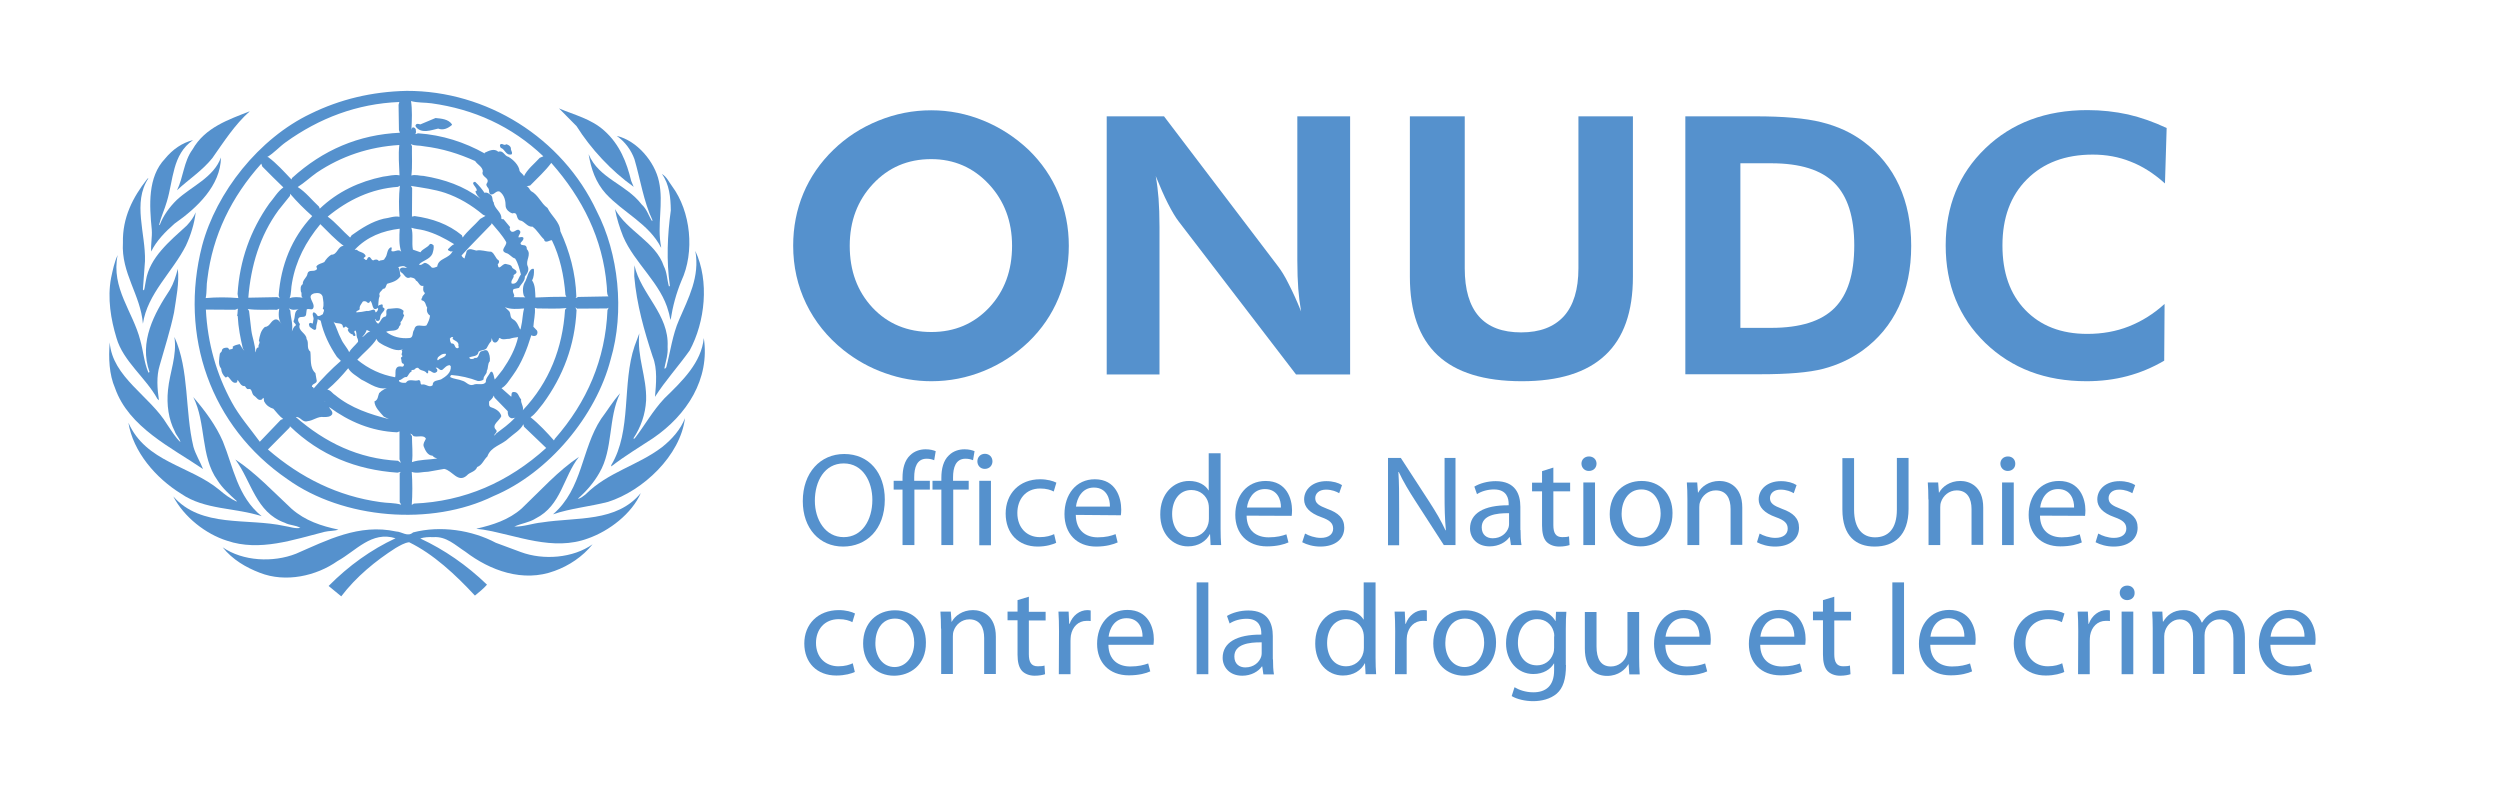<?xml version="1.0" encoding="utf-8"?>
<!-- Generator: Adobe Illustrator 25.2.3, SVG Export Plug-In . SVG Version: 6.00 Build 0)  -->
<svg version="1.1" id="Layer_1" xmlns="http://www.w3.org/2000/svg" xmlns:xlink="http://www.w3.org/1999/xlink" x="0px" y="0px"
	 viewBox="0 0 1326 422.7" style="enable-background:new 0 0 1326 422.7;" xml:space="preserve">
<style type="text/css">
	.st0{fill:none;}
	.st1{fill:#F8C05A;}
	.st2{fill:#FFFFFF;}
	.st3{fill:#5591CD;}
</style>
<pattern  x="542.8" y="466.6" width="69" height="69" patternUnits="userSpaceOnUse" id="Polka_Dot_Pattern" viewBox="2.1 -70.9 69 69" style="overflow:visible;">
	<g>
		<rect x="2.1" y="-70.9" class="st0" width="69" height="69"/>
		<rect x="2.1" y="-70.9" class="st1" width="69" height="69"/>
		<g>
			<path class="st2" d="M61.8-71.7c0,0.1,0,0.1,0,0.2c-0.1,0.1-0.1,0.1-0.2,0.1c-0.1,0.1-0.1,0.3-0.1,0.4c-0.2,0.1,0,0.2,0,0.3
				c0,0,0,0.1,0,0.2c0,0.1,0,0.3,0.1,0.4c0.1,0.2,0.3,0.4,0.4,0.5c0.2,0.1,0.4,0.6,0.6,0.6c0.2,0,0.4-0.1,0.5-0.1
				c0.2,0,0.4,0,0.6-0.1c0.2-0.1,0.1-0.3,0.3-0.5c0.1-0.1,0.3,0,0.4-0.1c0.2-0.1,0.3-0.3,0.4-0.5c0-0.1,0-0.1,0-0.2
				c0-0.1,0.1-0.2,0.1-0.3c0-0.1-0.1-0.1-0.1-0.2c0-0.1,0-0.2,0-0.3c0-0.2,0-0.4-0.1-0.5c-0.4-0.7-1.2-0.9-2-0.8
				c-0.2,0-0.3,0.1-0.4,0.2c-0.2,0.1-0.1,0.2-0.3,0.2c-0.1,0-0.2,0.1-0.2,0.2C61.8-71.7,61.8-71.7,61.8-71.7
				C61.8-71.6,61.8-71.6,61.8-71.7"/>
			<path class="st2" d="M54.1-71.7c0,0.1,0,0.1,0,0.2c-0.1,0.1-0.1,0.1-0.2,0.1c-0.1,0.1-0.1,0.3-0.1,0.4c-0.2,0.1,0,0.2,0,0.3
				c0,0,0,0.1,0,0.2c0,0.1,0,0.3,0.1,0.4c0.1,0.2,0.3,0.4,0.4,0.5c0.2,0.1,0.4,0.6,0.6,0.6c0.2,0,0.4-0.1,0.5-0.1
				c0.2,0,0.4,0,0.6-0.1c0.2-0.1,0.1-0.3,0.3-0.5c0.1-0.1,0.3,0,0.4-0.1c0.2-0.1,0.3-0.3,0.4-0.5c0-0.1,0-0.1,0-0.2
				c0-0.1,0.1-0.2,0.1-0.3c0-0.1-0.1-0.1-0.1-0.2c0-0.1,0-0.2,0-0.3c0-0.2,0-0.4-0.1-0.5c-0.4-0.7-1.2-0.9-2-0.8
				c-0.2,0-0.3,0.1-0.4,0.2c-0.2,0.1-0.1,0.2-0.3,0.2c-0.1,0-0.2,0.1-0.2,0.2C54.1-71.7,54.1-71.7,54.1-71.7
				C54.1-71.6,54.1-71.6,54.1-71.7"/>
			<path class="st2" d="M46.4-71.7c0,0.1,0,0.1,0,0.2c-0.1,0.1-0.1,0.1-0.2,0.1c-0.1,0.1-0.1,0.3-0.1,0.4c-0.2,0.1,0,0.2,0,0.3
				c0,0,0,0.1,0,0.2c0,0.1,0,0.3,0.1,0.4c0.1,0.2,0.3,0.4,0.4,0.5c0.2,0.1,0.4,0.6,0.6,0.6c0.2,0,0.4-0.1,0.5-0.1
				c0.2,0,0.4,0,0.6-0.1c0.2-0.1,0.1-0.3,0.3-0.5c0.1-0.1,0.3,0,0.4-0.1c0.2-0.1,0.3-0.3,0.4-0.5c0-0.1,0-0.1,0-0.2
				c0-0.1,0.1-0.2,0.1-0.3c0-0.1-0.1-0.1-0.1-0.2c0-0.1,0-0.2,0-0.3c0-0.2,0-0.4-0.1-0.5c-0.4-0.7-1.2-0.9-2-0.8
				c-0.2,0-0.3,0.1-0.4,0.2c-0.2,0.1-0.1,0.2-0.3,0.2c-0.1,0-0.2,0.1-0.2,0.2C46.4-71.7,46.4-71.7,46.4-71.7
				C46.4-71.6,46.4-71.6,46.4-71.7"/>
			<path class="st2" d="M38.8-71.7c0,0.1,0,0.1,0,0.2c-0.1,0.1-0.1,0.1-0.2,0.1c-0.1,0.1-0.1,0.3-0.1,0.4c-0.2,0.1,0,0.2,0,0.3
				c0,0,0,0.1,0,0.2c0,0.1,0,0.3,0.1,0.4c0.1,0.2,0.3,0.4,0.4,0.5c0.2,0.1,0.4,0.6,0.6,0.6c0.2,0,0.4-0.1,0.5-0.1
				c0.2,0,0.4,0,0.6-0.1c0.2-0.1,0.1-0.3,0.3-0.5c0.1-0.1,0.3,0,0.4-0.1c0.2-0.1,0.3-0.3,0.4-0.5c0-0.1,0-0.1,0-0.2
				c0-0.1,0.1-0.2,0.1-0.3c0-0.1-0.1-0.1-0.1-0.2c0-0.1,0-0.2,0-0.3c0-0.2,0-0.4-0.1-0.5c-0.4-0.7-1.2-0.9-2-0.8
				c-0.2,0-0.3,0.1-0.4,0.2c-0.2,0.1-0.1,0.2-0.3,0.2c-0.1,0-0.2,0.1-0.2,0.2C38.8-71.7,38.8-71.7,38.8-71.7
				C38.8-71.6,38.8-71.6,38.8-71.7"/>
			<path class="st2" d="M31.1-71.7c0,0.1,0,0.1,0,0.2c-0.1,0.1-0.1,0.1-0.2,0.1c-0.1,0.1-0.1,0.3-0.1,0.4c-0.2,0.1,0,0.2,0,0.3
				c0,0,0,0.1,0,0.2c0,0.1,0,0.3,0.1,0.4c0.1,0.2,0.3,0.4,0.4,0.5c0.2,0.1,0.4,0.6,0.6,0.6c0.2,0,0.4-0.1,0.5-0.1
				c0.2,0,0.4,0,0.6-0.1c0.2-0.1,0.1-0.3,0.3-0.5c0.1-0.1,0.3,0,0.4-0.1c0.2-0.1,0.3-0.3,0.4-0.5c0-0.1,0-0.1,0-0.2
				c0-0.1,0.1-0.2,0.1-0.3c0-0.1-0.1-0.1-0.1-0.2c0-0.1,0-0.2,0-0.3c0-0.2,0-0.4-0.1-0.5c-0.4-0.7-1.2-0.9-2-0.8
				c-0.2,0-0.3,0.1-0.4,0.2c-0.2,0.1-0.1,0.2-0.3,0.2c-0.1,0-0.2,0.1-0.2,0.2C31.1-71.7,31.1-71.7,31.1-71.7
				C31.1-71.6,31.1-71.6,31.1-71.7"/>
			<path class="st2" d="M23.4-71.7c0,0.1,0,0.1,0,0.2c-0.1,0.1-0.1,0.1-0.2,0.1c-0.1,0.1-0.1,0.3-0.1,0.4c-0.2,0.1,0,0.2,0,0.3
				c0,0,0,0.1,0,0.2c0,0.1,0,0.3,0.1,0.4c0.1,0.2,0.3,0.4,0.4,0.5c0.2,0.1,0.4,0.6,0.6,0.6c0.2,0,0.4-0.1,0.5-0.1
				c0.2,0,0.4,0,0.6-0.1c0.2-0.1,0.1-0.3,0.3-0.5c0.1-0.1,0.3,0,0.4-0.1c0.2-0.1,0.3-0.3,0.4-0.5c0-0.1,0-0.1,0-0.2
				c0-0.1,0.1-0.2,0.1-0.3c0-0.1-0.1-0.1-0.1-0.2c0-0.1,0-0.2,0-0.3c0-0.2,0-0.4-0.1-0.5c-0.4-0.7-1.2-0.9-2-0.8
				c-0.2,0-0.3,0.1-0.4,0.2c-0.2,0.1-0.1,0.2-0.3,0.2c-0.1,0-0.2,0.1-0.2,0.2C23.4-71.7,23.4-71.7,23.4-71.7
				C23.4-71.6,23.4-71.6,23.4-71.7"/>
			<path class="st2" d="M15.8-71.7c0,0.1,0,0.1,0,0.2c-0.1,0.1-0.1,0.1-0.2,0.1c-0.1,0.1-0.1,0.3-0.1,0.4c-0.2,0.1,0,0.2,0,0.3
				c0,0,0,0.1,0,0.2c0,0.1,0,0.3,0.1,0.4c0.1,0.2,0.3,0.4,0.4,0.5c0.2,0.1,0.4,0.6,0.6,0.6c0.2,0,0.4-0.1,0.5-0.1
				c0.2,0,0.4,0,0.6-0.1c0.2-0.1,0.1-0.3,0.3-0.5c0.1-0.1,0.3,0,0.4-0.1c0.2-0.1,0.3-0.3,0.4-0.5c0-0.1,0-0.1,0-0.2
				c0-0.1,0.1-0.2,0.1-0.3c0-0.1-0.1-0.1-0.1-0.2c0-0.1,0-0.2,0-0.3c0-0.2,0-0.4-0.1-0.5c-0.4-0.7-1.2-0.9-2-0.8
				c-0.2,0-0.3,0.1-0.4,0.2c-0.2,0.1-0.1,0.2-0.3,0.2c-0.1,0-0.2,0.1-0.2,0.2C15.8-71.7,15.8-71.7,15.8-71.7
				C15.8-71.6,15.8-71.6,15.8-71.7"/>
			<path class="st2" d="M8.1-71.7c0,0.1,0,0.1,0,0.2C8-71.4,8-71.4,7.9-71.3c-0.1,0.1-0.1,0.3-0.1,0.4c-0.2,0.1,0,0.2,0,0.3
				c0,0,0,0.1,0,0.2c0,0.1,0,0.3,0.1,0.4c0.1,0.2,0.3,0.4,0.4,0.5c0.2,0.1,0.4,0.6,0.6,0.6c0.2,0,0.4-0.1,0.5-0.1
				c0.2,0,0.4,0,0.6-0.1c0.2-0.1,0.1-0.3,0.3-0.5c0.1-0.1,0.3,0,0.4-0.1c0.2-0.1,0.3-0.3,0.4-0.5c0-0.1,0-0.1,0-0.2
				c0-0.1,0.1-0.2,0.1-0.3c0-0.1-0.1-0.1-0.1-0.2c0-0.1,0-0.2,0-0.3c0-0.2,0-0.4-0.1-0.5c-0.4-0.7-1.2-0.9-2-0.8
				c-0.2,0-0.3,0.1-0.4,0.2c-0.2,0.1-0.1,0.2-0.3,0.2c-0.1,0-0.2,0.1-0.2,0.2C8.1-71.7,8.1-71.7,8.1-71.7
				C8.1-71.6,8.1-71.6,8.1-71.7"/>
			<path class="st2" d="M0.4-71.7c0,0.1,0,0.1,0,0.2c-0.1,0.1-0.1,0.1-0.2,0.1c-0.1,0.1-0.1,0.3-0.1,0.4c-0.2,0.1,0,0.2,0,0.3
				c0,0,0,0.1,0,0.2c0,0.1,0,0.3,0.1,0.4c0.1,0.2,0.3,0.4,0.4,0.5C0.8-69.4,1-69,1.2-68.9c0.2,0,0.4-0.1,0.5-0.1
				c0.2,0,0.4,0,0.6-0.1c0.2-0.1,0.1-0.3,0.3-0.5c0.1-0.1,0.3,0,0.4-0.1c0.2-0.1,0.3-0.3,0.4-0.5c0-0.1,0-0.1,0-0.2
				c0-0.1,0.1-0.2,0.1-0.3c0-0.1-0.1-0.1-0.1-0.2c0-0.1,0-0.2,0-0.3c0-0.2,0-0.4-0.1-0.5c-0.4-0.7-1.2-0.9-2-0.8
				c-0.2,0-0.3,0.1-0.4,0.2c-0.2,0.1-0.1,0.2-0.3,0.2c-0.1,0-0.2,0.1-0.2,0.2C0.4-71.7,0.4-71.7,0.4-71.7
				C0.4-71.6,0.4-71.6,0.4-71.7"/>
		</g>
		<g>
			<path class="st2" d="M69.4-71.7c0,0.1,0,0.1,0,0.2c-0.1,0.1-0.1,0.1-0.2,0.1c-0.1,0.1-0.1,0.3-0.1,0.4c-0.2,0.1,0,0.2,0,0.3
				c0,0,0,0.1,0,0.2c0,0.1,0,0.3,0.1,0.4c0.1,0.2,0.3,0.4,0.4,0.5c0.2,0.1,0.4,0.6,0.6,0.6c0.2,0,0.4-0.1,0.5-0.1
				c0.2,0,0.4,0,0.6-0.1c0.2-0.1,0.1-0.3,0.3-0.5c0.1-0.1,0.3,0,0.4-0.1c0.2-0.1,0.3-0.3,0.4-0.5c0-0.1,0-0.1,0-0.2
				c0-0.1,0.1-0.2,0.1-0.3c0-0.1-0.1-0.1-0.1-0.2c0-0.1,0-0.2,0-0.3c0-0.2,0-0.4-0.1-0.5c-0.4-0.7-1.2-0.9-2-0.8
				c-0.2,0-0.3,0.1-0.4,0.2c-0.2,0.1-0.1,0.2-0.3,0.2c-0.1,0-0.2,0.1-0.2,0.2C69.4-71.7,69.4-71.7,69.4-71.7
				C69.4-71.6,69.4-71.6,69.4-71.7"/>
		</g>
		<path class="st2" d="M0.5-71.7c0,0.1,0,0.1,0,0.2c-0.1,0.1-0.1,0.1-0.2,0.1c-0.1,0.1-0.1,0.3-0.1,0.4c-0.2,0.1,0,0.2,0,0.3
			c0,0,0,0.1,0,0.2c0,0.1,0,0.3,0.1,0.4c0.1,0.2,0.3,0.4,0.4,0.5C0.9-69.4,1-69,1.3-68.9c0.2,0,0.4-0.1,0.5-0.1c0.2,0,0.4,0,0.6-0.1
			c0.2-0.1,0.1-0.3,0.3-0.5c0.1-0.1,0.3,0,0.4-0.1c0.2-0.1,0.3-0.3,0.4-0.5c0-0.1,0-0.1,0-0.2c0-0.1,0.1-0.2,0.1-0.3
			c0-0.1-0.1-0.1-0.1-0.2c0-0.1,0-0.2,0-0.3c0-0.2,0-0.4-0.1-0.5c-0.4-0.7-1.2-0.9-2-0.8c-0.2,0-0.3,0.1-0.4,0.2
			c-0.2,0.1-0.1,0.2-0.3,0.2c-0.1,0-0.2,0.1-0.2,0.2C0.5-71.7,0.5-71.7,0.5-71.7C0.5-71.6,0.5-71.6,0.5-71.7"/>
		<g>
			<g>
				<path class="st2" d="M69.4-64c0,0.1,0,0.1,0,0.2c-0.1,0.1-0.1,0.1-0.2,0.1c-0.1,0.1-0.1,0.3-0.1,0.4c-0.2,0.1,0,0.2,0,0.3
					c0,0,0,0.1,0,0.2c0,0.1,0,0.3,0.1,0.4c0.1,0.2,0.3,0.4,0.4,0.5c0.2,0.1,0.4,0.6,0.6,0.6c0.2,0,0.4-0.1,0.5-0.1
					c0.2,0,0.4,0,0.6-0.1c0.2-0.1,0.1-0.3,0.3-0.5c0.1-0.1,0.3,0,0.4-0.1c0.2-0.1,0.3-0.3,0.4-0.5c0-0.1,0-0.1,0-0.2
					c0-0.1,0.1-0.2,0.1-0.3c0-0.1-0.1-0.1-0.1-0.2c0-0.1,0-0.2,0-0.3c0-0.2,0-0.4-0.1-0.5c-0.4-0.7-1.2-0.9-2-0.8
					c-0.2,0-0.3,0.1-0.4,0.2c-0.2,0.1-0.1,0.2-0.3,0.2c-0.1,0-0.2,0.1-0.2,0.2C69.4-64,69.4-64.1,69.4-64C69.4-64,69.4-64,69.4-64"
					/>
				<path class="st2" d="M61.8-64c0,0.1,0,0.1,0,0.2c-0.1,0.1-0.1,0.1-0.2,0.1c-0.1,0.1-0.1,0.3-0.1,0.4c-0.2,0.1,0,0.2,0,0.3
					c0,0,0,0.1,0,0.2c0,0.1,0,0.3,0.1,0.4c0.1,0.2,0.3,0.4,0.4,0.5c0.2,0.1,0.4,0.6,0.6,0.6c0.2,0,0.4-0.1,0.5-0.1
					c0.2,0,0.4,0,0.6-0.1c0.2-0.1,0.1-0.3,0.3-0.5c0.1-0.1,0.3,0,0.4-0.1c0.2-0.1,0.3-0.3,0.4-0.5c0-0.1,0-0.1,0-0.2
					c0-0.1,0.1-0.2,0.1-0.3c0-0.1-0.1-0.1-0.1-0.2c0-0.1,0-0.2,0-0.3c0-0.2,0-0.4-0.1-0.5c-0.4-0.7-1.2-0.9-2-0.8
					c-0.2,0-0.3,0.1-0.4,0.2c-0.2,0.1-0.1,0.2-0.3,0.2c-0.1,0-0.2,0.1-0.2,0.2C61.8-64,61.8-64.1,61.8-64C61.8-64,61.8-64,61.8-64"
					/>
				<path class="st2" d="M54.1-64c0,0.1,0,0.1,0,0.2c-0.1,0.1-0.1,0.1-0.2,0.1c-0.1,0.1-0.1,0.3-0.1,0.4c-0.2,0.1,0,0.2,0,0.3
					c0,0,0,0.1,0,0.2c0,0.1,0,0.3,0.1,0.4c0.1,0.2,0.3,0.4,0.4,0.5c0.2,0.1,0.4,0.6,0.6,0.6c0.2,0,0.4-0.1,0.5-0.1
					c0.2,0,0.4,0,0.6-0.1c0.2-0.1,0.1-0.3,0.3-0.5c0.1-0.1,0.3,0,0.4-0.1c0.2-0.1,0.3-0.3,0.4-0.5c0-0.1,0-0.1,0-0.2
					c0-0.1,0.1-0.2,0.1-0.3c0-0.1-0.1-0.1-0.1-0.2c0-0.1,0-0.2,0-0.3c0-0.2,0-0.4-0.1-0.5c-0.4-0.7-1.2-0.9-2-0.8
					c-0.2,0-0.3,0.1-0.4,0.2c-0.2,0.1-0.1,0.2-0.3,0.2c-0.1,0-0.2,0.1-0.2,0.2C54.1-64,54.1-64.1,54.1-64C54.1-64,54.1-64,54.1-64"
					/>
				<path class="st2" d="M46.5-64c0,0.1,0,0.1,0,0.2c-0.1,0.1-0.1,0.1-0.2,0.1c-0.1,0.1-0.1,0.3-0.1,0.4c-0.2,0.1,0,0.2,0,0.3
					c0,0,0,0.1,0,0.2c0,0.1,0,0.3,0.1,0.4c0.1,0.2,0.3,0.4,0.4,0.5c0.2,0.1,0.4,0.6,0.6,0.6c0.2,0,0.4-0.1,0.5-0.1
					c0.2,0,0.4,0,0.6-0.1c0.2-0.1,0.1-0.3,0.3-0.5c0.1-0.1,0.3,0,0.4-0.1c0.2-0.1,0.3-0.3,0.4-0.5c0-0.1,0-0.1,0-0.2
					c0-0.1,0.1-0.2,0.1-0.3c0-0.1-0.1-0.1-0.1-0.2c0-0.1,0-0.2,0-0.3c0-0.2,0-0.4-0.1-0.5c-0.4-0.7-1.2-0.9-2-0.8
					c-0.2,0-0.3,0.1-0.4,0.2c-0.2,0.1-0.1,0.2-0.3,0.2c-0.1,0-0.2,0.1-0.2,0.2C46.5-64,46.5-64.1,46.5-64C46.5-64,46.5-64,46.5-64"
					/>
				<path class="st2" d="M38.8-64c0,0.1,0,0.1,0,0.2c-0.1,0.1-0.1,0.1-0.2,0.1c-0.1,0.1-0.1,0.3-0.1,0.4c-0.2,0.1,0,0.2,0,0.3
					c0,0,0,0.1,0,0.2c0,0.1,0,0.3,0.1,0.4c0.1,0.2,0.3,0.4,0.4,0.5c0.2,0.1,0.4,0.6,0.6,0.6c0.2,0,0.4-0.1,0.5-0.1
					c0.2,0,0.4,0,0.6-0.1c0.2-0.1,0.1-0.3,0.3-0.5c0.1-0.1,0.3,0,0.4-0.1c0.2-0.1,0.3-0.3,0.4-0.5c0-0.1,0-0.1,0-0.2
					c0-0.1,0.1-0.2,0.1-0.3c0-0.1-0.1-0.1-0.1-0.2c0-0.1,0-0.2,0-0.3c0-0.2,0-0.4-0.1-0.5c-0.4-0.7-1.2-0.9-2-0.8
					c-0.2,0-0.3,0.1-0.4,0.2c-0.2,0.1-0.1,0.2-0.3,0.2c-0.1,0-0.2,0.1-0.2,0.2C38.8-64,38.8-64.1,38.8-64C38.8-64,38.8-64,38.8-64"
					/>
				<path class="st2" d="M31.1-64c0,0.1,0,0.1,0,0.2c-0.1,0.1-0.1,0.1-0.2,0.1c-0.1,0.1-0.1,0.3-0.1,0.4c-0.2,0.1,0,0.2,0,0.3
					c0,0,0,0.1,0,0.2c0,0.1,0,0.3,0.1,0.4c0.1,0.2,0.3,0.4,0.4,0.5c0.2,0.1,0.4,0.6,0.6,0.6c0.2,0,0.4-0.1,0.5-0.1
					c0.2,0,0.4,0,0.6-0.1c0.2-0.1,0.1-0.3,0.3-0.5c0.1-0.1,0.3,0,0.4-0.1c0.2-0.1,0.3-0.3,0.4-0.5c0-0.1,0-0.1,0-0.2
					c0-0.1,0.1-0.2,0.1-0.3c0-0.1-0.1-0.1-0.1-0.2c0-0.1,0-0.2,0-0.3c0-0.2,0-0.4-0.1-0.5c-0.4-0.7-1.2-0.9-2-0.8
					c-0.2,0-0.3,0.1-0.4,0.2c-0.2,0.1-0.1,0.2-0.3,0.2c-0.1,0-0.2,0.1-0.2,0.2C31.1-64,31.1-64.1,31.1-64C31.1-64,31.1-64,31.1-64"
					/>
				<path class="st2" d="M23.5-64c0,0.1,0,0.1,0,0.2c-0.1,0.1-0.1,0.1-0.2,0.1c-0.1,0.1-0.1,0.3-0.1,0.4c-0.2,0.1,0,0.2,0,0.3
					c0,0,0,0.1,0,0.2c0,0.1,0,0.3,0.1,0.4c0.1,0.2,0.3,0.4,0.4,0.5c0.2,0.1,0.4,0.6,0.6,0.6c0.2,0,0.4-0.1,0.5-0.1
					c0.2,0,0.4,0,0.6-0.1c0.2-0.1,0.1-0.3,0.3-0.5c0.1-0.1,0.3,0,0.4-0.1c0.2-0.1,0.3-0.3,0.4-0.5c0-0.1,0-0.1,0-0.2
					c0-0.1,0.1-0.2,0.1-0.3c0-0.1-0.1-0.1-0.1-0.2c0-0.1,0-0.2,0-0.3c0-0.2,0-0.4-0.1-0.5c-0.4-0.7-1.2-0.9-2-0.8
					c-0.2,0-0.3,0.1-0.4,0.2c-0.2,0.1-0.1,0.2-0.3,0.2c-0.1,0-0.2,0.1-0.2,0.2C23.5-64,23.5-64.1,23.5-64C23.5-64,23.5-64,23.5-64"
					/>
				<path class="st2" d="M15.8-64c0,0.1,0,0.1,0,0.2c-0.1,0.1-0.1,0.1-0.2,0.1c-0.1,0.1-0.1,0.3-0.1,0.4c-0.2,0.1,0,0.2,0,0.3
					c0,0,0,0.1,0,0.2c0,0.1,0,0.3,0.1,0.4c0.1,0.2,0.3,0.4,0.4,0.5c0.2,0.1,0.4,0.6,0.6,0.6c0.2,0,0.4-0.1,0.5-0.1
					c0.2,0,0.4,0,0.6-0.1c0.2-0.1,0.1-0.3,0.3-0.5c0.1-0.1,0.3,0,0.4-0.1c0.2-0.1,0.3-0.3,0.4-0.5c0-0.1,0-0.1,0-0.2
					c0-0.1,0.1-0.2,0.1-0.3c0-0.1-0.1-0.1-0.1-0.2c0-0.1,0-0.2,0-0.3c0-0.2,0-0.4-0.1-0.5c-0.4-0.7-1.2-0.9-2-0.8
					c-0.2,0-0.3,0.1-0.4,0.2c-0.2,0.1-0.1,0.2-0.3,0.2c-0.1,0-0.2,0.1-0.2,0.2C15.8-64,15.8-64.1,15.8-64C15.8-64,15.8-64,15.8-64"
					/>
				<path class="st2" d="M8.2-64c0,0.1,0,0.1,0,0.2C8.1-63.7,8-63.7,8-63.7c-0.1,0.1-0.1,0.3-0.1,0.4c-0.2,0.1,0,0.2,0,0.3
					c0,0,0,0.1,0,0.2c0,0.1,0,0.3,0.1,0.4C8-62.2,8.2-62,8.3-61.9c0.2,0.1,0.4,0.6,0.6,0.6c0.2,0,0.4-0.1,0.5-0.1
					c0.2,0,0.4,0,0.6-0.1c0.2-0.1,0.1-0.3,0.3-0.5c0.1-0.1,0.3,0,0.4-0.1c0.2-0.1,0.3-0.3,0.4-0.5c0-0.1,0-0.1,0-0.2
					c0-0.1,0.1-0.2,0.1-0.3c0-0.1-0.1-0.1-0.1-0.2c0-0.1,0-0.2,0-0.3c0-0.2,0-0.4-0.1-0.5c-0.4-0.7-1.2-0.9-2-0.8
					c-0.2,0-0.3,0.1-0.4,0.2c-0.2,0.1-0.1,0.2-0.3,0.2c-0.1,0-0.2,0.1-0.2,0.2C8.2-64,8.2-64.1,8.2-64C8.1-64,8.1-64,8.2-64"/>
				<path class="st2" d="M0.5-64c0,0.1,0,0.1,0,0.2c-0.1,0.1-0.1,0.1-0.2,0.1c-0.1,0.1-0.1,0.3-0.1,0.4c-0.2,0.1,0,0.2,0,0.3
					c0,0,0,0.1,0,0.2c0,0.1,0,0.3,0.1,0.4c0.1,0.2,0.3,0.4,0.4,0.5c0.2,0.1,0.4,0.6,0.6,0.6c0.2,0,0.4-0.1,0.5-0.1
					c0.2,0,0.4,0,0.6-0.1c0.2-0.1,0.1-0.3,0.3-0.5C2.8-62,3-61.9,3.1-62c0.2-0.1,0.3-0.3,0.4-0.5c0-0.1,0-0.1,0-0.2
					c0-0.1,0.1-0.2,0.1-0.3c0-0.1-0.1-0.1-0.1-0.2c0-0.1,0-0.2,0-0.3c0-0.2,0-0.4-0.1-0.5c-0.4-0.7-1.2-0.9-2-0.8
					c-0.2,0-0.3,0.1-0.4,0.2c-0.2,0.1-0.1,0.2-0.3,0.2c-0.1,0-0.2,0.1-0.2,0.2C0.5-64,0.5-64.1,0.5-64C0.5-64,0.5-64,0.5-64"/>
			</g>
			<g>
				<path class="st2" d="M69.4-56.3c0,0.1,0,0.1,0,0.2c-0.1,0.1-0.1,0.1-0.2,0.1c-0.1,0.1-0.1,0.3-0.1,0.4c-0.2,0.1,0,0.2,0,0.3
					c0,0,0,0.1,0,0.2c0,0.1,0,0.3,0.1,0.4c0.1,0.2,0.3,0.4,0.4,0.5c0.2,0.1,0.4,0.6,0.6,0.6c0.2,0,0.4-0.1,0.5-0.1
					c0.2,0,0.4,0,0.6-0.1c0.2-0.1,0.1-0.3,0.3-0.5c0.1-0.1,0.3,0,0.4-0.1c0.2-0.1,0.3-0.3,0.4-0.5c0-0.1,0-0.1,0-0.2
					c0-0.1,0.1-0.2,0.1-0.3c0-0.1-0.1-0.1-0.1-0.2c0-0.1,0-0.2,0-0.3c0-0.2,0-0.4-0.1-0.5c-0.4-0.7-1.2-0.9-2-0.8
					c-0.2,0-0.3,0.1-0.4,0.2c-0.2,0.1-0.1,0.2-0.3,0.2c-0.1,0-0.2,0.1-0.2,0.2C69.4-56.4,69.4-56.4,69.4-56.3
					C69.4-56.3,69.4-56.3,69.4-56.3"/>
				<path class="st2" d="M61.8-56.3c0,0.1,0,0.1,0,0.2c-0.1,0.1-0.1,0.1-0.2,0.1c-0.1,0.1-0.1,0.3-0.1,0.4c-0.2,0.1,0,0.2,0,0.3
					c0,0,0,0.1,0,0.2c0,0.1,0,0.3,0.1,0.4c0.1,0.2,0.3,0.4,0.4,0.5c0.2,0.1,0.4,0.6,0.6,0.6c0.2,0,0.4-0.1,0.5-0.1
					c0.2,0,0.4,0,0.6-0.1c0.2-0.1,0.1-0.3,0.3-0.5c0.1-0.1,0.3,0,0.4-0.1c0.2-0.1,0.3-0.3,0.4-0.5c0-0.1,0-0.1,0-0.2
					c0-0.1,0.1-0.2,0.1-0.3c0-0.1-0.1-0.1-0.1-0.2c0-0.1,0-0.2,0-0.3c0-0.2,0-0.4-0.1-0.5c-0.4-0.7-1.2-0.9-2-0.8
					c-0.2,0-0.3,0.1-0.4,0.2c-0.2,0.1-0.1,0.2-0.3,0.2c-0.1,0-0.2,0.1-0.2,0.2C61.8-56.4,61.8-56.4,61.8-56.3
					C61.8-56.3,61.8-56.3,61.8-56.3"/>
				<path class="st2" d="M54.1-56.3c0,0.1,0,0.1,0,0.2C54-56.1,54-56.1,53.9-56c-0.1,0.1-0.1,0.3-0.1,0.4c-0.2,0.1,0,0.2,0,0.3
					c0,0,0,0.1,0,0.2c0,0.1,0,0.3,0.1,0.4c0.1,0.2,0.3,0.4,0.4,0.5c0.2,0.1,0.4,0.6,0.6,0.6c0.2,0,0.4-0.1,0.5-0.1
					c0.2,0,0.4,0,0.6-0.1c0.2-0.1,0.1-0.3,0.3-0.5c0.1-0.1,0.3,0,0.4-0.1c0.2-0.1,0.3-0.3,0.4-0.5c0-0.1,0-0.1,0-0.2
					c0-0.1,0.1-0.2,0.1-0.3c0-0.1-0.1-0.1-0.1-0.2c0-0.1,0-0.2,0-0.3c0-0.2,0-0.4-0.1-0.5c-0.4-0.7-1.2-0.9-2-0.8
					c-0.2,0-0.3,0.1-0.4,0.2c-0.2,0.1-0.1,0.2-0.3,0.2c-0.1,0-0.2,0.1-0.2,0.2C54.1-56.4,54.1-56.4,54.1-56.3
					C54.1-56.3,54.1-56.3,54.1-56.3"/>
				<path class="st2" d="M46.5-56.3c0,0.1,0,0.1,0,0.2c-0.1,0.1-0.1,0.1-0.2,0.1c-0.1,0.1-0.1,0.3-0.1,0.4c-0.2,0.1,0,0.2,0,0.3
					c0,0,0,0.1,0,0.2c0,0.1,0,0.3,0.1,0.4c0.1,0.2,0.3,0.4,0.4,0.5c0.2,0.1,0.4,0.6,0.6,0.6c0.2,0,0.4-0.1,0.5-0.1
					c0.2,0,0.4,0,0.6-0.1c0.2-0.1,0.1-0.3,0.3-0.5c0.1-0.1,0.3,0,0.4-0.1c0.2-0.1,0.3-0.3,0.4-0.5c0-0.1,0-0.1,0-0.2
					c0-0.1,0.1-0.2,0.1-0.3c0-0.1-0.1-0.1-0.1-0.2c0-0.1,0-0.2,0-0.3c0-0.2,0-0.4-0.1-0.5c-0.4-0.7-1.2-0.9-2-0.8
					c-0.2,0-0.3,0.1-0.4,0.2c-0.2,0.1-0.1,0.2-0.3,0.2c-0.1,0-0.2,0.1-0.2,0.2C46.5-56.4,46.5-56.4,46.5-56.3
					C46.5-56.3,46.5-56.3,46.5-56.3"/>
				<path class="st2" d="M38.8-56.3c0,0.1,0,0.1,0,0.2c-0.1,0.1-0.1,0.1-0.2,0.1c-0.1,0.1-0.1,0.3-0.1,0.4c-0.2,0.1,0,0.2,0,0.3
					c0,0,0,0.1,0,0.2c0,0.1,0,0.3,0.1,0.4c0.1,0.2,0.3,0.4,0.4,0.5c0.2,0.1,0.4,0.6,0.6,0.6c0.2,0,0.4-0.1,0.5-0.1
					c0.2,0,0.4,0,0.6-0.1c0.2-0.1,0.1-0.3,0.3-0.5c0.1-0.1,0.3,0,0.4-0.1c0.2-0.1,0.3-0.3,0.4-0.5c0-0.1,0-0.1,0-0.2
					c0-0.1,0.1-0.2,0.1-0.3c0-0.1-0.1-0.1-0.1-0.2c0-0.1,0-0.2,0-0.3c0-0.2,0-0.4-0.1-0.5c-0.4-0.7-1.2-0.9-2-0.8
					c-0.2,0-0.3,0.1-0.4,0.2c-0.2,0.1-0.1,0.2-0.3,0.2c-0.1,0-0.2,0.1-0.2,0.2C38.8-56.4,38.8-56.4,38.8-56.3
					C38.8-56.3,38.8-56.3,38.8-56.3"/>
				<path class="st2" d="M31.1-56.3c0,0.1,0,0.1,0,0.2c-0.1,0.1-0.1,0.1-0.2,0.1c-0.1,0.1-0.1,0.3-0.1,0.4c-0.2,0.1,0,0.2,0,0.3
					c0,0,0,0.1,0,0.2c0,0.1,0,0.3,0.1,0.4c0.1,0.2,0.3,0.4,0.4,0.5c0.2,0.1,0.4,0.6,0.6,0.6c0.2,0,0.4-0.1,0.5-0.1
					c0.2,0,0.4,0,0.6-0.1c0.2-0.1,0.1-0.3,0.3-0.5c0.1-0.1,0.3,0,0.4-0.1c0.2-0.1,0.3-0.3,0.4-0.5c0-0.1,0-0.1,0-0.2
					c0-0.1,0.1-0.2,0.1-0.3c0-0.1-0.1-0.1-0.1-0.2c0-0.1,0-0.2,0-0.3c0-0.2,0-0.4-0.1-0.5c-0.4-0.7-1.2-0.9-2-0.8
					c-0.2,0-0.3,0.1-0.4,0.2c-0.2,0.1-0.1,0.2-0.3,0.2c-0.1,0-0.2,0.1-0.2,0.2C31.1-56.4,31.1-56.4,31.1-56.3
					C31.1-56.3,31.1-56.3,31.1-56.3"/>
				<path class="st2" d="M23.5-56.3c0,0.1,0,0.1,0,0.2c-0.1,0.1-0.1,0.1-0.2,0.1c-0.1,0.1-0.1,0.3-0.1,0.4c-0.2,0.1,0,0.2,0,0.3
					c0,0,0,0.1,0,0.2c0,0.1,0,0.3,0.1,0.4c0.1,0.2,0.3,0.4,0.4,0.5c0.2,0.1,0.4,0.6,0.6,0.6c0.2,0,0.4-0.1,0.5-0.1
					c0.2,0,0.4,0,0.6-0.1c0.2-0.1,0.1-0.3,0.3-0.5c0.1-0.1,0.3,0,0.4-0.1c0.2-0.1,0.3-0.3,0.4-0.5c0-0.1,0-0.1,0-0.2
					c0-0.1,0.1-0.2,0.1-0.3c0-0.1-0.1-0.1-0.1-0.2c0-0.1,0-0.2,0-0.3c0-0.2,0-0.4-0.1-0.5c-0.4-0.7-1.2-0.9-2-0.8
					c-0.2,0-0.3,0.1-0.4,0.2c-0.2,0.1-0.1,0.2-0.3,0.2c-0.1,0-0.2,0.1-0.2,0.2C23.5-56.4,23.5-56.4,23.5-56.3
					C23.5-56.3,23.5-56.3,23.5-56.3"/>
				<path class="st2" d="M15.8-56.3c0,0.1,0,0.1,0,0.2c-0.1,0.1-0.1,0.1-0.2,0.1c-0.1,0.1-0.1,0.3-0.1,0.4c-0.2,0.1,0,0.2,0,0.3
					c0,0,0,0.1,0,0.2c0,0.1,0,0.3,0.1,0.4c0.1,0.2,0.3,0.4,0.4,0.5c0.2,0.1,0.4,0.6,0.6,0.6c0.2,0,0.4-0.1,0.5-0.1
					c0.2,0,0.4,0,0.6-0.1c0.2-0.1,0.1-0.3,0.3-0.5c0.1-0.1,0.3,0,0.4-0.1c0.2-0.1,0.3-0.3,0.4-0.5c0-0.1,0-0.1,0-0.2
					c0-0.1,0.1-0.2,0.1-0.3c0-0.1-0.1-0.1-0.1-0.2c0-0.1,0-0.2,0-0.3c0-0.2,0-0.4-0.1-0.5c-0.4-0.7-1.2-0.9-2-0.8
					c-0.2,0-0.3,0.1-0.4,0.2c-0.2,0.1-0.1,0.2-0.3,0.2c-0.1,0-0.2,0.1-0.2,0.2C15.8-56.4,15.8-56.4,15.8-56.3
					C15.8-56.3,15.8-56.3,15.8-56.3"/>
				<path class="st2" d="M8.2-56.3c0,0.1,0,0.1,0,0.2C8.1-56.1,8-56.1,8-56c-0.1,0.1-0.1,0.3-0.1,0.4c-0.2,0.1,0,0.2,0,0.3
					c0,0,0,0.1,0,0.2c0,0.1,0,0.3,0.1,0.4c0.1,0.2,0.3,0.4,0.4,0.5c0.2,0.1,0.4,0.6,0.6,0.6c0.2,0,0.4-0.1,0.5-0.1
					c0.2,0,0.4,0,0.6-0.1c0.2-0.1,0.1-0.3,0.3-0.5c0.1-0.1,0.3,0,0.4-0.1c0.2-0.1,0.3-0.3,0.4-0.5c0-0.1,0-0.1,0-0.2
					c0-0.1,0.1-0.2,0.1-0.3c0-0.1-0.1-0.1-0.1-0.2c0-0.1,0-0.2,0-0.3c0-0.2,0-0.4-0.1-0.5c-0.4-0.7-1.2-0.9-2-0.8
					c-0.2,0-0.3,0.1-0.4,0.2c-0.2,0.1-0.1,0.2-0.3,0.2c-0.1,0-0.2,0.1-0.2,0.2C8.2-56.4,8.2-56.4,8.2-56.3
					C8.1-56.3,8.1-56.3,8.2-56.3"/>
				<path class="st2" d="M0.5-56.3c0,0.1,0,0.1,0,0.2c-0.1,0.1-0.1,0.1-0.2,0.1c-0.1,0.1-0.1,0.3-0.1,0.4c-0.2,0.1,0,0.2,0,0.3
					c0,0,0,0.1,0,0.2c0,0.1,0,0.3,0.1,0.4c0.1,0.2,0.3,0.4,0.4,0.5c0.2,0.1,0.4,0.6,0.6,0.6c0.2,0,0.4-0.1,0.5-0.1
					c0.2,0,0.4,0,0.6-0.1c0.2-0.1,0.1-0.3,0.3-0.5c0.1-0.1,0.3,0,0.4-0.1c0.2-0.1,0.3-0.3,0.4-0.5c0-0.1,0-0.1,0-0.2
					c0-0.1,0.1-0.2,0.1-0.3c0-0.1-0.1-0.1-0.1-0.2c0-0.1,0-0.2,0-0.3c0-0.2,0-0.4-0.1-0.5c-0.4-0.7-1.2-0.9-2-0.8
					c-0.2,0-0.3,0.1-0.4,0.2c-0.2,0.1-0.1,0.2-0.3,0.2c-0.1,0-0.2,0.1-0.2,0.2C0.5-56.4,0.5-56.4,0.5-56.3
					C0.5-56.3,0.5-56.3,0.5-56.3"/>
			</g>
			<g>
				<path class="st2" d="M69.4-48.7c0,0.1,0,0.1,0,0.2c-0.1,0.1-0.1,0.1-0.2,0.1c-0.1,0.1-0.1,0.3-0.1,0.4c-0.2,0.1,0,0.2,0,0.3
					c0,0,0,0.1,0,0.2c0,0.1,0,0.3,0.1,0.4c0.1,0.2,0.3,0.4,0.4,0.5c0.2,0.1,0.4,0.6,0.6,0.6c0.2,0,0.4-0.1,0.5-0.1
					c0.2,0,0.4,0,0.6-0.1c0.2-0.1,0.1-0.3,0.3-0.5c0.1-0.1,0.3,0,0.4-0.1c0.2-0.1,0.3-0.3,0.4-0.5c0-0.1,0-0.1,0-0.2
					c0-0.1,0.1-0.2,0.1-0.3c0-0.1-0.1-0.1-0.1-0.2c0-0.1,0-0.2,0-0.3c0-0.2,0-0.4-0.1-0.5c-0.4-0.7-1.2-0.9-2-0.8
					c-0.2,0-0.3,0.1-0.4,0.2c-0.2,0.1-0.1,0.2-0.3,0.2c-0.1,0-0.2,0.1-0.2,0.2C69.4-48.7,69.4-48.8,69.4-48.7
					C69.4-48.7,69.4-48.7,69.4-48.7"/>
				<path class="st2" d="M61.8-48.7c0,0.1,0,0.1,0,0.2c-0.1,0.1-0.1,0.1-0.2,0.1c-0.1,0.1-0.1,0.3-0.1,0.4c-0.2,0.1,0,0.2,0,0.3
					c0,0,0,0.1,0,0.2c0,0.1,0,0.3,0.1,0.4c0.1,0.2,0.3,0.4,0.4,0.5c0.2,0.1,0.4,0.6,0.6,0.6c0.2,0,0.4-0.1,0.5-0.1
					c0.2,0,0.4,0,0.6-0.1c0.2-0.1,0.1-0.3,0.3-0.5c0.1-0.1,0.3,0,0.4-0.1c0.2-0.1,0.3-0.3,0.4-0.5c0-0.1,0-0.1,0-0.2
					c0-0.1,0.1-0.2,0.1-0.3c0-0.1-0.1-0.1-0.1-0.2c0-0.1,0-0.2,0-0.3c0-0.2,0-0.4-0.1-0.5c-0.4-0.7-1.2-0.9-2-0.8
					c-0.2,0-0.3,0.1-0.4,0.2c-0.2,0.1-0.1,0.2-0.3,0.2c-0.1,0-0.2,0.1-0.2,0.2C61.8-48.7,61.8-48.8,61.8-48.7
					C61.8-48.7,61.8-48.7,61.8-48.7"/>
				<path class="st2" d="M54.1-48.7c0,0.1,0,0.1,0,0.2c-0.1,0.1-0.1,0.1-0.2,0.1c-0.1,0.1-0.1,0.3-0.1,0.4c-0.2,0.1,0,0.2,0,0.3
					c0,0,0,0.1,0,0.2c0,0.1,0,0.3,0.1,0.4c0.1,0.2,0.3,0.4,0.4,0.5c0.2,0.1,0.4,0.6,0.6,0.6c0.2,0,0.4-0.1,0.5-0.1
					c0.2,0,0.4,0,0.6-0.1c0.2-0.1,0.1-0.3,0.3-0.5c0.1-0.1,0.3,0,0.4-0.1c0.2-0.1,0.3-0.3,0.4-0.5c0-0.1,0-0.1,0-0.2
					c0-0.1,0.1-0.2,0.1-0.3c0-0.1-0.1-0.1-0.1-0.2c0-0.1,0-0.2,0-0.3c0-0.2,0-0.4-0.1-0.5c-0.4-0.7-1.2-0.9-2-0.8
					c-0.2,0-0.3,0.1-0.4,0.2c-0.2,0.1-0.1,0.2-0.3,0.2c-0.1,0-0.2,0.1-0.2,0.2C54.1-48.7,54.1-48.8,54.1-48.7
					C54.1-48.7,54.1-48.7,54.1-48.7"/>
				<path class="st2" d="M46.5-48.7c0,0.1,0,0.1,0,0.2c-0.1,0.1-0.1,0.1-0.2,0.1c-0.1,0.1-0.1,0.3-0.1,0.4c-0.2,0.1,0,0.2,0,0.3
					c0,0,0,0.1,0,0.2c0,0.1,0,0.3,0.1,0.4c0.1,0.2,0.3,0.4,0.4,0.5c0.2,0.1,0.4,0.6,0.6,0.6c0.2,0,0.4-0.1,0.5-0.1
					c0.2,0,0.4,0,0.6-0.1c0.2-0.1,0.1-0.3,0.3-0.5c0.1-0.1,0.3,0,0.4-0.1c0.2-0.1,0.3-0.3,0.4-0.5c0-0.1,0-0.1,0-0.2
					c0-0.1,0.1-0.2,0.1-0.3c0-0.1-0.1-0.1-0.1-0.2c0-0.1,0-0.2,0-0.3c0-0.2,0-0.4-0.1-0.5c-0.4-0.7-1.2-0.9-2-0.8
					c-0.2,0-0.3,0.1-0.4,0.2c-0.2,0.1-0.1,0.2-0.3,0.2c-0.1,0-0.2,0.1-0.2,0.2C46.5-48.7,46.5-48.8,46.5-48.7
					C46.5-48.7,46.5-48.7,46.5-48.7"/>
				<path class="st2" d="M38.8-48.7c0,0.1,0,0.1,0,0.2c-0.1,0.1-0.1,0.1-0.2,0.1c-0.1,0.1-0.1,0.3-0.1,0.4c-0.2,0.1,0,0.2,0,0.3
					c0,0,0,0.1,0,0.2c0,0.1,0,0.3,0.1,0.4c0.1,0.2,0.3,0.4,0.4,0.5c0.2,0.1,0.4,0.6,0.6,0.6c0.2,0,0.4-0.1,0.5-0.1
					c0.2,0,0.4,0,0.6-0.1c0.2-0.1,0.1-0.3,0.3-0.5c0.1-0.1,0.3,0,0.4-0.1c0.2-0.1,0.3-0.3,0.4-0.5c0-0.1,0-0.1,0-0.2
					c0-0.1,0.1-0.2,0.1-0.3c0-0.1-0.1-0.1-0.1-0.2c0-0.1,0-0.2,0-0.3c0-0.2,0-0.4-0.1-0.5c-0.4-0.7-1.2-0.9-2-0.8
					c-0.2,0-0.3,0.1-0.4,0.2c-0.2,0.1-0.1,0.2-0.3,0.2c-0.1,0-0.2,0.1-0.2,0.2C38.8-48.7,38.8-48.8,38.8-48.7
					C38.8-48.7,38.8-48.7,38.8-48.7"/>
				<path class="st2" d="M31.1-48.7c0,0.1,0,0.1,0,0.2c-0.1,0.1-0.1,0.1-0.2,0.1c-0.1,0.1-0.1,0.3-0.1,0.4c-0.2,0.1,0,0.2,0,0.3
					c0,0,0,0.1,0,0.2c0,0.1,0,0.3,0.1,0.4c0.1,0.2,0.3,0.4,0.4,0.5c0.2,0.1,0.4,0.6,0.6,0.6c0.2,0,0.4-0.1,0.5-0.1
					c0.2,0,0.4,0,0.6-0.1c0.2-0.1,0.1-0.3,0.3-0.5c0.1-0.1,0.3,0,0.4-0.1c0.2-0.1,0.3-0.3,0.4-0.5c0-0.1,0-0.1,0-0.2
					c0-0.1,0.1-0.2,0.1-0.3c0-0.1-0.1-0.1-0.1-0.2c0-0.1,0-0.2,0-0.3c0-0.2,0-0.4-0.1-0.5c-0.4-0.7-1.2-0.9-2-0.8
					c-0.2,0-0.3,0.1-0.4,0.2c-0.2,0.1-0.1,0.2-0.3,0.2c-0.1,0-0.2,0.1-0.2,0.2C31.1-48.7,31.1-48.8,31.1-48.7
					C31.1-48.7,31.1-48.7,31.1-48.7"/>
				<path class="st2" d="M23.5-48.7c0,0.1,0,0.1,0,0.2c-0.1,0.1-0.1,0.1-0.2,0.1c-0.1,0.1-0.1,0.3-0.1,0.4c-0.2,0.1,0,0.2,0,0.3
					c0,0,0,0.1,0,0.2c0,0.1,0,0.3,0.1,0.4c0.1,0.2,0.3,0.4,0.4,0.5c0.2,0.1,0.4,0.6,0.6,0.6c0.2,0,0.4-0.1,0.5-0.1
					c0.2,0,0.4,0,0.6-0.1c0.2-0.1,0.1-0.3,0.3-0.5c0.1-0.1,0.3,0,0.4-0.1c0.2-0.1,0.3-0.3,0.4-0.5c0-0.1,0-0.1,0-0.2
					c0-0.1,0.1-0.2,0.1-0.3c0-0.1-0.1-0.1-0.1-0.2c0-0.1,0-0.2,0-0.3c0-0.2,0-0.4-0.1-0.5c-0.4-0.7-1.2-0.9-2-0.8
					c-0.2,0-0.3,0.1-0.4,0.2c-0.2,0.1-0.1,0.2-0.3,0.2c-0.1,0-0.2,0.1-0.2,0.2C23.5-48.7,23.5-48.8,23.5-48.7
					C23.5-48.7,23.5-48.7,23.5-48.7"/>
				<path class="st2" d="M15.8-48.7c0,0.1,0,0.1,0,0.2c-0.1,0.1-0.1,0.1-0.2,0.1c-0.1,0.1-0.1,0.3-0.1,0.4c-0.2,0.1,0,0.2,0,0.3
					c0,0,0,0.1,0,0.2c0,0.1,0,0.3,0.1,0.4c0.1,0.2,0.3,0.4,0.4,0.5c0.2,0.1,0.4,0.6,0.6,0.6c0.2,0,0.4-0.1,0.5-0.1
					c0.2,0,0.4,0,0.6-0.1c0.2-0.1,0.1-0.3,0.3-0.5c0.1-0.1,0.3,0,0.4-0.1c0.2-0.1,0.3-0.3,0.4-0.5c0-0.1,0-0.1,0-0.2
					c0-0.1,0.1-0.2,0.1-0.3c0-0.1-0.1-0.1-0.1-0.2c0-0.1,0-0.2,0-0.3c0-0.2,0-0.4-0.1-0.5c-0.4-0.7-1.2-0.9-2-0.8
					c-0.2,0-0.3,0.1-0.4,0.2c-0.2,0.1-0.1,0.2-0.3,0.2c-0.1,0-0.2,0.1-0.2,0.2C15.8-48.7,15.8-48.8,15.8-48.7
					C15.8-48.7,15.8-48.7,15.8-48.7"/>
				<path class="st2" d="M8.2-48.7c0,0.1,0,0.1,0,0.2C8.1-48.4,8-48.4,8-48.4c-0.1,0.1-0.1,0.3-0.1,0.4c-0.2,0.1,0,0.2,0,0.3
					c0,0,0,0.1,0,0.2c0,0.1,0,0.3,0.1,0.4c0.1,0.2,0.3,0.4,0.4,0.5C8.5-46.4,8.7-46,8.9-46c0.2,0,0.4-0.1,0.5-0.1
					c0.2,0,0.4,0,0.6-0.1c0.2-0.1,0.1-0.3,0.3-0.5c0.1-0.1,0.3,0,0.4-0.1c0.2-0.1,0.3-0.3,0.4-0.5c0-0.1,0-0.1,0-0.2
					c0-0.1,0.1-0.2,0.1-0.3c0-0.1-0.1-0.1-0.1-0.2c0-0.1,0-0.2,0-0.3c0-0.2,0-0.4-0.1-0.5c-0.4-0.7-1.2-0.9-2-0.8
					c-0.2,0-0.3,0.1-0.4,0.2c-0.2,0.1-0.1,0.2-0.3,0.2c-0.1,0-0.2,0.1-0.2,0.2C8.2-48.7,8.2-48.8,8.2-48.7
					C8.1-48.7,8.1-48.7,8.2-48.7"/>
				<path class="st2" d="M0.5-48.7c0,0.1,0,0.1,0,0.2c-0.1,0.1-0.1,0.1-0.2,0.1c-0.1,0.1-0.1,0.3-0.1,0.4c-0.2,0.1,0,0.2,0,0.3
					c0,0,0,0.1,0,0.2c0,0.1,0,0.3,0.1,0.4c0.1,0.2,0.3,0.4,0.4,0.5C0.9-46.4,1-46,1.3-46c0.2,0,0.4-0.1,0.5-0.1c0.2,0,0.4,0,0.6-0.1
					c0.2-0.1,0.1-0.3,0.3-0.5c0.1-0.1,0.3,0,0.4-0.1c0.2-0.1,0.3-0.3,0.4-0.5c0-0.1,0-0.1,0-0.2c0-0.1,0.1-0.2,0.1-0.3
					c0-0.1-0.1-0.1-0.1-0.2c0-0.1,0-0.2,0-0.3c0-0.2,0-0.4-0.1-0.5c-0.4-0.7-1.2-0.9-2-0.8c-0.2,0-0.3,0.1-0.4,0.2
					c-0.2,0.1-0.1,0.2-0.3,0.2c-0.1,0-0.2,0.1-0.2,0.2C0.5-48.7,0.5-48.8,0.5-48.7C0.5-48.7,0.5-48.7,0.5-48.7"/>
			</g>
			<g>
				<path class="st2" d="M69.4-41c0,0.1,0,0.1,0,0.2c-0.1,0.1-0.1,0.1-0.2,0.1c-0.1,0.1-0.1,0.3-0.1,0.4c-0.2,0.1,0,0.2,0,0.3
					c0,0,0,0.1,0,0.2c0,0.1,0,0.3,0.1,0.4c0.1,0.2,0.3,0.4,0.4,0.5c0.2,0.1,0.4,0.6,0.6,0.6c0.2,0,0.4-0.1,0.5-0.1
					c0.2,0,0.4,0,0.6-0.1c0.2-0.1,0.1-0.3,0.3-0.5c0.1-0.1,0.3,0,0.4-0.1c0.2-0.1,0.3-0.3,0.4-0.5c0-0.1,0-0.1,0-0.2
					c0-0.1,0.1-0.2,0.1-0.3c0-0.1-0.1-0.1-0.1-0.2c0-0.1,0-0.2,0-0.3c0-0.2,0-0.4-0.1-0.5c-0.4-0.7-1.2-0.9-2-0.8
					c-0.2,0-0.3,0.1-0.4,0.2c-0.2,0.1-0.1,0.2-0.3,0.2c-0.1,0-0.2,0.1-0.2,0.2C69.4-41.1,69.4-41.1,69.4-41C69.4-41,69.4-41,69.4-41
					"/>
				<path class="st2" d="M61.8-41c0,0.1,0,0.1,0,0.2c-0.1,0.1-0.1,0.1-0.2,0.1c-0.1,0.1-0.1,0.3-0.1,0.4c-0.2,0.1,0,0.2,0,0.3
					c0,0,0,0.1,0,0.2c0,0.1,0,0.3,0.1,0.4c0.1,0.2,0.3,0.4,0.4,0.5c0.2,0.1,0.4,0.6,0.6,0.6c0.2,0,0.4-0.1,0.5-0.1
					c0.2,0,0.4,0,0.6-0.1c0.2-0.1,0.1-0.3,0.3-0.5c0.1-0.1,0.3,0,0.4-0.1c0.2-0.1,0.3-0.3,0.4-0.5c0-0.1,0-0.1,0-0.2
					c0-0.1,0.1-0.2,0.1-0.3c0-0.1-0.1-0.1-0.1-0.2c0-0.1,0-0.2,0-0.3c0-0.2,0-0.4-0.1-0.5c-0.4-0.7-1.2-0.9-2-0.8
					c-0.2,0-0.3,0.1-0.4,0.2c-0.2,0.1-0.1,0.2-0.3,0.2c-0.1,0-0.2,0.1-0.2,0.2C61.8-41.1,61.8-41.1,61.8-41C61.8-41,61.8-41,61.8-41
					"/>
				<path class="st2" d="M54.1-41c0,0.1,0,0.1,0,0.2c-0.1,0.1-0.1,0.1-0.2,0.1c-0.1,0.1-0.1,0.3-0.1,0.4c-0.2,0.1,0,0.2,0,0.3
					c0,0,0,0.1,0,0.2c0,0.1,0,0.3,0.1,0.4c0.1,0.2,0.3,0.4,0.4,0.5c0.2,0.1,0.4,0.6,0.6,0.6c0.2,0,0.4-0.1,0.5-0.1
					c0.2,0,0.4,0,0.6-0.1c0.2-0.1,0.1-0.3,0.3-0.5c0.1-0.1,0.3,0,0.4-0.1c0.2-0.1,0.3-0.3,0.4-0.5c0-0.1,0-0.1,0-0.2
					c0-0.1,0.1-0.2,0.1-0.3c0-0.1-0.1-0.1-0.1-0.2c0-0.1,0-0.2,0-0.3c0-0.2,0-0.4-0.1-0.5c-0.4-0.7-1.2-0.9-2-0.8
					c-0.2,0-0.3,0.1-0.4,0.2c-0.2,0.1-0.1,0.2-0.3,0.2c-0.1,0-0.2,0.1-0.2,0.2C54.1-41.1,54.1-41.1,54.1-41C54.1-41,54.1-41,54.1-41
					"/>
				<path class="st2" d="M46.5-41c0,0.1,0,0.1,0,0.2c-0.1,0.1-0.1,0.1-0.2,0.1c-0.1,0.1-0.1,0.3-0.1,0.4c-0.2,0.1,0,0.2,0,0.3
					c0,0,0,0.1,0,0.2c0,0.1,0,0.3,0.1,0.4c0.1,0.2,0.3,0.4,0.4,0.5c0.2,0.1,0.4,0.6,0.6,0.6c0.2,0,0.4-0.1,0.5-0.1
					c0.2,0,0.4,0,0.6-0.1c0.2-0.1,0.1-0.3,0.3-0.5c0.1-0.1,0.3,0,0.4-0.1c0.2-0.1,0.3-0.3,0.4-0.5c0-0.1,0-0.1,0-0.2
					c0-0.1,0.1-0.2,0.1-0.3c0-0.1-0.1-0.1-0.1-0.2c0-0.1,0-0.2,0-0.3c0-0.2,0-0.4-0.1-0.5c-0.4-0.7-1.2-0.9-2-0.8
					c-0.2,0-0.3,0.1-0.4,0.2c-0.2,0.1-0.1,0.2-0.3,0.2c-0.1,0-0.2,0.1-0.2,0.2C46.5-41.1,46.5-41.1,46.5-41C46.5-41,46.5-41,46.5-41
					"/>
				<path class="st2" d="M38.8-41c0,0.1,0,0.1,0,0.2c-0.1,0.1-0.1,0.1-0.2,0.1c-0.1,0.1-0.1,0.3-0.1,0.4c-0.2,0.1,0,0.2,0,0.3
					c0,0,0,0.1,0,0.2c0,0.1,0,0.3,0.1,0.4c0.1,0.2,0.3,0.4,0.4,0.5c0.2,0.1,0.4,0.6,0.6,0.6c0.2,0,0.4-0.1,0.5-0.1
					c0.2,0,0.4,0,0.6-0.1c0.2-0.1,0.1-0.3,0.3-0.5c0.1-0.1,0.3,0,0.4-0.1c0.2-0.1,0.3-0.3,0.4-0.5c0-0.1,0-0.1,0-0.2
					c0-0.1,0.1-0.2,0.1-0.3c0-0.1-0.1-0.1-0.1-0.2c0-0.1,0-0.2,0-0.3c0-0.2,0-0.4-0.1-0.5c-0.4-0.7-1.2-0.9-2-0.8
					c-0.2,0-0.3,0.1-0.4,0.2c-0.2,0.1-0.1,0.2-0.3,0.2c-0.1,0-0.2,0.1-0.2,0.2C38.8-41.1,38.8-41.1,38.8-41C38.8-41,38.8-41,38.8-41
					"/>
				<path class="st2" d="M31.1-41c0,0.1,0,0.1,0,0.2c-0.1,0.1-0.1,0.1-0.2,0.1c-0.1,0.1-0.1,0.3-0.1,0.4c-0.2,0.1,0,0.2,0,0.3
					c0,0,0,0.1,0,0.2c0,0.1,0,0.3,0.1,0.4c0.1,0.2,0.3,0.4,0.4,0.5c0.2,0.1,0.4,0.6,0.6,0.6c0.2,0,0.4-0.1,0.5-0.1
					c0.2,0,0.4,0,0.6-0.1c0.2-0.1,0.1-0.3,0.3-0.5c0.1-0.1,0.3,0,0.4-0.1c0.2-0.1,0.3-0.3,0.4-0.5c0-0.1,0-0.1,0-0.2
					c0-0.1,0.1-0.2,0.1-0.3c0-0.1-0.1-0.1-0.1-0.2c0-0.1,0-0.2,0-0.3c0-0.2,0-0.4-0.1-0.5c-0.4-0.7-1.2-0.9-2-0.8
					c-0.2,0-0.3,0.1-0.4,0.2c-0.2,0.1-0.1,0.2-0.3,0.2c-0.1,0-0.2,0.1-0.2,0.2C31.1-41.1,31.1-41.1,31.1-41C31.1-41,31.1-41,31.1-41
					"/>
				<path class="st2" d="M23.5-41c0,0.1,0,0.1,0,0.2c-0.1,0.1-0.1,0.1-0.2,0.1c-0.1,0.1-0.1,0.3-0.1,0.4c-0.2,0.1,0,0.2,0,0.3
					c0,0,0,0.1,0,0.2c0,0.1,0,0.3,0.1,0.4c0.1,0.2,0.3,0.4,0.4,0.5c0.2,0.1,0.4,0.6,0.6,0.6c0.2,0,0.4-0.1,0.5-0.1
					c0.2,0,0.4,0,0.6-0.1c0.2-0.1,0.1-0.3,0.3-0.5c0.1-0.1,0.3,0,0.4-0.1c0.2-0.1,0.3-0.3,0.4-0.5c0-0.1,0-0.1,0-0.2
					c0-0.1,0.1-0.2,0.1-0.3c0-0.1-0.1-0.1-0.1-0.2c0-0.1,0-0.2,0-0.3c0-0.2,0-0.4-0.1-0.5c-0.4-0.7-1.2-0.9-2-0.8
					c-0.2,0-0.3,0.1-0.4,0.2c-0.2,0.1-0.1,0.2-0.3,0.2c-0.1,0-0.2,0.1-0.2,0.2C23.5-41.1,23.5-41.1,23.5-41C23.5-41,23.5-41,23.5-41
					"/>
				<path class="st2" d="M15.8-41c0,0.1,0,0.1,0,0.2c-0.1,0.1-0.1,0.1-0.2,0.1c-0.1,0.1-0.1,0.3-0.1,0.4c-0.2,0.1,0,0.2,0,0.3
					c0,0,0,0.1,0,0.2c0,0.1,0,0.3,0.1,0.4c0.1,0.2,0.3,0.4,0.4,0.5c0.2,0.1,0.4,0.6,0.6,0.6c0.2,0,0.4-0.1,0.5-0.1
					c0.2,0,0.4,0,0.6-0.1c0.2-0.1,0.1-0.3,0.3-0.5c0.1-0.1,0.3,0,0.4-0.1c0.2-0.1,0.3-0.3,0.4-0.5c0-0.1,0-0.1,0-0.2
					c0-0.1,0.1-0.2,0.1-0.3c0-0.1-0.1-0.1-0.1-0.2c0-0.1,0-0.2,0-0.3c0-0.2,0-0.4-0.1-0.5c-0.4-0.7-1.2-0.9-2-0.8
					c-0.2,0-0.3,0.1-0.4,0.2c-0.2,0.1-0.1,0.2-0.3,0.2c-0.1,0-0.2,0.1-0.2,0.2C15.8-41.1,15.8-41.1,15.8-41C15.8-41,15.8-41,15.8-41
					"/>
				<path class="st2" d="M8.2-41c0,0.1,0,0.1,0,0.2C8.1-40.8,8-40.8,8-40.7c-0.1,0.1-0.1,0.3-0.1,0.4c-0.2,0.1,0,0.2,0,0.3
					c0,0,0,0.1,0,0.2c0,0.1,0,0.3,0.1,0.4c0.1,0.2,0.3,0.4,0.4,0.5c0.2,0.1,0.4,0.6,0.6,0.6c0.2,0,0.4-0.1,0.5-0.1
					c0.2,0,0.4,0,0.6-0.1c0.2-0.1,0.1-0.3,0.3-0.5c0.1-0.1,0.3,0,0.4-0.1c0.2-0.1,0.3-0.3,0.4-0.5c0-0.1,0-0.1,0-0.2
					c0-0.1,0.1-0.2,0.1-0.3c0-0.1-0.1-0.1-0.1-0.2c0-0.1,0-0.2,0-0.3c0-0.2,0-0.4-0.1-0.5c-0.4-0.7-1.2-0.9-2-0.8
					c-0.2,0-0.3,0.1-0.4,0.2c-0.2,0.1-0.1,0.2-0.3,0.2c-0.1,0-0.2,0.1-0.2,0.2C8.2-41.1,8.2-41.1,8.2-41C8.1-41,8.1-41,8.2-41"/>
				<path class="st2" d="M0.5-41c0,0.1,0,0.1,0,0.2c-0.1,0.1-0.1,0.1-0.2,0.1c-0.1,0.1-0.1,0.3-0.1,0.4c-0.2,0.1,0,0.2,0,0.3
					c0,0,0,0.1,0,0.2c0,0.1,0,0.3,0.1,0.4c0.1,0.2,0.3,0.4,0.4,0.5c0.2,0.1,0.4,0.6,0.6,0.6c0.2,0,0.4-0.1,0.5-0.1
					c0.2,0,0.4,0,0.6-0.1c0.2-0.1,0.1-0.3,0.3-0.5C2.8-39,3-39,3.1-39c0.2-0.1,0.3-0.3,0.4-0.5c0-0.1,0-0.1,0-0.2
					c0-0.1,0.1-0.2,0.1-0.3c0-0.1-0.1-0.1-0.1-0.2c0-0.1,0-0.2,0-0.3c0-0.2,0-0.4-0.1-0.5c-0.4-0.7-1.2-0.9-2-0.8
					c-0.2,0-0.3,0.1-0.4,0.2c-0.2,0.1-0.1,0.2-0.3,0.2c-0.1,0-0.2,0.1-0.2,0.2C0.5-41.1,0.5-41.1,0.5-41C0.5-41,0.5-41,0.5-41"/>
			</g>
			<g>
				<path class="st2" d="M69.4-33.4c0,0.1,0,0.1,0,0.2c-0.1,0.1-0.1,0.1-0.2,0.1c-0.1,0.1-0.1,0.3-0.1,0.4c-0.2,0.1,0,0.2,0,0.3
					c0,0,0,0.1,0,0.2c0,0.1,0,0.3,0.1,0.4c0.1,0.2,0.3,0.4,0.4,0.5c0.2,0.1,0.4,0.6,0.6,0.6c0.2,0,0.4-0.1,0.5-0.1
					c0.2,0,0.4,0,0.6-0.1c0.2-0.1,0.1-0.3,0.3-0.5c0.1-0.1,0.3,0,0.4-0.1c0.2-0.1,0.3-0.3,0.4-0.5c0-0.1,0-0.1,0-0.2
					c0-0.1,0.1-0.2,0.1-0.3c0-0.1-0.1-0.1-0.1-0.2c0-0.1,0-0.2,0-0.3c0-0.2,0-0.4-0.1-0.5c-0.4-0.7-1.2-0.9-2-0.8
					c-0.2,0-0.3,0.1-0.4,0.2c-0.2,0.1-0.1,0.2-0.3,0.2c-0.1,0-0.2,0.1-0.2,0.2C69.4-33.4,69.4-33.5,69.4-33.4
					C69.4-33.4,69.4-33.4,69.4-33.4"/>
				<path class="st2" d="M61.8-33.4c0,0.1,0,0.1,0,0.2c-0.1,0.1-0.1,0.1-0.2,0.1c-0.1,0.1-0.1,0.3-0.1,0.4c-0.2,0.1,0,0.2,0,0.3
					c0,0,0,0.1,0,0.2c0,0.1,0,0.3,0.1,0.4c0.1,0.2,0.3,0.4,0.4,0.5c0.2,0.1,0.4,0.6,0.6,0.6c0.2,0,0.4-0.1,0.5-0.1
					c0.2,0,0.4,0,0.6-0.1c0.2-0.1,0.1-0.3,0.3-0.5c0.1-0.1,0.3,0,0.4-0.1c0.2-0.1,0.3-0.3,0.4-0.5c0-0.1,0-0.1,0-0.2
					c0-0.1,0.1-0.2,0.1-0.3c0-0.1-0.1-0.1-0.1-0.2c0-0.1,0-0.2,0-0.3c0-0.2,0-0.4-0.1-0.5c-0.4-0.7-1.2-0.9-2-0.8
					c-0.2,0-0.3,0.1-0.4,0.2c-0.2,0.1-0.1,0.2-0.3,0.2c-0.1,0-0.2,0.1-0.2,0.2C61.8-33.4,61.8-33.5,61.8-33.4
					C61.8-33.4,61.8-33.4,61.8-33.4"/>
				<path class="st2" d="M54.1-33.4c0,0.1,0,0.1,0,0.2c-0.1,0.1-0.1,0.1-0.2,0.1c-0.1,0.1-0.1,0.3-0.1,0.4c-0.2,0.1,0,0.2,0,0.3
					c0,0,0,0.1,0,0.2c0,0.1,0,0.3,0.1,0.4c0.1,0.2,0.3,0.4,0.4,0.5c0.2,0.1,0.4,0.6,0.6,0.6c0.2,0,0.4-0.1,0.5-0.1
					c0.2,0,0.4,0,0.6-0.1c0.2-0.1,0.1-0.3,0.3-0.5c0.1-0.1,0.3,0,0.4-0.1c0.2-0.1,0.3-0.3,0.4-0.5c0-0.1,0-0.1,0-0.2
					c0-0.1,0.1-0.2,0.1-0.3c0-0.1-0.1-0.1-0.1-0.2c0-0.1,0-0.2,0-0.3c0-0.2,0-0.4-0.1-0.5c-0.4-0.7-1.2-0.9-2-0.8
					c-0.2,0-0.3,0.1-0.4,0.2c-0.2,0.1-0.1,0.2-0.3,0.2c-0.1,0-0.2,0.1-0.2,0.2C54.1-33.4,54.1-33.5,54.1-33.4
					C54.1-33.4,54.1-33.4,54.1-33.4"/>
				<path class="st2" d="M46.5-33.4c0,0.1,0,0.1,0,0.2c-0.1,0.1-0.1,0.1-0.2,0.1c-0.1,0.1-0.1,0.3-0.1,0.4c-0.2,0.1,0,0.2,0,0.3
					c0,0,0,0.1,0,0.2c0,0.1,0,0.3,0.1,0.4c0.1,0.2,0.3,0.4,0.4,0.5c0.2,0.1,0.4,0.6,0.6,0.6c0.2,0,0.4-0.1,0.5-0.1
					c0.2,0,0.4,0,0.6-0.1c0.2-0.1,0.1-0.3,0.3-0.5c0.1-0.1,0.3,0,0.4-0.1c0.2-0.1,0.3-0.3,0.4-0.5c0-0.1,0-0.1,0-0.2
					c0-0.1,0.1-0.2,0.1-0.3c0-0.1-0.1-0.1-0.1-0.2c0-0.1,0-0.2,0-0.3c0-0.2,0-0.4-0.1-0.5c-0.4-0.7-1.2-0.9-2-0.8
					c-0.2,0-0.3,0.1-0.4,0.2c-0.2,0.1-0.1,0.2-0.3,0.2c-0.1,0-0.2,0.1-0.2,0.2C46.5-33.4,46.5-33.5,46.5-33.4
					C46.5-33.4,46.5-33.4,46.5-33.4"/>
				<path class="st2" d="M38.8-33.4c0,0.1,0,0.1,0,0.2c-0.1,0.1-0.1,0.1-0.2,0.1c-0.1,0.1-0.1,0.3-0.1,0.4c-0.2,0.1,0,0.2,0,0.3
					c0,0,0,0.1,0,0.2c0,0.1,0,0.3,0.1,0.4c0.1,0.2,0.3,0.4,0.4,0.5c0.2,0.1,0.4,0.6,0.6,0.6c0.2,0,0.4-0.1,0.5-0.1
					c0.2,0,0.4,0,0.6-0.1c0.2-0.1,0.1-0.3,0.3-0.5c0.1-0.1,0.3,0,0.4-0.1c0.2-0.1,0.3-0.3,0.4-0.5c0-0.1,0-0.1,0-0.2
					c0-0.1,0.1-0.2,0.1-0.3c0-0.1-0.1-0.1-0.1-0.2c0-0.1,0-0.2,0-0.3c0-0.2,0-0.4-0.1-0.5c-0.4-0.7-1.2-0.9-2-0.8
					c-0.2,0-0.3,0.1-0.4,0.2c-0.2,0.1-0.1,0.2-0.3,0.2c-0.1,0-0.2,0.1-0.2,0.2C38.8-33.4,38.8-33.5,38.8-33.4
					C38.8-33.4,38.8-33.4,38.8-33.4"/>
				<path class="st2" d="M31.1-33.4c0,0.1,0,0.1,0,0.2c-0.1,0.1-0.1,0.1-0.2,0.1c-0.1,0.1-0.1,0.3-0.1,0.4c-0.2,0.1,0,0.2,0,0.3
					c0,0,0,0.1,0,0.2c0,0.1,0,0.3,0.1,0.4c0.1,0.2,0.3,0.4,0.4,0.5c0.2,0.1,0.4,0.6,0.6,0.6c0.2,0,0.4-0.1,0.5-0.1
					c0.2,0,0.4,0,0.6-0.1c0.2-0.1,0.1-0.3,0.3-0.5c0.1-0.1,0.3,0,0.4-0.1c0.2-0.1,0.3-0.3,0.4-0.5c0-0.1,0-0.1,0-0.2
					c0-0.1,0.1-0.2,0.1-0.3c0-0.1-0.1-0.1-0.1-0.2c0-0.1,0-0.2,0-0.3c0-0.2,0-0.4-0.1-0.5c-0.4-0.7-1.2-0.9-2-0.8
					c-0.2,0-0.3,0.1-0.4,0.2c-0.2,0.1-0.1,0.2-0.3,0.2c-0.1,0-0.2,0.1-0.2,0.2C31.1-33.4,31.1-33.5,31.1-33.4
					C31.1-33.4,31.1-33.4,31.1-33.4"/>
				<path class="st2" d="M23.5-33.4c0,0.1,0,0.1,0,0.2c-0.1,0.1-0.1,0.1-0.2,0.1c-0.1,0.1-0.1,0.3-0.1,0.4c-0.2,0.1,0,0.2,0,0.3
					c0,0,0,0.1,0,0.2c0,0.1,0,0.3,0.1,0.4c0.1,0.2,0.3,0.4,0.4,0.5c0.2,0.1,0.4,0.6,0.6,0.6c0.2,0,0.4-0.1,0.5-0.1
					c0.2,0,0.4,0,0.6-0.1c0.2-0.1,0.1-0.3,0.3-0.5c0.1-0.1,0.3,0,0.4-0.1c0.2-0.1,0.3-0.3,0.4-0.5c0-0.1,0-0.1,0-0.2
					c0-0.1,0.1-0.2,0.1-0.3c0-0.1-0.1-0.1-0.1-0.2c0-0.1,0-0.2,0-0.3c0-0.2,0-0.4-0.1-0.5c-0.4-0.7-1.2-0.9-2-0.8
					c-0.2,0-0.3,0.1-0.4,0.2c-0.2,0.1-0.1,0.2-0.3,0.2c-0.1,0-0.2,0.1-0.2,0.2C23.5-33.4,23.5-33.5,23.5-33.4
					C23.5-33.4,23.5-33.4,23.5-33.4"/>
				<path class="st2" d="M15.8-33.4c0,0.1,0,0.1,0,0.2c-0.1,0.1-0.1,0.1-0.2,0.1c-0.1,0.1-0.1,0.3-0.1,0.4c-0.2,0.1,0,0.2,0,0.3
					c0,0,0,0.1,0,0.2c0,0.1,0,0.3,0.1,0.4c0.1,0.2,0.3,0.4,0.4,0.5c0.2,0.1,0.4,0.6,0.6,0.6c0.2,0,0.4-0.1,0.5-0.1
					c0.2,0,0.4,0,0.6-0.1c0.2-0.1,0.1-0.3,0.3-0.5c0.1-0.1,0.3,0,0.4-0.1c0.2-0.1,0.3-0.3,0.4-0.5c0-0.1,0-0.1,0-0.2
					c0-0.1,0.1-0.2,0.1-0.3c0-0.1-0.1-0.1-0.1-0.2c0-0.1,0-0.2,0-0.3c0-0.2,0-0.4-0.1-0.5c-0.4-0.7-1.2-0.9-2-0.8
					c-0.2,0-0.3,0.1-0.4,0.2c-0.2,0.1-0.1,0.2-0.3,0.2c-0.1,0-0.2,0.1-0.2,0.2C15.8-33.4,15.8-33.5,15.8-33.4
					C15.8-33.4,15.8-33.4,15.8-33.4"/>
				<path class="st2" d="M8.2-33.4c0,0.1,0,0.1,0,0.2C8.1-33.1,8-33.1,8-33.1c-0.1,0.1-0.1,0.3-0.1,0.4c-0.2,0.1,0,0.2,0,0.3
					c0,0,0,0.1,0,0.2c0,0.1,0,0.3,0.1,0.4c0.1,0.2,0.3,0.4,0.4,0.5c0.2,0.1,0.4,0.6,0.6,0.6c0.2,0,0.4-0.1,0.5-0.1
					c0.2,0,0.4,0,0.6-0.1c0.2-0.1,0.1-0.3,0.3-0.5c0.1-0.1,0.3,0,0.4-0.1c0.2-0.1,0.3-0.3,0.4-0.5c0-0.1,0-0.1,0-0.2
					c0-0.1,0.1-0.2,0.1-0.3c0-0.1-0.1-0.1-0.1-0.2c0-0.1,0-0.2,0-0.3c0-0.2,0-0.4-0.1-0.5c-0.4-0.7-1.2-0.9-2-0.8
					c-0.2,0-0.3,0.1-0.4,0.2c-0.2,0.1-0.1,0.2-0.3,0.2c-0.1,0-0.2,0.1-0.2,0.2C8.2-33.4,8.2-33.5,8.2-33.4
					C8.1-33.4,8.1-33.4,8.2-33.4"/>
				<path class="st2" d="M0.5-33.4c0,0.1,0,0.1,0,0.2c-0.1,0.1-0.1,0.1-0.2,0.1c-0.1,0.1-0.1,0.3-0.1,0.4c-0.2,0.1,0,0.2,0,0.3
					c0,0,0,0.1,0,0.2c0,0.1,0,0.3,0.1,0.4c0.1,0.2,0.3,0.4,0.4,0.5c0.2,0.1,0.4,0.6,0.6,0.6c0.2,0,0.4-0.1,0.5-0.1
					c0.2,0,0.4,0,0.6-0.1c0.2-0.1,0.1-0.3,0.3-0.5c0.1-0.1,0.3,0,0.4-0.1c0.2-0.1,0.3-0.3,0.4-0.5c0-0.1,0-0.1,0-0.2
					c0-0.1,0.1-0.2,0.1-0.3c0-0.1-0.1-0.1-0.1-0.2c0-0.1,0-0.2,0-0.3c0-0.2,0-0.4-0.1-0.5c-0.4-0.7-1.2-0.9-2-0.8
					c-0.2,0-0.3,0.1-0.4,0.2c-0.2,0.1-0.1,0.2-0.3,0.2c-0.1,0-0.2,0.1-0.2,0.2C0.5-33.4,0.5-33.5,0.5-33.4
					C0.5-33.4,0.5-33.4,0.5-33.4"/>
			</g>
			<g>
				<path class="st2" d="M69.4-25.7c0,0.1,0,0.1,0,0.2c-0.1,0.1-0.1,0.1-0.2,0.1c-0.1,0.1-0.1,0.3-0.1,0.4c-0.2,0.1,0,0.2,0,0.3
					c0,0,0,0.1,0,0.2c0,0.1,0,0.3,0.1,0.4c0.1,0.2,0.3,0.4,0.4,0.5c0.2,0.1,0.4,0.6,0.6,0.6c0.2,0,0.4-0.1,0.5-0.1
					c0.2,0,0.4,0,0.6-0.1c0.2-0.1,0.1-0.3,0.3-0.5c0.1-0.1,0.3,0,0.4-0.1c0.2-0.1,0.3-0.3,0.4-0.5c0-0.1,0-0.1,0-0.2
					c0-0.1,0.1-0.2,0.1-0.3c0-0.1-0.1-0.1-0.1-0.2c0-0.1,0-0.2,0-0.3c0-0.2,0-0.4-0.1-0.5c-0.4-0.7-1.2-0.9-2-0.8
					c-0.2,0-0.3,0.1-0.4,0.2c-0.2,0.1-0.1,0.2-0.3,0.2c-0.1,0-0.2,0.1-0.2,0.2C69.4-25.8,69.4-25.8,69.4-25.7
					C69.4-25.7,69.4-25.7,69.4-25.7"/>
				<path class="st2" d="M61.8-25.7c0,0.1,0,0.1,0,0.2c-0.1,0.1-0.1,0.1-0.2,0.1c-0.1,0.1-0.1,0.3-0.1,0.4c-0.2,0.1,0,0.2,0,0.3
					c0,0,0,0.1,0,0.2c0,0.1,0,0.3,0.1,0.4c0.1,0.2,0.3,0.4,0.4,0.5c0.2,0.1,0.4,0.6,0.6,0.6c0.2,0,0.4-0.1,0.5-0.1
					c0.2,0,0.4,0,0.6-0.1c0.2-0.1,0.1-0.3,0.3-0.5c0.1-0.1,0.3,0,0.4-0.1c0.2-0.1,0.3-0.3,0.4-0.5c0-0.1,0-0.1,0-0.2
					c0-0.1,0.1-0.2,0.1-0.3c0-0.1-0.1-0.1-0.1-0.2c0-0.1,0-0.2,0-0.3c0-0.2,0-0.4-0.1-0.5c-0.4-0.7-1.2-0.9-2-0.8
					c-0.2,0-0.3,0.1-0.4,0.2c-0.2,0.1-0.1,0.2-0.3,0.2c-0.1,0-0.2,0.1-0.2,0.2C61.8-25.8,61.8-25.8,61.8-25.7
					C61.8-25.7,61.8-25.7,61.8-25.7"/>
				<path class="st2" d="M54.1-25.7c0,0.1,0,0.1,0,0.2c-0.1,0.1-0.1,0.1-0.2,0.1c-0.1,0.1-0.1,0.3-0.1,0.4c-0.2,0.1,0,0.2,0,0.3
					c0,0,0,0.1,0,0.2c0,0.1,0,0.3,0.1,0.4c0.1,0.2,0.3,0.4,0.4,0.5c0.2,0.1,0.4,0.6,0.6,0.6c0.2,0,0.4-0.1,0.5-0.1
					c0.2,0,0.4,0,0.6-0.1c0.2-0.1,0.1-0.3,0.3-0.5c0.1-0.1,0.3,0,0.4-0.1c0.2-0.1,0.3-0.3,0.4-0.5c0-0.1,0-0.1,0-0.2
					c0-0.1,0.1-0.2,0.1-0.3c0-0.1-0.1-0.1-0.1-0.2c0-0.1,0-0.2,0-0.3c0-0.2,0-0.4-0.1-0.5c-0.4-0.7-1.2-0.9-2-0.8
					c-0.2,0-0.3,0.1-0.4,0.2c-0.2,0.1-0.1,0.2-0.3,0.2c-0.1,0-0.2,0.1-0.2,0.2C54.1-25.8,54.1-25.8,54.1-25.7
					C54.1-25.7,54.1-25.7,54.1-25.7"/>
				<path class="st2" d="M46.5-25.7c0,0.1,0,0.1,0,0.2c-0.1,0.1-0.1,0.1-0.2,0.1c-0.1,0.1-0.1,0.3-0.1,0.4c-0.2,0.1,0,0.2,0,0.3
					c0,0,0,0.1,0,0.2c0,0.1,0,0.3,0.1,0.4c0.1,0.2,0.3,0.4,0.4,0.5c0.2,0.1,0.4,0.6,0.6,0.6c0.2,0,0.4-0.1,0.5-0.1
					c0.2,0,0.4,0,0.6-0.1c0.2-0.1,0.1-0.3,0.3-0.5c0.1-0.1,0.3,0,0.4-0.1c0.2-0.1,0.3-0.3,0.4-0.5c0-0.1,0-0.1,0-0.2
					c0-0.1,0.1-0.2,0.1-0.3c0-0.1-0.1-0.1-0.1-0.2c0-0.1,0-0.2,0-0.3c0-0.2,0-0.4-0.1-0.5c-0.4-0.7-1.2-0.9-2-0.8
					c-0.2,0-0.3,0.1-0.4,0.2c-0.2,0.1-0.1,0.2-0.3,0.2c-0.1,0-0.2,0.1-0.2,0.2C46.5-25.8,46.5-25.8,46.5-25.7
					C46.5-25.7,46.5-25.7,46.5-25.7"/>
				<path class="st2" d="M38.8-25.7c0,0.1,0,0.1,0,0.2c-0.1,0.1-0.1,0.1-0.2,0.1c-0.1,0.1-0.1,0.3-0.1,0.4c-0.2,0.1,0,0.2,0,0.3
					c0,0,0,0.1,0,0.2c0,0.1,0,0.3,0.1,0.4c0.1,0.2,0.3,0.4,0.4,0.5c0.2,0.1,0.4,0.6,0.6,0.6c0.2,0,0.4-0.1,0.5-0.1
					c0.2,0,0.4,0,0.6-0.1c0.2-0.1,0.1-0.3,0.3-0.5c0.1-0.1,0.3,0,0.4-0.1c0.2-0.1,0.3-0.3,0.4-0.5c0-0.1,0-0.1,0-0.2
					c0-0.1,0.1-0.2,0.1-0.3c0-0.1-0.1-0.1-0.1-0.2c0-0.1,0-0.2,0-0.3c0-0.2,0-0.4-0.1-0.5c-0.4-0.7-1.2-0.9-2-0.8
					c-0.2,0-0.3,0.1-0.4,0.2c-0.2,0.1-0.1,0.2-0.3,0.2c-0.1,0-0.2,0.1-0.2,0.2C38.8-25.8,38.8-25.8,38.8-25.7
					C38.8-25.7,38.8-25.7,38.8-25.7"/>
				<path class="st2" d="M31.1-25.7c0,0.1,0,0.1,0,0.2c-0.1,0.1-0.1,0.1-0.2,0.1c-0.1,0.1-0.1,0.3-0.1,0.4c-0.2,0.1,0,0.2,0,0.3
					c0,0,0,0.1,0,0.2c0,0.1,0,0.3,0.1,0.4c0.1,0.2,0.3,0.4,0.4,0.5c0.2,0.1,0.4,0.6,0.6,0.6c0.2,0,0.4-0.1,0.5-0.1
					c0.2,0,0.4,0,0.6-0.1c0.2-0.1,0.1-0.3,0.3-0.5c0.1-0.1,0.3,0,0.4-0.1c0.2-0.1,0.3-0.3,0.4-0.5c0-0.1,0-0.1,0-0.2
					c0-0.1,0.1-0.2,0.1-0.3c0-0.1-0.1-0.1-0.1-0.2c0-0.1,0-0.2,0-0.3c0-0.2,0-0.4-0.1-0.5c-0.4-0.7-1.2-0.9-2-0.8
					c-0.2,0-0.3,0.1-0.4,0.2c-0.2,0.1-0.1,0.2-0.3,0.2c-0.1,0-0.2,0.1-0.2,0.2C31.1-25.8,31.1-25.8,31.1-25.7
					C31.1-25.7,31.1-25.7,31.1-25.7"/>
				<path class="st2" d="M23.5-25.7c0,0.1,0,0.1,0,0.2c-0.1,0.1-0.1,0.1-0.2,0.1c-0.1,0.1-0.1,0.3-0.1,0.4c-0.2,0.1,0,0.2,0,0.3
					c0,0,0,0.1,0,0.2c0,0.1,0,0.3,0.1,0.4c0.1,0.2,0.3,0.4,0.4,0.5c0.2,0.1,0.4,0.6,0.6,0.6c0.2,0,0.4-0.1,0.5-0.1
					c0.2,0,0.4,0,0.6-0.1c0.2-0.1,0.1-0.3,0.3-0.5c0.1-0.1,0.3,0,0.4-0.1c0.2-0.1,0.3-0.3,0.4-0.5c0-0.1,0-0.1,0-0.2
					c0-0.1,0.1-0.2,0.1-0.3c0-0.1-0.1-0.1-0.1-0.2c0-0.1,0-0.2,0-0.3c0-0.2,0-0.4-0.1-0.5c-0.4-0.7-1.2-0.9-2-0.8
					c-0.2,0-0.3,0.1-0.4,0.2c-0.2,0.1-0.1,0.2-0.3,0.2c-0.1,0-0.2,0.1-0.2,0.2C23.5-25.8,23.5-25.8,23.5-25.7
					C23.5-25.7,23.5-25.7,23.5-25.7"/>
				<path class="st2" d="M15.8-25.7c0,0.1,0,0.1,0,0.2c-0.1,0.1-0.1,0.1-0.2,0.1c-0.1,0.1-0.1,0.3-0.1,0.4c-0.2,0.1,0,0.2,0,0.3
					c0,0,0,0.1,0,0.2c0,0.1,0,0.3,0.1,0.4c0.1,0.2,0.3,0.4,0.4,0.5c0.2,0.1,0.4,0.6,0.6,0.6c0.2,0,0.4-0.1,0.5-0.1
					c0.2,0,0.4,0,0.6-0.1c0.2-0.1,0.1-0.3,0.3-0.5c0.1-0.1,0.3,0,0.4-0.1c0.2-0.1,0.3-0.3,0.4-0.5c0-0.1,0-0.1,0-0.2
					c0-0.1,0.1-0.2,0.1-0.3c0-0.1-0.1-0.1-0.1-0.2c0-0.1,0-0.2,0-0.3c0-0.2,0-0.4-0.1-0.5c-0.4-0.7-1.2-0.9-2-0.8
					c-0.2,0-0.3,0.1-0.4,0.2c-0.2,0.1-0.1,0.2-0.3,0.2c-0.1,0-0.2,0.1-0.2,0.2C15.8-25.8,15.8-25.8,15.8-25.7
					C15.8-25.7,15.8-25.7,15.8-25.7"/>
				<path class="st2" d="M8.2-25.7c0,0.1,0,0.1,0,0.2C8.1-25.4,8-25.5,8-25.4c-0.1,0.1-0.1,0.3-0.1,0.4c-0.2,0.1,0,0.2,0,0.3
					c0,0,0,0.1,0,0.2c0,0.1,0,0.3,0.1,0.4C8-24,8.2-23.8,8.3-23.6c0.2,0.1,0.4,0.6,0.6,0.6c0.2,0,0.4-0.1,0.5-0.1
					c0.2,0,0.4,0,0.6-0.1c0.2-0.1,0.1-0.3,0.3-0.5c0.1-0.1,0.3,0,0.4-0.1c0.2-0.1,0.3-0.3,0.4-0.5c0-0.1,0-0.1,0-0.2
					c0-0.1,0.1-0.2,0.1-0.3c0-0.1-0.1-0.1-0.1-0.2c0-0.1,0-0.2,0-0.3c0-0.2,0-0.4-0.1-0.5c-0.4-0.7-1.2-0.9-2-0.8
					c-0.2,0-0.3,0.1-0.4,0.2c-0.2,0.1-0.1,0.2-0.3,0.2c-0.1,0-0.2,0.1-0.2,0.2C8.2-25.8,8.2-25.8,8.2-25.7
					C8.1-25.7,8.1-25.7,8.2-25.7"/>
				<path class="st2" d="M0.5-25.7c0,0.1,0,0.1,0,0.2c-0.1,0.1-0.1,0.1-0.2,0.1c-0.1,0.1-0.1,0.3-0.1,0.4c-0.2,0.1,0,0.2,0,0.3
					c0,0,0,0.1,0,0.2c0,0.1,0,0.3,0.1,0.4c0.1,0.2,0.3,0.4,0.4,0.5C0.9-23.5,1-23.1,1.3-23c0.2,0,0.4-0.1,0.5-0.1
					c0.2,0,0.4,0,0.6-0.1c0.2-0.1,0.1-0.3,0.3-0.5c0.1-0.1,0.3,0,0.4-0.1c0.2-0.1,0.3-0.3,0.4-0.5c0-0.1,0-0.1,0-0.2
					c0-0.1,0.1-0.2,0.1-0.3c0-0.1-0.1-0.1-0.1-0.2c0-0.1,0-0.2,0-0.3c0-0.2,0-0.4-0.1-0.5c-0.4-0.7-1.2-0.9-2-0.8
					c-0.2,0-0.3,0.1-0.4,0.2c-0.2,0.1-0.1,0.2-0.3,0.2c-0.1,0-0.2,0.1-0.2,0.2C0.5-25.8,0.5-25.8,0.5-25.7
					C0.5-25.7,0.5-25.7,0.5-25.7"/>
			</g>
			<g>
				<path class="st2" d="M69.4-18.1c0,0.1,0,0.1,0,0.2c-0.1,0.1-0.1,0.1-0.2,0.1c-0.1,0.1-0.1,0.3-0.1,0.4c-0.2,0.1,0,0.2,0,0.3
					c0,0,0,0.1,0,0.2c0,0.1,0,0.3,0.1,0.4c0.1,0.2,0.3,0.4,0.4,0.5c0.2,0.1,0.4,0.6,0.6,0.6c0.2,0,0.4-0.1,0.5-0.1
					c0.2,0,0.4,0,0.6-0.1c0.2-0.1,0.1-0.3,0.3-0.5c0.1-0.1,0.3,0,0.4-0.1c0.2-0.1,0.3-0.3,0.4-0.5c0-0.1,0-0.1,0-0.2
					c0-0.1,0.1-0.2,0.1-0.3c0-0.1-0.1-0.1-0.1-0.2c0-0.1,0-0.2,0-0.3c0-0.2,0-0.4-0.1-0.5c-0.4-0.7-1.2-0.9-2-0.8
					c-0.2,0-0.3,0.1-0.4,0.2c-0.2,0.1-0.1,0.2-0.3,0.2c-0.1,0-0.2,0.1-0.2,0.2C69.4-18.1,69.4-18.2,69.4-18.1
					C69.4-18,69.4-18.1,69.4-18.1"/>
				<path class="st2" d="M61.8-18.1c0,0.1,0,0.1,0,0.2c-0.1,0.1-0.1,0.1-0.2,0.1c-0.1,0.1-0.1,0.3-0.1,0.4c-0.2,0.1,0,0.2,0,0.3
					c0,0,0,0.1,0,0.2c0,0.1,0,0.3,0.1,0.4c0.1,0.2,0.3,0.4,0.4,0.5c0.2,0.1,0.4,0.6,0.6,0.6c0.2,0,0.4-0.1,0.5-0.1
					c0.2,0,0.4,0,0.6-0.1c0.2-0.1,0.1-0.3,0.3-0.5c0.1-0.1,0.3,0,0.4-0.1c0.2-0.1,0.3-0.3,0.4-0.5c0-0.1,0-0.1,0-0.2
					c0-0.1,0.1-0.2,0.1-0.3c0-0.1-0.1-0.1-0.1-0.2c0-0.1,0-0.2,0-0.3c0-0.2,0-0.4-0.1-0.5c-0.4-0.7-1.2-0.9-2-0.8
					c-0.2,0-0.3,0.1-0.4,0.2c-0.2,0.1-0.1,0.2-0.3,0.2c-0.1,0-0.2,0.1-0.2,0.2C61.8-18.1,61.8-18.2,61.8-18.1
					C61.8-18,61.8-18.1,61.8-18.1"/>
				<path class="st2" d="M54.1-18.1c0,0.1,0,0.1,0,0.2c-0.1,0.1-0.1,0.1-0.2,0.1c-0.1,0.1-0.1,0.3-0.1,0.4c-0.2,0.1,0,0.2,0,0.3
					c0,0,0,0.1,0,0.2c0,0.1,0,0.3,0.1,0.4c0.1,0.2,0.3,0.4,0.4,0.5c0.2,0.1,0.4,0.6,0.6,0.6c0.2,0,0.4-0.1,0.5-0.1
					c0.2,0,0.4,0,0.6-0.1c0.2-0.1,0.1-0.3,0.3-0.5c0.1-0.1,0.3,0,0.4-0.1c0.2-0.1,0.3-0.3,0.4-0.5c0-0.1,0-0.1,0-0.2
					c0-0.1,0.1-0.2,0.1-0.3c0-0.1-0.1-0.1-0.1-0.2c0-0.1,0-0.2,0-0.3c0-0.2,0-0.4-0.1-0.5c-0.4-0.7-1.2-0.9-2-0.8
					c-0.2,0-0.3,0.1-0.4,0.2c-0.2,0.1-0.1,0.2-0.3,0.2c-0.1,0-0.2,0.1-0.2,0.2C54.1-18.1,54.1-18.2,54.1-18.1
					C54.1-18,54.1-18.1,54.1-18.1"/>
				<path class="st2" d="M46.5-18.1c0,0.1,0,0.1,0,0.2c-0.1,0.1-0.1,0.1-0.2,0.1c-0.1,0.1-0.1,0.3-0.1,0.4c-0.2,0.1,0,0.2,0,0.3
					c0,0,0,0.1,0,0.2c0,0.1,0,0.3,0.1,0.4c0.1,0.2,0.3,0.4,0.4,0.5c0.2,0.1,0.4,0.6,0.6,0.6c0.2,0,0.4-0.1,0.5-0.1
					c0.2,0,0.4,0,0.6-0.1c0.2-0.1,0.1-0.3,0.3-0.5c0.1-0.1,0.3,0,0.4-0.1c0.2-0.1,0.3-0.3,0.4-0.5c0-0.1,0-0.1,0-0.2
					c0-0.1,0.1-0.2,0.1-0.3c0-0.1-0.1-0.1-0.1-0.2c0-0.1,0-0.2,0-0.3c0-0.2,0-0.4-0.1-0.5c-0.4-0.7-1.2-0.9-2-0.8
					c-0.2,0-0.3,0.1-0.4,0.2c-0.2,0.1-0.1,0.2-0.3,0.2c-0.1,0-0.2,0.1-0.2,0.2C46.5-18.1,46.5-18.2,46.5-18.1
					C46.5-18,46.5-18.1,46.5-18.1"/>
				<path class="st2" d="M38.8-18.1c0,0.1,0,0.1,0,0.2c-0.1,0.1-0.1,0.1-0.2,0.1c-0.1,0.1-0.1,0.3-0.1,0.4c-0.2,0.1,0,0.2,0,0.3
					c0,0,0,0.1,0,0.2c0,0.1,0,0.3,0.1,0.4c0.1,0.2,0.3,0.4,0.4,0.5c0.2,0.1,0.4,0.6,0.6,0.6c0.2,0,0.4-0.1,0.5-0.1
					c0.2,0,0.4,0,0.6-0.1c0.2-0.1,0.1-0.3,0.3-0.5c0.1-0.1,0.3,0,0.4-0.1c0.2-0.1,0.3-0.3,0.4-0.5c0-0.1,0-0.1,0-0.2
					c0-0.1,0.1-0.2,0.1-0.3c0-0.1-0.1-0.1-0.1-0.2c0-0.1,0-0.2,0-0.3c0-0.2,0-0.4-0.1-0.5c-0.4-0.7-1.2-0.9-2-0.8
					c-0.2,0-0.3,0.1-0.4,0.2c-0.2,0.1-0.1,0.2-0.3,0.2c-0.1,0-0.2,0.1-0.2,0.2C38.8-18.1,38.8-18.2,38.8-18.1
					C38.8-18,38.8-18.1,38.8-18.1"/>
				<path class="st2" d="M31.1-18.1c0,0.1,0,0.1,0,0.2c-0.1,0.1-0.1,0.1-0.2,0.1c-0.1,0.1-0.1,0.3-0.1,0.4c-0.2,0.1,0,0.2,0,0.3
					c0,0,0,0.1,0,0.2c0,0.1,0,0.3,0.1,0.4c0.1,0.2,0.3,0.4,0.4,0.5c0.2,0.1,0.4,0.6,0.6,0.6c0.2,0,0.4-0.1,0.5-0.1
					c0.2,0,0.4,0,0.6-0.1c0.2-0.1,0.1-0.3,0.3-0.5c0.1-0.1,0.3,0,0.4-0.1c0.2-0.1,0.3-0.3,0.4-0.5c0-0.1,0-0.1,0-0.2
					c0-0.1,0.1-0.2,0.1-0.3c0-0.1-0.1-0.1-0.1-0.2c0-0.1,0-0.2,0-0.3c0-0.2,0-0.4-0.1-0.5c-0.4-0.7-1.2-0.9-2-0.8
					c-0.2,0-0.3,0.1-0.4,0.2c-0.2,0.1-0.1,0.2-0.3,0.2c-0.1,0-0.2,0.1-0.2,0.2C31.1-18.1,31.1-18.2,31.1-18.1
					C31.1-18,31.1-18.1,31.1-18.1"/>
				<path class="st2" d="M23.5-18.1c0,0.1,0,0.1,0,0.2c-0.1,0.1-0.1,0.1-0.2,0.1c-0.1,0.1-0.1,0.3-0.1,0.4c-0.2,0.1,0,0.2,0,0.3
					c0,0,0,0.1,0,0.2c0,0.1,0,0.3,0.1,0.4c0.1,0.2,0.3,0.4,0.4,0.5c0.2,0.1,0.4,0.6,0.6,0.6c0.2,0,0.4-0.1,0.5-0.1
					c0.2,0,0.4,0,0.6-0.1c0.2-0.1,0.1-0.3,0.3-0.5c0.1-0.1,0.3,0,0.4-0.1c0.2-0.1,0.3-0.3,0.4-0.5c0-0.1,0-0.1,0-0.2
					c0-0.1,0.1-0.2,0.1-0.3c0-0.1-0.1-0.1-0.1-0.2c0-0.1,0-0.2,0-0.3c0-0.2,0-0.4-0.1-0.5c-0.4-0.7-1.2-0.9-2-0.8
					c-0.2,0-0.3,0.1-0.4,0.2c-0.2,0.1-0.1,0.2-0.3,0.2c-0.1,0-0.2,0.1-0.2,0.2C23.5-18.1,23.5-18.2,23.5-18.1
					C23.5-18,23.5-18.1,23.5-18.1"/>
				<path class="st2" d="M15.8-18.1c0,0.1,0,0.1,0,0.2c-0.1,0.1-0.1,0.1-0.2,0.1c-0.1,0.1-0.1,0.3-0.1,0.4c-0.2,0.1,0,0.2,0,0.3
					c0,0,0,0.1,0,0.2c0,0.1,0,0.3,0.1,0.4c0.1,0.2,0.3,0.4,0.4,0.5c0.2,0.1,0.4,0.6,0.6,0.6c0.2,0,0.4-0.1,0.5-0.1
					c0.2,0,0.4,0,0.6-0.1c0.2-0.1,0.1-0.3,0.3-0.5c0.1-0.1,0.3,0,0.4-0.1c0.2-0.1,0.3-0.3,0.4-0.5c0-0.1,0-0.1,0-0.2
					c0-0.1,0.1-0.2,0.1-0.3c0-0.1-0.1-0.1-0.1-0.2c0-0.1,0-0.2,0-0.3c0-0.2,0-0.4-0.1-0.5c-0.4-0.7-1.2-0.9-2-0.8
					c-0.2,0-0.3,0.1-0.4,0.2c-0.2,0.1-0.1,0.2-0.3,0.2c-0.1,0-0.2,0.1-0.2,0.2C15.8-18.1,15.8-18.2,15.8-18.1
					C15.8-18,15.8-18.1,15.8-18.1"/>
				<path class="st2" d="M8.2-18.1c0,0.1,0,0.1,0,0.2C8.1-17.8,8-17.8,8-17.8c-0.1,0.1-0.1,0.3-0.1,0.4c-0.2,0.1,0,0.2,0,0.3
					c0,0,0,0.1,0,0.2c0,0.1,0,0.3,0.1,0.4C8-16.3,8.2-16.1,8.3-16c0.2,0.1,0.4,0.6,0.6,0.6c0.2,0,0.4-0.1,0.5-0.1
					c0.2,0,0.4,0,0.6-0.1c0.2-0.1,0.1-0.3,0.3-0.5c0.1-0.1,0.3,0,0.4-0.1c0.2-0.1,0.3-0.3,0.4-0.5c0-0.1,0-0.1,0-0.2
					c0-0.1,0.1-0.2,0.1-0.3c0-0.1-0.1-0.1-0.1-0.2c0-0.1,0-0.2,0-0.3c0-0.2,0-0.4-0.1-0.5c-0.4-0.7-1.2-0.9-2-0.8
					c-0.2,0-0.3,0.1-0.4,0.2c-0.2,0.1-0.1,0.2-0.3,0.2c-0.1,0-0.2,0.1-0.2,0.2C8.2-18.1,8.2-18.2,8.2-18.1C8.1-18,8.1-18.1,8.2-18.1
					"/>
				<path class="st2" d="M0.5-18.1c0,0.1,0,0.1,0,0.2c-0.1,0.1-0.1,0.1-0.2,0.1c-0.1,0.1-0.1,0.3-0.1,0.4c-0.2,0.1,0,0.2,0,0.3
					c0,0,0,0.1,0,0.2c0,0.1,0,0.3,0.1,0.4c0.1,0.2,0.3,0.4,0.4,0.5c0.2,0.1,0.4,0.6,0.6,0.6c0.2,0,0.4-0.1,0.5-0.1
					c0.2,0,0.4,0,0.6-0.1c0.2-0.1,0.1-0.3,0.3-0.5C2.8-16.1,3-16,3.1-16c0.2-0.1,0.3-0.3,0.4-0.5c0-0.1,0-0.1,0-0.2
					c0-0.1,0.1-0.2,0.1-0.3c0-0.1-0.1-0.1-0.1-0.2c0-0.1,0-0.2,0-0.3c0-0.2,0-0.4-0.1-0.5c-0.4-0.7-1.2-0.9-2-0.8
					c-0.2,0-0.3,0.1-0.4,0.2c-0.2,0.1-0.1,0.2-0.3,0.2c-0.1,0-0.2,0.1-0.2,0.2C0.5-18.1,0.5-18.2,0.5-18.1C0.5-18,0.5-18.1,0.5-18.1
					"/>
			</g>
			<g>
				<path class="st2" d="M69.4-10.4c0,0.1,0,0.1,0,0.2c-0.1,0.1-0.1,0.1-0.2,0.1c-0.1,0.1-0.1,0.3-0.1,0.4c-0.2,0.1,0,0.2,0,0.3
					c0,0,0,0.1,0,0.2c0,0.1,0,0.3,0.1,0.4c0.1,0.2,0.3,0.4,0.4,0.5c0.2,0.1,0.4,0.6,0.6,0.6c0.2,0,0.4-0.1,0.5-0.1
					c0.2,0,0.4,0,0.6-0.1c0.2-0.1,0.1-0.3,0.3-0.5c0.1-0.1,0.3,0,0.4-0.1c0.2-0.1,0.3-0.3,0.4-0.5c0-0.1,0-0.1,0-0.2
					c0-0.1,0.1-0.2,0.1-0.3c0-0.1-0.1-0.1-0.1-0.2c0-0.1,0-0.2,0-0.3c0-0.2,0-0.4-0.1-0.5c-0.4-0.7-1.2-0.9-2-0.8
					c-0.2,0-0.3,0.1-0.4,0.2c-0.2,0.1-0.1,0.2-0.3,0.2c-0.1,0-0.2,0.1-0.2,0.2C69.4-10.5,69.4-10.5,69.4-10.4
					C69.4-10.4,69.4-10.4,69.4-10.4"/>
				<path class="st2" d="M61.8-10.4c0,0.1,0,0.1,0,0.2c-0.1,0.1-0.1,0.1-0.2,0.1c-0.1,0.1-0.1,0.3-0.1,0.4c-0.2,0.1,0,0.2,0,0.3
					c0,0,0,0.1,0,0.2c0,0.1,0,0.3,0.1,0.4c0.1,0.2,0.3,0.4,0.4,0.5c0.2,0.1,0.4,0.6,0.6,0.6c0.2,0,0.4-0.1,0.5-0.1
					c0.2,0,0.4,0,0.6-0.1C63.9-8,63.8-8.2,64-8.3c0.1-0.1,0.3,0,0.4-0.1c0.2-0.1,0.3-0.3,0.4-0.5c0-0.1,0-0.1,0-0.2
					c0-0.1,0.1-0.2,0.1-0.3c0-0.1-0.1-0.1-0.1-0.2c0-0.1,0-0.2,0-0.3c0-0.2,0-0.4-0.1-0.5c-0.4-0.7-1.2-0.9-2-0.8
					c-0.2,0-0.3,0.1-0.4,0.2c-0.2,0.1-0.1,0.2-0.3,0.2c-0.1,0-0.2,0.1-0.2,0.2C61.8-10.5,61.8-10.5,61.8-10.4
					C61.8-10.4,61.8-10.4,61.8-10.4"/>
				<path class="st2" d="M54.1-10.4c0,0.1,0,0.1,0,0.2c-0.1,0.1-0.1,0.1-0.2,0.1c-0.1,0.1-0.1,0.3-0.1,0.4c-0.2,0.1,0,0.2,0,0.3
					c0,0,0,0.1,0,0.2c0,0.1,0,0.3,0.1,0.4c0.1,0.2,0.3,0.4,0.4,0.5c0.2,0.1,0.4,0.6,0.6,0.6c0.2,0,0.4-0.1,0.5-0.1
					c0.2,0,0.4,0,0.6-0.1c0.2-0.1,0.1-0.3,0.3-0.5c0.1-0.1,0.3,0,0.4-0.1c0.2-0.1,0.3-0.3,0.4-0.5c0-0.1,0-0.1,0-0.2
					c0-0.1,0.1-0.2,0.1-0.3c0-0.1-0.1-0.1-0.1-0.2c0-0.1,0-0.2,0-0.3c0-0.2,0-0.4-0.1-0.5c-0.4-0.7-1.2-0.9-2-0.8
					c-0.2,0-0.3,0.1-0.4,0.2c-0.2,0.1-0.1,0.2-0.3,0.2c-0.1,0-0.2,0.1-0.2,0.2C54.1-10.5,54.1-10.5,54.1-10.4
					C54.1-10.4,54.1-10.4,54.1-10.4"/>
				<path class="st2" d="M46.5-10.4c0,0.1,0,0.1,0,0.2c-0.1,0.1-0.1,0.1-0.2,0.1c-0.1,0.1-0.1,0.3-0.1,0.4c-0.2,0.1,0,0.2,0,0.3
					c0,0,0,0.1,0,0.2c0,0.1,0,0.3,0.1,0.4c0.1,0.2,0.3,0.4,0.4,0.5c0.2,0.1,0.4,0.6,0.6,0.6c0.2,0,0.4-0.1,0.5-0.1
					c0.2,0,0.4,0,0.6-0.1c0.2-0.1,0.1-0.3,0.3-0.5c0.1-0.1,0.3,0,0.4-0.1c0.2-0.1,0.3-0.3,0.4-0.5c0-0.1,0-0.1,0-0.2
					c0-0.1,0.1-0.2,0.1-0.3c0-0.1-0.1-0.1-0.1-0.2c0-0.1,0-0.2,0-0.3c0-0.2,0-0.4-0.1-0.5c-0.4-0.7-1.2-0.9-2-0.8
					c-0.2,0-0.3,0.1-0.4,0.2c-0.2,0.1-0.1,0.2-0.3,0.2c-0.1,0-0.2,0.1-0.2,0.2C46.5-10.5,46.5-10.5,46.5-10.4
					C46.5-10.4,46.5-10.4,46.5-10.4"/>
				<path class="st2" d="M38.8-10.4c0,0.1,0,0.1,0,0.2c-0.1,0.1-0.1,0.1-0.2,0.1c-0.1,0.1-0.1,0.3-0.1,0.4c-0.2,0.1,0,0.2,0,0.3
					c0,0,0,0.1,0,0.2c0,0.1,0,0.3,0.1,0.4c0.1,0.2,0.3,0.4,0.4,0.5c0.2,0.1,0.4,0.6,0.6,0.6c0.2,0,0.4-0.1,0.5-0.1
					c0.2,0,0.4,0,0.6-0.1C40.9-8,40.8-8.2,41-8.3c0.1-0.1,0.3,0,0.4-0.1c0.2-0.1,0.3-0.3,0.4-0.5c0-0.1,0-0.1,0-0.2
					c0-0.1,0.1-0.2,0.1-0.3c0-0.1-0.1-0.1-0.1-0.2c0-0.1,0-0.2,0-0.3c0-0.2,0-0.4-0.1-0.5c-0.4-0.7-1.2-0.9-2-0.8
					c-0.2,0-0.3,0.1-0.4,0.2c-0.2,0.1-0.1,0.2-0.3,0.2c-0.1,0-0.2,0.1-0.2,0.2C38.8-10.5,38.8-10.5,38.8-10.4
					C38.8-10.4,38.8-10.4,38.8-10.4"/>
				<path class="st2" d="M31.1-10.4c0,0.1,0,0.1,0,0.2c-0.1,0.1-0.1,0.1-0.2,0.1c-0.1,0.1-0.1,0.3-0.1,0.4c-0.2,0.1,0,0.2,0,0.3
					c0,0,0,0.1,0,0.2c0,0.1,0,0.3,0.1,0.4c0.1,0.2,0.3,0.4,0.4,0.5c0.2,0.1,0.4,0.6,0.6,0.6c0.2,0,0.4-0.1,0.5-0.1
					c0.2,0,0.4,0,0.6-0.1c0.2-0.1,0.1-0.3,0.3-0.5c0.1-0.1,0.3,0,0.4-0.1c0.2-0.1,0.3-0.3,0.4-0.5c0-0.1,0-0.1,0-0.2
					c0-0.1,0.1-0.2,0.1-0.3c0-0.1-0.1-0.1-0.1-0.2c0-0.1,0-0.2,0-0.3c0-0.2,0-0.4-0.1-0.5c-0.4-0.7-1.2-0.9-2-0.8
					c-0.2,0-0.3,0.1-0.4,0.2c-0.2,0.1-0.1,0.2-0.3,0.2c-0.1,0-0.2,0.1-0.2,0.2C31.1-10.5,31.1-10.5,31.1-10.4
					C31.1-10.4,31.1-10.4,31.1-10.4"/>
				<path class="st2" d="M23.5-10.4c0,0.1,0,0.1,0,0.2c-0.1,0.1-0.1,0.1-0.2,0.1c-0.1,0.1-0.1,0.3-0.1,0.4c-0.2,0.1,0,0.2,0,0.3
					c0,0,0,0.1,0,0.2c0,0.1,0,0.3,0.1,0.4c0.1,0.2,0.3,0.4,0.4,0.5c0.2,0.1,0.4,0.6,0.6,0.6c0.2,0,0.4-0.1,0.5-0.1
					c0.2,0,0.4,0,0.6-0.1c0.2-0.1,0.1-0.3,0.3-0.5c0.1-0.1,0.3,0,0.4-0.1c0.2-0.1,0.3-0.3,0.4-0.5c0-0.1,0-0.1,0-0.2
					c0-0.1,0.1-0.2,0.1-0.3c0-0.1-0.1-0.1-0.1-0.2c0-0.1,0-0.2,0-0.3c0-0.2,0-0.4-0.1-0.5c-0.4-0.7-1.2-0.9-2-0.8
					c-0.2,0-0.3,0.1-0.4,0.2c-0.2,0.1-0.1,0.2-0.3,0.2c-0.1,0-0.2,0.1-0.2,0.2C23.5-10.5,23.5-10.5,23.5-10.4
					C23.5-10.4,23.5-10.4,23.5-10.4"/>
				<path class="st2" d="M15.8-10.4c0,0.1,0,0.1,0,0.2c-0.1,0.1-0.1,0.1-0.2,0.1c-0.1,0.1-0.1,0.3-0.1,0.4c-0.2,0.1,0,0.2,0,0.3
					c0,0,0,0.1,0,0.2c0,0.1,0,0.3,0.1,0.4c0.1,0.2,0.3,0.4,0.4,0.5c0.2,0.1,0.4,0.6,0.6,0.6c0.2,0,0.4-0.1,0.5-0.1
					c0.2,0,0.4,0,0.6-0.1C17.9-8,17.8-8.2,18-8.3c0.1-0.1,0.3,0,0.4-0.1c0.2-0.1,0.3-0.3,0.4-0.5c0-0.1,0-0.1,0-0.2
					c0-0.1,0.1-0.2,0.1-0.3c0-0.1-0.1-0.1-0.1-0.2c0-0.1,0-0.2,0-0.3c0-0.2,0-0.4-0.1-0.5c-0.4-0.7-1.2-0.9-2-0.8
					c-0.2,0-0.3,0.1-0.4,0.2c-0.2,0.1-0.1,0.2-0.3,0.2c-0.1,0-0.2,0.1-0.2,0.2C15.8-10.5,15.8-10.5,15.8-10.4
					C15.8-10.4,15.8-10.4,15.8-10.4"/>
				<path class="st2" d="M8.2-10.4c0,0.1,0,0.1,0,0.2C8.1-10.1,8-10.2,8-10.1C7.9-10,7.9-9.8,7.9-9.8c-0.2,0.1,0,0.2,0,0.3
					c0,0,0,0.1,0,0.2c0,0.1,0,0.3,0.1,0.4C8-8.7,8.2-8.5,8.3-8.3c0.2,0.1,0.4,0.6,0.6,0.6c0.2,0,0.4-0.1,0.5-0.1
					c0.2,0,0.4,0,0.6-0.1c0.2-0.1,0.1-0.3,0.3-0.5c0.1-0.1,0.3,0,0.4-0.1c0.2-0.1,0.3-0.3,0.4-0.5c0-0.1,0-0.1,0-0.2
					c0-0.1,0.1-0.2,0.1-0.3c0-0.1-0.1-0.1-0.1-0.2c0-0.1,0-0.2,0-0.3c0-0.2,0-0.4-0.1-0.5c-0.4-0.7-1.2-0.9-2-0.8
					c-0.2,0-0.3,0.1-0.4,0.2c-0.2,0.1-0.1,0.2-0.3,0.2c-0.1,0-0.2,0.1-0.2,0.2C8.2-10.5,8.2-10.5,8.2-10.4
					C8.1-10.4,8.1-10.4,8.2-10.4"/>
				<path class="st2" d="M0.5-10.4c0,0.1,0,0.1,0,0.2c-0.1,0.1-0.1,0.1-0.2,0.1C0.3-10,0.2-9.8,0.2-9.8c-0.2,0.1,0,0.2,0,0.3
					c0,0,0,0.1,0,0.2c0,0.1,0,0.3,0.1,0.4c0.1,0.2,0.3,0.4,0.4,0.5C0.9-8.2,1-7.8,1.3-7.7c0.2,0,0.4-0.1,0.5-0.1
					c0.2,0,0.4,0,0.6-0.1C2.6-8,2.5-8.2,2.7-8.3c0.1-0.1,0.3,0,0.4-0.1c0.2-0.1,0.3-0.3,0.4-0.5c0-0.1,0-0.1,0-0.2
					c0-0.1,0.1-0.2,0.1-0.3c0-0.1-0.1-0.1-0.1-0.2c0-0.1,0-0.2,0-0.3c0-0.2,0-0.4-0.1-0.5c-0.4-0.7-1.2-0.9-2-0.8
					c-0.2,0-0.3,0.1-0.4,0.2c-0.2,0.1-0.1,0.2-0.3,0.2c-0.1,0-0.2,0.1-0.2,0.2C0.5-10.5,0.5-10.5,0.5-10.4
					C0.5-10.4,0.5-10.4,0.5-10.4"/>
			</g>
		</g>
		<g>
			<path class="st2" d="M69.4-2.8c0,0.1,0,0.1,0,0.2c-0.1,0.1-0.1,0.1-0.2,0.1c-0.1,0.1-0.1,0.3-0.1,0.4c-0.2,0.1,0,0.2,0,0.3
				c0,0,0,0.1,0,0.2c0,0.1,0,0.3,0.1,0.4c0.1,0.2,0.3,0.4,0.4,0.5C69.8-0.5,70-0.1,70.2,0c0.2,0,0.4-0.1,0.5-0.1
				c0.2,0,0.4,0,0.6-0.1c0.2-0.1,0.1-0.3,0.3-0.5c0.1-0.1,0.3,0,0.4-0.1c0.2-0.1,0.3-0.3,0.4-0.5c0-0.1,0-0.1,0-0.2
				c0-0.1,0.1-0.2,0.1-0.3c0-0.1-0.1-0.1-0.1-0.2c0-0.1,0-0.2,0-0.3c0-0.2,0-0.4-0.1-0.5c-0.4-0.7-1.2-0.9-2-0.8
				c-0.2,0-0.3,0.1-0.4,0.2c-0.2,0.1-0.1,0.2-0.3,0.2c-0.1,0-0.2,0.1-0.2,0.2C69.4-2.8,69.4-2.9,69.4-2.8
				C69.4-2.7,69.4-2.8,69.4-2.8"/>
			<path class="st2" d="M61.8-2.8c0,0.1,0,0.1,0,0.2c-0.1,0.1-0.1,0.1-0.2,0.1c-0.1,0.1-0.1,0.3-0.1,0.4c-0.2,0.1,0,0.2,0,0.3
				c0,0,0,0.1,0,0.2c0,0.1,0,0.3,0.1,0.4C61.6-1,61.8-0.8,62-0.7c0.2,0.1,0.4,0.6,0.6,0.6c0.2,0,0.4-0.1,0.5-0.1
				c0.2,0,0.4,0,0.6-0.1c0.2-0.1,0.1-0.3,0.3-0.5c0.1-0.1,0.3,0,0.4-0.1c0.2-0.1,0.3-0.3,0.4-0.5c0-0.1,0-0.1,0-0.2
				c0-0.1,0.1-0.2,0.1-0.3c0-0.1-0.1-0.1-0.1-0.2c0-0.1,0-0.2,0-0.3c0-0.2,0-0.4-0.1-0.5c-0.4-0.7-1.2-0.9-2-0.8
				c-0.2,0-0.3,0.1-0.4,0.2c-0.2,0.1-0.1,0.2-0.3,0.2c-0.1,0-0.2,0.1-0.2,0.2C61.8-2.8,61.8-2.9,61.8-2.8
				C61.8-2.7,61.8-2.8,61.8-2.8"/>
			<path class="st2" d="M54.1-2.8c0,0.1,0,0.1,0,0.2C54-2.5,54-2.5,53.9-2.5c-0.1,0.1-0.1,0.3-0.1,0.4c-0.2,0.1,0,0.2,0,0.3
				c0,0,0,0.1,0,0.2c0,0.1,0,0.3,0.1,0.4C54-1,54.1-0.8,54.3-0.7c0.2,0.1,0.4,0.6,0.6,0.6c0.2,0,0.4-0.1,0.5-0.1
				c0.2,0,0.4,0,0.6-0.1c0.2-0.1,0.1-0.3,0.3-0.5c0.1-0.1,0.3,0,0.4-0.1C56.9-0.8,57-1,57.1-1.2c0-0.1,0-0.1,0-0.2
				c0-0.1,0.1-0.2,0.1-0.3c0-0.1-0.1-0.1-0.1-0.2c0-0.1,0-0.2,0-0.3c0-0.2,0-0.4-0.1-0.5c-0.4-0.7-1.2-0.9-2-0.8
				c-0.2,0-0.3,0.1-0.4,0.2c-0.2,0.1-0.1,0.2-0.3,0.2c-0.1,0-0.2,0.1-0.2,0.2C54.1-2.8,54.1-2.9,54.1-2.8
				C54.1-2.7,54.1-2.8,54.1-2.8"/>
			<path class="st2" d="M46.5-2.8c0,0.1,0,0.1,0,0.2c-0.1,0.1-0.1,0.1-0.2,0.1c-0.1,0.1-0.1,0.3-0.1,0.4c-0.2,0.1,0,0.2,0,0.3
				c0,0,0,0.1,0,0.2c0,0.1,0,0.3,0.1,0.4c0.1,0.2,0.3,0.4,0.4,0.5C46.8-0.5,47-0.1,47.2,0c0.2,0,0.4-0.1,0.5-0.1
				c0.2,0,0.4,0,0.6-0.1c0.2-0.1,0.1-0.3,0.3-0.5c0.1-0.1,0.3,0,0.4-0.1c0.2-0.1,0.3-0.3,0.4-0.5c0-0.1,0-0.1,0-0.2
				c0-0.1,0.1-0.2,0.1-0.3c0-0.1-0.1-0.1-0.1-0.2c0-0.1,0-0.2,0-0.3c0-0.2,0-0.4-0.1-0.5c-0.4-0.7-1.2-0.9-2-0.8
				c-0.2,0-0.3,0.1-0.4,0.2c-0.2,0.1-0.1,0.2-0.3,0.2c-0.1,0-0.2,0.1-0.2,0.2C46.5-2.8,46.5-2.9,46.5-2.8
				C46.5-2.7,46.5-2.8,46.5-2.8"/>
			<path class="st2" d="M38.8-2.8c0,0.1,0,0.1,0,0.2c-0.1,0.1-0.1,0.1-0.2,0.1c-0.1,0.1-0.1,0.3-0.1,0.4c-0.2,0.1,0,0.2,0,0.3
				c0,0,0,0.1,0,0.2c0,0.1,0,0.3,0.1,0.4C38.6-1,38.8-0.8,39-0.7c0.2,0.1,0.4,0.6,0.6,0.6c0.2,0,0.4-0.1,0.5-0.1
				c0.2,0,0.4,0,0.6-0.1c0.2-0.1,0.1-0.3,0.3-0.5c0.1-0.1,0.3,0,0.4-0.1c0.2-0.1,0.3-0.3,0.4-0.5c0-0.1,0-0.1,0-0.2
				c0-0.1,0.1-0.2,0.1-0.3c0-0.1-0.1-0.1-0.1-0.2c0-0.1,0-0.2,0-0.3c0-0.2,0-0.4-0.1-0.5c-0.4-0.7-1.2-0.9-2-0.8
				c-0.2,0-0.3,0.1-0.4,0.2c-0.2,0.1-0.1,0.2-0.3,0.2c-0.1,0-0.2,0.1-0.2,0.2C38.8-2.8,38.8-2.9,38.8-2.8
				C38.8-2.7,38.8-2.8,38.8-2.8"/>
			<path class="st2" d="M31.1-2.8c0,0.1,0,0.1,0,0.2c-0.1,0.1-0.1,0.1-0.2,0.1c-0.1,0.1-0.1,0.3-0.1,0.4c-0.2,0.1,0,0.2,0,0.3
				c0,0,0,0.1,0,0.2c0,0.1,0,0.3,0.1,0.4C31-1,31.1-0.8,31.3-0.7c0.2,0.1,0.4,0.6,0.6,0.6c0.2,0,0.4-0.1,0.5-0.1
				c0.2,0,0.4,0,0.6-0.1c0.2-0.1,0.1-0.3,0.3-0.5c0.1-0.1,0.3,0,0.4-0.1c0.2-0.1,0.3-0.3,0.4-0.5c0-0.1,0-0.1,0-0.2
				c0-0.1,0.1-0.2,0.1-0.3c0-0.1-0.1-0.1-0.1-0.2c0-0.1,0-0.2,0-0.3c0-0.2,0-0.4-0.1-0.5c-0.4-0.7-1.2-0.9-2-0.8
				c-0.2,0-0.3,0.1-0.4,0.2c-0.2,0.1-0.1,0.2-0.3,0.2c-0.1,0-0.2,0.1-0.2,0.2C31.1-2.8,31.1-2.9,31.1-2.8
				C31.1-2.7,31.1-2.8,31.1-2.8"/>
			<path class="st2" d="M23.5-2.8c0,0.1,0,0.1,0,0.2c-0.1,0.1-0.1,0.1-0.2,0.1c-0.1,0.1-0.1,0.3-0.1,0.4c-0.2,0.1,0,0.2,0,0.3
				c0,0,0,0.1,0,0.2c0,0.1,0,0.3,0.1,0.4c0.1,0.2,0.3,0.4,0.4,0.5C23.8-0.5,24-0.1,24.3,0c0.2,0,0.4-0.1,0.5-0.1
				c0.2,0,0.4,0,0.6-0.1c0.2-0.1,0.1-0.3,0.3-0.5c0.1-0.1,0.3,0,0.4-0.1c0.2-0.1,0.3-0.3,0.4-0.5c0-0.1,0-0.1,0-0.2
				c0-0.1,0.1-0.2,0.1-0.3c0-0.1-0.1-0.1-0.1-0.2c0-0.1,0-0.2,0-0.3c0-0.2,0-0.4-0.1-0.5c-0.4-0.7-1.2-0.9-2-0.8
				c-0.2,0-0.3,0.1-0.4,0.2c-0.2,0.1-0.1,0.2-0.3,0.2c-0.1,0-0.2,0.1-0.2,0.2C23.5-2.8,23.5-2.9,23.5-2.8
				C23.5-2.7,23.5-2.8,23.5-2.8"/>
			<path class="st2" d="M15.8-2.8c0,0.1,0,0.1,0,0.2c-0.1,0.1-0.1,0.1-0.2,0.1c-0.1,0.1-0.1,0.3-0.1,0.4c-0.2,0.1,0,0.2,0,0.3
				c0,0,0,0.1,0,0.2c0,0.1,0,0.3,0.1,0.4C15.7-1,15.8-0.8,16-0.7c0.2,0.1,0.4,0.6,0.6,0.6c0.2,0,0.4-0.1,0.5-0.1
				c0.2,0,0.4,0,0.6-0.1c0.2-0.1,0.1-0.3,0.3-0.5c0.1-0.1,0.3,0,0.4-0.1c0.2-0.1,0.3-0.3,0.4-0.5c0-0.1,0-0.1,0-0.2
				c0-0.1,0.1-0.2,0.1-0.3c0-0.1-0.1-0.1-0.1-0.2c0-0.1,0-0.2,0-0.3c0-0.2,0-0.4-0.1-0.5c-0.4-0.7-1.2-0.9-2-0.8
				c-0.2,0-0.3,0.1-0.4,0.2c-0.2,0.1-0.1,0.2-0.3,0.2c-0.1,0-0.2,0.1-0.2,0.2C15.8-2.8,15.8-2.9,15.8-2.8
				C15.8-2.7,15.8-2.8,15.8-2.8"/>
			<path class="st2" d="M8.2-2.8c0,0.1,0,0.1,0,0.2C8.1-2.5,8-2.5,8-2.5C7.9-2.4,7.9-2.2,7.9-2.1c-0.2,0.1,0,0.2,0,0.3
				c0,0,0,0.1,0,0.2c0,0.1,0,0.3,0.1,0.4C8-1,8.2-0.8,8.3-0.7C8.5-0.5,8.7-0.1,8.9,0c0.2,0,0.4-0.1,0.5-0.1c0.2,0,0.4,0,0.6-0.1
				c0.2-0.1,0.1-0.3,0.3-0.5c0.1-0.1,0.3,0,0.4-0.1c0.2-0.1,0.3-0.3,0.4-0.5c0-0.1,0-0.1,0-0.2c0-0.1,0.1-0.2,0.1-0.3
				c0-0.1-0.1-0.1-0.1-0.2c0-0.1,0-0.2,0-0.3c0-0.2,0-0.4-0.1-0.5c-0.4-0.7-1.2-0.9-2-0.8C9-3.5,8.8-3.4,8.7-3.4
				C8.5-3.3,8.6-3.2,8.4-3.1C8.3-3.1,8.2-3,8.2-2.9C8.2-2.8,8.2-2.9,8.2-2.8C8.1-2.7,8.1-2.8,8.2-2.8"/>
			<path class="st2" d="M0.5-2.8c0,0.1,0,0.1,0,0.2C0.4-2.5,0.4-2.5,0.3-2.5C0.3-2.4,0.2-2.2,0.2-2.1c-0.2,0.1,0,0.2,0,0.3
				c0,0,0,0.1,0,0.2c0,0.1,0,0.3,0.1,0.4C0.3-1,0.5-0.8,0.7-0.7C0.9-0.5,1-0.1,1.3,0c0.2,0,0.4-0.1,0.5-0.1c0.2,0,0.4,0,0.6-0.1
				c0.2-0.1,0.1-0.3,0.3-0.5c0.1-0.1,0.3,0,0.4-0.1C3.3-0.8,3.4-1,3.5-1.2c0-0.1,0-0.1,0-0.2c0-0.1,0.1-0.2,0.1-0.3
				c0-0.1-0.1-0.1-0.1-0.2c0-0.1,0-0.2,0-0.3c0-0.2,0-0.4-0.1-0.5c-0.4-0.7-1.2-0.9-2-0.8C1.3-3.5,1.2-3.4,1-3.4
				C0.9-3.3,0.9-3.2,0.7-3.1C0.6-3.1,0.5-3,0.5-2.9C0.5-2.8,0.5-2.9,0.5-2.8C0.5-2.7,0.5-2.8,0.5-2.8"/>
		</g>
	</g>
</pattern>
<rect x="825.4" y="18.1" class="st0" width="273.4" height="61.3"/>
<g>
	<g>
		<path class="st3" d="M217.6,230l0.9,1.3c0,4.6,0.6,9.3,0,13.8c4.1-1.4,8.9-1.2,13.4-1.9c-0.9-0.3-1.8-0.6-2.5-1.5
			c-2.6-0.1-3.9-2.9-4.7-5c-0.4-1.5,0.6-2.7,1.2-4c-1.1-2.3-4.6-0.6-6.6-1.4C218.8,230.8,218.4,230.1,217.6,230 M153.8,226.1
			l-0.2,0.7l-11.5,11.6c17.5,15.1,37.2,24.8,59.6,27.9c3.6,0.6,7.6,0.3,11.1,1.4l-0.8-1.4v-15.2l0.5-0.8l-1.7,0.4
			C189,249.2,169.7,241.5,153.8,226.1z M277.9,226.3l-0.3-1.3c-1.5,3.1-5,5-7.7,7.4c-3.6,3.6-9.6,4.4-11.4,9.7
			c-2,1.8-2.7,4.6-5.4,5.6c-1,2.7-3.9,2.6-5.5,4.5c-4.7,4.2-7.7-2.7-12-3.5l-8.5,1.5c-2.9,0-6,1.1-8.7,0.1c0.4,5.7,0.4,11.9,0,17.5
			l1.1-0.7c26.9-1.1,50.2-11.4,70.2-29.5L277.9,226.3z M174.6,215.9c0.3,1.3,2.1,2.1,1.6,3.8c-0.9,1.5-2.9,1.5-4.5,1.5
			c-3.1-0.5-5.5,1.9-8.6,2.2c-2.7,0.9-3.7-2.5-6.2-2.2c15.6,13.6,33.3,22.1,54.2,23.2l1.5,1.1l-0.7-1.9v-14.8l-1.3,0.5
			C197,228.7,185.2,223.7,174.6,215.9z M174.2,215.4c-0.7-0.4-1.2-0.9-1.3-1.7L174.2,215.4z M172.4,213l-0.2-0.4l0.2,0.6V213z
			 M262.3,210.9l-0.4-1.1c-0.5,1.4-1.5,2.2-2.5,3.2c0.1,0.9-0.3,2.3,0.8,2.9c2.2,0.7,5.1,2.1,5.7,4.8c-0.9,2.5-5.6,4.7-2.7,7.4
			c0.9,1.3-1.3,1.9-0.9,3l0.8-1.1c3.4-2.6,7-5.1,9.9-8.3h0.4c-0.7-0.3-1.5,0.4-2.3,0.1c-1.6-0.7-1.8-2.1-1.8-3.7L262.3,210.9z
			 M184.7,195.3c-3.3,4-7.2,8.2-11.1,11.4c1.7,0.1,2.7,2,4.1,2.8c8.4,7,18.8,10.3,28.6,12.8l-2.7-1.3c-2-2.3-4.9-5-5-8.1
			c2-0.7,1.8-2.9,2.5-4.4c1.6-1.7,3.7-2.7,5.8-3.2c-5.6,2.4-10.6-1.8-15.3-4C189.2,199.4,186.1,197.9,184.7,195.3z M238.6,193.7
			c-1.7,0-2.6,1.3-3.9,2.4c-1.6,0.9-2.3-1.7-3.6-1c0.1,0.3,0.3,0.3,0.6,0.5c0.3,0.4,0.4,1.3,0,1.6c-1.9,1.7-2.8-0.8-4.6-0.7v0.7
			c0.1,0.4-0.1,1-0.7,0.8c-1.1-1.8-3.4-1.1-4.5-2.8c-0.7-0.4-1.4,0.1-1.9,0.6c-0.4,0.8-2.2-0.1-1.7,1.3c-1.4,0.5-1.5,2-2.6,2.9
			c-1.7-0.3-2.5,1.7-4.1,1.6c0.2,0.3,0,0.9,0.5,1c1,0.5,2,0.5,3.2,0.4c1.7-2.6,4.5-0.4,6.8-1.4c1.5,0.3,0.4,1.8,1.5,2.4
			c2.3-0.7,4,2,5.9,0.3c-0.1-2.7,2.9-2.4,4.5-3.1c2.5-1.5,5.4-3.5,5.1-6.9L238.6,193.7z M232.3,189.5c-0.1,0.5-0.8,1.3,0,1.6
			c1.3-1.4,4.2-1.4,4.3-3.4C234.6,187.4,233.6,188.4,232.3,189.5z M199.8,179.7c-2.4,3.9-7,7.5-10.3,11.1c6,4.9,12.7,8,20.1,9.3
			c0.4-1.5-0.2-3.4,0.6-4.7c0.6-1.2,2.1-1.2,3.2-0.9c0.7-0.1,1.1-0.9,0.7-1.5c-1.6-0.3-0.9-2.1-1.5-3.1c0.1-0.6,1-0.5,0.8-1.2
			c-1.1-0.9,0.6-1.9-0.4-2.8c0.4-0.3,0.7-0.9,1.2-0.9c-3.5,1.9-7.3-0.4-10.5-1.8C202.2,182.3,200.1,181.5,199.8,179.7z M270.3,179.7
			c-1.6-0.1-3.6,0.8-5-0.3c-0.5-0.4-0.8,0.2-0.8,0.7c-0.5,0.8-1.1,1.9-2.4,1.5c-1-0.5-1-1.5-1.3-2.3c0,0.6-0.2,1.2-0.3,1.7
			c-1.2,1.2-1.6,2.4-2.4,3.7c-1.1,1.3-3,0.8-4.3,1.9c-0.3,2.7-3.2,2.1-4.9,3c-0.1,0.3,0.3,0.4,0.5,0.7c0.8,0.2,1.8,0.2,2.4-0.5
			c2.3,0.6,1.9-2.4,3.2-3.4c1.2-0.1,2.3-1.2,3.5-0.4c1.2,1.5,1.5,3.7,1.3,5.6c-1.3,1.4-0.7,3.6-1.6,5.1c0.2,1.8-2,2.7-1.7,4.5
			c-0.7,0.8-2,0.9-3,0.9c-4.5-1.7-9.1-2.8-14-3.2c-0.5,0.2-0.7,0.5-0.7,1.1c2,1.1,4.5,1.1,6.6,2c1.9,0.5,3.2,2.8,5.6,2.1
			c2-1.1,5.4,0.7,6.7-1.5c-0.2-2,1.6-3.5,2.5-5.3l0.7-0.2c1.1,1.2,1,2.9,1.5,4.2c1.6-1.7,2.8-3.5,4.2-5.2c3.7-5.4,6.8-11.1,8.2-17.3
			C273.2,179,271.7,179.2,270.3,179.7z M238.6,179.6c0.1,0.8,0.1,1.9,0.9,2.6c2.2-0.3,1.3,2.7,3.3,2.5c1.1-0.4,0-1.3,0.4-2
			c-0.3-1.7-2-1.9-3.1-2.9c-0.1-0.3,0.1-0.6,0.3-0.9C239.5,178.5,239.1,179,238.6,179.6z M194.5,175c-0.4,1.4-1.3,2.6-2.3,3.6
			l0.2,0.1c1.4-0.9,2.3-2.7,4-2.8L194.5,175z M176.9,170.6c1.6,2.9,2.4,6.2,4,9.1c1,2.5,3.2,4.6,4.3,7.1c1.1-2,3.2-3.6,4.7-5.5
			c0.1-0.8-0.1-1.5-0.5-2.2c-0.5-1.2-0.1-2.9-0.9-3.8c-1.5,0.5,0.5,2-0.1,2.8c-0.6,0.4-1.3-0.1-1.3-0.7c-1.3-0.2-2.3-1.3-2.7-2.5
			c1.1-0.7-0.3-1-0.6-1.5c-0.6-0.3-0.6-0.2-1.1,0.3c-0.3,0-0.6,0.1-0.8-0.1C181.8,170.4,178.2,172.3,176.9,170.6z M148.1,163.7
			l-1.2,0.6c-5.2-0.1-10.6,0.3-15.5-0.4l0.7,1l1.2,10.3c0.5,3.9,2.2,7.8,2.1,11.7c0.6-0.8,0.2-2.5,1.8-2.7c-0.6-1.3,1.2-2.3,0.1-3.4
			c0.5-2.7,0.9-5.4,3.2-7.4c2.9-0.1,3.1-3.8,5.9-4c1.5,0,2.4,1.9,3,2.6C147.5,169.7,147.7,166.2,148.1,163.7z M126.2,163.7l-1.5,0.6
			l-15.5-0.1c0.9,17.9,5.6,34.2,13.7,49.1c4,7.4,9.8,14,14.9,21l11.1-11.6l1.3-0.5c-1.9-1.3-3.6-3.6-5.2-5.4
			c-1.8-0.5-3.8-1.8-4.7-3.6c-0.6-0.6,0-1.7-0.7-2.2l-0.7,0.9c-2,0.9-2.7-1.1-4-1.9c-1.7-1-0.9-4.3-3.3-3.6c-0.9,0-1.2-1.1-1.7-1.6
			c-2.2,0.2-2.8-2.2-3.9-3.3c-0.2,0.5,0,1.2-0.7,1.5c-2.2,0.5-3-2.2-4.5-3.3c-0.4,0.1-0.7,0.6-1.2,0.5c-1.3-1.2-2.2-2.8-2.3-4.7
			c-1.8-2.1-1-5.3-0.7-7.9c0.3-0.7,1.3-1.1,1.1-1.9c0.5-1.2,1.7-1.3,2.9-1.3c0.5,0.2,0.9,0.7,1.1,1.1c0.7-0.5,2.3,0,1.7-1.6
			c1-0.8,2.4-1.1,3.7-1.4c0.9,1.1,1.3,2.5,2.5,3.5l-0.8-1.2c-1.3-5.5-2.4-11.1-2.7-17c0.1-0.3-0.7-0.5-0.3-0.9l0.1,0.2
			C126.1,165.6,126,164.6,126.2,163.7z M153.2,163.5l0.8,1.3c0.1,3.7,1.6,7.2,0.8,11c0.6-1.1,0.8-2.5,2.1-3.2c0.2-1-1.3-1.3-1.2-2.3
			c1.1-2.1,0-5.4,2.8-6.3C156.6,164.3,154.9,164.7,153.2,163.5z M283.7,163.3c0.3,3.4-0.6,6.7-0.8,10l1.9,2c0.5,0.8,0.3,2-0.4,2.6
			c-0.8,0.5-1.8,0.4-2.6-0.1c-2.3,7.5-5.1,14.8-9.8,21.3c-1.8,2.4-3.6,5.6-6,6.8l5.1,4.5c0.3-0.3,0.1-0.7,0.2-1.1
			c0-0.7,0.3-1.5,1.2-1.4c2.5-0.1,2.5,2.6,3.9,3.9c-0.3,2.1,1.5,3.8,0.9,5.8c14.1-14.9,21.1-33.1,22.4-53.3l0.8-0.9
			c-5,0.5-10.3,0.2-15.5,0.2L283.7,163.3z M306.1,163.7l-0.9-0.7l0.6,1.5c-0.9,18.6-7.1,35-17.8,49.6c-2.1,2.5-4,5.5-6.6,7.2
			c4.3,3.4,9,8.4,12.4,12.3l0.5-0.9c17.1-19.5,26.8-42.1,27.9-68.2l0.6-1.3l-0.8,0.4L306.1,163.7z M267.8,162.9l1.8,1.7
			c1.7,1.2,0.5,3.7,2.4,4.7c2.2,1.1,3,3.7,3.9,5.5c0.4-0.5,0.4-1.1,0.5-1.6c0.8-3.1,0.7-6.5,1.6-9.6
			C274.7,163.9,270.8,164.2,267.8,162.9z M271.3,157.5c-0.5,0.2-1,0-1.6,0.1C270.2,157.4,270.8,157.5,271.3,157.5z M166.6,155.6
			c-4.5,1.5,0.7,4.9-0.4,7.7c-0.6,1.6-2.3,0.1-3.5,0.8l-0.4,3c-0.7,1.7-2.9,0.4-3.9,1.6c-0.7,1.1,0,2.3,0.7,3.2
			c-1.6,3.6,3.5,4.7,3.5,7.9c1.5,2-0.3,4.9,2,6.7c0.5,3.6-0.5,8.5,2.7,11.4l0.6,3.5c0.7,2.4-2.8,1.8-2.4,3.9
			c0.7-0.3,0.8,0.6,0.9,0.8v-0.1c4.3-5,9.3-10.2,14.4-14.6l-2.1-2.1c-4-5.9-7.1-12.3-8.6-19.2l-1.6-0.8c-0.1,1.8-0.9,3.2-0.8,5
			l-0.5,0.7c-1.2,0-1.9-1-2.9-1.6c-0.2-0.6-0.9-1.6,0.1-2.1c0.6-0.1,0.9,0.1,1.3,0.4c0.5-0.6,0.3-1.5,0.6-2.3c0.2-1.3-1-2.6-0.1-3.7
			c1.1-0.1,1.8,1.2,2.3,1.9c1.1,0.3,1.9-0.6,2.8-1c0-0.9,1.3-2.2-0.1-2.8c0.8-2.2,0.2-4.5-0.1-6.6
			C170.2,155,168.1,155.4,166.6,155.6z M215.2,141.7c-0.9-1-2.8-0.4-4,0c1.1,1.1,0.7,3.1,1.3,4.6c-1.7,2.8-4.5,3.4-7.1,4.2
			c-0.8,0.9-0.6,2.8-2.3,2.7c-0.6,1.2-2.5,1.9-1.7,3.8c-0.9,1.9-0.5,4.3-1,6.4c-3.3,2.1-2.4-2.7-4-3.8l-0.6,1
			c-0.7,0.2-1.1-0.2-1.6-0.7c-0.5-0.1-1.3-0.3-1.8,0.1c-0.7,1.3-1.9,2.3-1.6,3.9c-0.3,1-2,0.7-1.8,1.8c1.9-0.1,3.9-0.4,5.6-0.8
			c1.3,0.3,2.4-0.6,3.7-0.7c0.4,0.2,0.9,0.7,0.8,1.4h0.4c0.9-0.7,1.3-1.7,0.9-2.7c0.1-1.2,1.4-1.2,2.2-1.5c0.7,0.4,0.3,1.1,0.4,1.6
			c2.5,0.9-0.6,2.8-1,4.1c-0.6,1.1,0,3.5-2.1,3.1c-0.4-0.1-0.7-0.5-0.5-1h-0.3c-0.1,0.9,0.6,2.1,1.5,2.5c1.6-1.3,1.6-3.5,3.9-3.8
			c1.2-1.2-0.5-3.1,1.3-4.1c2.9,0,6-1.3,8.3,1.1c-0.2,1-0.6,1.5,0.3,2.3c-0.6,1.3-0.9,2.7-2,3.7c0.3,0.7,0.1,1.6-0.6,2.1
			c-0.8,3.4-4.7,1.8-7,3c3.5,2.7,7.7,3.7,12.3,3.3c2.4-0.1,1.4-3.1,2.6-4.4c0.8-3.9,4.4-1.3,6.5-2.3c0.9-1.6,1.7-3.3,1.9-5.2
			c-1.4-0.9-2-2.6-1.5-4.2c-0.9-1.3-0.8-3.6-2.9-3.9c-0.4-0.5-0.1-1,0.2-1.3c0-1.2,1.2-1.6,1.5-2.6c-1.3-0.9-0.9-2.7-0.8-3.8
			c-2.2,0.6-2.4-2.2-4-2.8c-0.4-1.3-1.8-1.5-2.9-1.7c-2.7,1.3-3.2-2-5.2-2.8c-0.2-0.6-0.7-1.5,0-2c1-0.8,2.4-0.1,3.5-0.2
			L215.2,141.7z M188.1,132.5h1.2c1.3,1.4,3.5,1.1,4.5,2.9c0.5,1-0.9,0.9-0.9,1.7c0.3,0.2,0.7,0.3,0.9,0.7c1,0.4,0.9-0.6,1.3-1.1
			c1.4-1.4,1.6,1.4,2.9,1.4c0.9-0.6,2.3-0.7,3,0.4c0.9-0.8,2.8-0.1,3.1-1.5c1.7-1.8,0.8-4.7,3.3-5.9c0.9,0.5-0.1,1.3,0.3,2.1
			c1.7,0.7,3.7-1.5,5.1,0.3c-1.3-3.7-1-8.2-0.8-12.2C203,122.4,194.7,125.5,188.1,132.5z M218.2,120.8c1.1,3.2,0.1,7.9,0.8,11.6
			l4,1.4c1.2-1.9,3.7-2.4,4.9-4.2c0.7-0.6,1.5,0,2.1,0.6c0.2,1.5-0.2,3-0.7,4.5c-1.5,3-5.1,3.4-7.1,5.6c1.3,0.7,2-0.6,3.1-0.9
			c1.6,0.2,2.8,1.5,3.7,2.5c1,0.4,2-0.2,2.9-0.5c0.6-4.7,6.4-4,8.2-8.3l-1,0.4c-0.4-0.6-1.6-0.3-1.5-1.3c0.9-0.9,2.2-2.3,3.3-2.7
			c-5-3.1-10.2-5.8-15.9-7.3C222.7,121.6,220.3,121.5,218.2,120.8z M169.9,118.9c-7.7,9.3-13,19.4-15,31c-0.6,2.7-0.3,5.8-1.3,8.3
			c2-0.9,4.8-0.6,7-0.3c-1.3-0.7-0.2-2.3-1-3.2c-0.2-1.4-0.4-3.1,1-4c-0.2-2.3,2.3-3.5,2.5-5.6c0.6-2.3,3.3-0.8,4.6-2
			c0.9-0.4,0.1-1.2,0.1-1.8c1.1-1.5,2.8-1.5,4.2-2.3c0.9-1.5,2.2-3,3.7-3.9c3.3,0.1,3.4-4.6,6.6-4.7
			C177.9,127.2,173.8,122.7,169.9,118.9z M260.8,118.4l-0.3,0.7c-5.1,5.4-10.8,10.9-15.7,16.4c0.3,0.7,0.9,1.3,1.6,1.6
			c0.2-1.3,0.9-2.5,1.1-3.9c1.3-1.9,3.3-0.7,5.1-0.3c2.7-0.6,5.2,0.6,7.9,0.6c2,1,2.2,3.6,4,4.6c0.5,0.7,0.1,1.5-0.5,2.1
			c0.5,4.2,2.5-1.1,4.7-0.1c0.9,0.3,2,0.2,2.7,1.2c0.4,1.7,2.5,1.4,2.6,3.1c-0.2,0.8-1.1,1.1-1.6,1.5c0.5,1.7-1.8,2.7-1,4.5
			c3.3,0.6,3.4-3.1,4.9-4.8c-0.8-2.9-1.4-5.9-3.1-8.5c-1.8-0.4-2.9-2.5-4.8-2.9c-3.6-1.4,0.5-3.7,0.1-5.8
			C266.4,124.7,263.4,121.5,260.8,118.4z M153.9,102.8l-0.1,1.1l-6.1,7.6c-9.9,13.6-14.6,29.3-16,46.4l15.3-0.3l1.5,0.6
			c-0.6-0.4-0.5-1.1-0.7-1.6c1.2-15.9,6.8-30.2,17.8-42C161.4,110.9,157.5,107,153.9,102.8z M218,98.6l0.6,1.2l-0.1,15.1l1.4-0.3
			c9.3,1.3,17.8,4.2,25.1,10.2l0.4,1.2c2.5-3.5,6.3-6.5,9.3-9.9l2.8-1.6l-1.3-0.6c-6.2-5.2-12.8-9.1-20.1-11.6
			C230.4,100.4,224.2,99.6,218,98.6z M212.1,98.5l-1,0.6c-14.2,1-26.5,6.9-37.3,15.8c4.2,3,8,7.7,11.9,11.1c0.3-0.4,0.6-0.8,0.8-1.2
			c5.3-3.8,10.8-7.3,17-8.8c2.8-0.3,5.6-1.6,8.4-1C211.5,109.8,211.5,104,212.1,98.5z M138.6,86.8c-15.9,17.7-25.8,38-28.6,61.1
			c-0.6,3.3-0.2,6.8-0.9,10.2c5.6-0.5,11.7-0.5,17.3,0l-0.4-2.2c1.1-17.8,6.8-33.7,16.8-47.9c2.5-2.9,4.4-6.4,7.5-8.6
			c-3.6-3.4-7.4-7.3-11.2-11.1L138.6,86.8z M292.4,86.4c-3.1,4.2-7.3,8-11.2,12l-1.9,0.4c1.2,0.3,1.5,1.7,2.3,2.5
			c4.1,2.2,5.2,6.5,8.8,9c2,4.2,6.6,7.4,6.8,12.3c4.9,10.7,8.1,22.1,8.5,34.7l-0.4,0.7c0.5,0,0.9-0.2,1.3-0.5l16.1-0.3
			c-1.1-1.5-0.6-3.8-0.9-5.7C319.7,126.6,309,105.2,292.4,86.4z M168.1,91.5c-3.4,2.4-6.7,5.5-10.2,7.7c4.2,2.6,7.6,7,11.3,10.4
			l0.4,1.1c9.5-9.1,21-14.4,33.5-17c3-0.3,5.9-1.3,8.8-0.7c-0.2-5.3-0.7-10.9-0.1-16.1C195.7,77.9,181.1,82.8,168.1,91.5z
			 M268.5,76.5c-1.2,1.1-2.2-1-3.3,0.3c-0.1,0.6,0.1,1.2,0.4,1.6c2.4,0.8,2.6,4.2,5.7,3.5c0.9-1-0.6-2.1-0.3-3.4
			C270.6,77.3,269.6,76.8,268.5,76.5z M217.9,76.4l0.6,1.1c-0.1,5.2,0.3,10.7-0.3,15.6c2.1-0.7,4.3,0.2,6.5,0.2
			c10.9,1.8,21.3,5.3,30.1,12.1c-1.1-1.1-2.4-2.4-2.6-4c0.2-0.2,0.4-0.3,0.7-0.2c0.1-1.7-1.8-2.6-2-4.2c0.3-0.3,0.7-0.7,1.2-0.5
			c1.9,1.8,3.5,3.7,4.9,5.8c1.2-0.5,2.2,0.3,3.1,1c1.6,0.9,0.7,3,1.8,4.1c0.2,3.3,4.3,5.1,4,8.4c0.1,0.8,1,0.2,1.3,0.6l3.4,4.1
			c-0.6,0.8-0.1,1.7,0.6,2.3c1.6,0.7,2.4-1.2,3.9-0.9c2.2,1.2-0.3,2.7-0.1,4c0.9,0.1,1.9-0.6,2.6,0.2c0.3,1.2-1,2-1.5,2.8
			c0,1.2,1,1,1.9,1.2c1,0,1.6,1.2,1.4,2c2.8,2.9-0.9,6.1,0.5,9.1c0.9,2-0.2,3.9-1.5,5.5c0.1,2.5-2.2,4-3.1,6l-2.8,0.6
			c-1.5,1.5,1.3,3.4-0.2,4.3l6.3,0.1l-0.7-0.7c-0.9-2.5-0.7-5.7,0.8-7.9c1-2,1.2-4.4,3-6.2c0.4-0.1,1.1-0.8,1.5,0
			c0.1,1.9,0,4.1-1,5.8c1.8,2.6,1.6,5.9,1.8,9.1c5.5-0.3,10.9-0.4,16.4-0.4l-0.5-1c-0.8-10.4-2.9-20.2-7.2-29c-1.2,0-2,1-3.4,0.7
			c-0.4-0.2-0.7-0.6-0.7-1.1c-2.3-2.1-3.6-4.9-6.2-6.8c-2.9,0.3-4.1-3-6.7-3.3c-2.3-1-0.7-4.7-4-3.7c-1.6-0.6-3.2-1.9-3.5-3.7
			c0-2.9-0.6-6-3.2-7.9c-2-0.7-2.9,2-4.8,1.5c-1.1-0.6-0.6-2-1-2.9c-0.4-0.8-1.4-1.5-1.2-2.6c2.6-3.5-3.2-3.4-1.9-6.8
			c-0.3-2.5-2.8-3.4-4.1-5.4c-8.7-3.9-17.3-6.6-27.1-7.8C222.2,77,220,77.5,217.9,76.4z M231,62.6l-8.1,3.4c-0.7-0.3-2-0.6-2.4,0.3
			c-0.3,0.3,0,0.7,0.1,1c3,3.8,8.1,1.7,11.8,0.9c2.7,1.1,5.3-0.2,7.3-1.9v-0.4C237.8,63.2,234.2,62.9,231,62.6z M211.8,54.1
			c-22.5,0.9-42.5,8.6-60.2,21.3c-3.4,2.4-6.4,5.9-9.9,7.9h0.5c4.4,3.2,8.6,7.9,12.4,11.9l0.3-0.8c16.4-14.9,35.4-23,57.2-24
			l-0.5-1.4l-0.2-13.4L211.8,54.1z M218,53.6c0.7,4.4,0.5,10.4,0.2,15.4c0-0.5,0.2-0.9,0.5-1.3c0.8-0.4,1.4,0.2,1.8,0.8
			c0.1,0.8,0.4,2.1-0.3,2.6c0.7,0.1,1-0.4,1.6-0.4c12.8,0.9,24.6,4.7,35.3,10.7V81c2.2-1,5-2.5,7.2-0.5c2.7-1,3.2,2.3,5.4,2.7
			c2.6,1.5,5.6,4.5,5.9,7.5c0.5,1,2.1,1.8,2.3,2.8c1.8-3.8,5.4-6.5,8.4-9.8l1.9-0.8c-16.9-16.1-37-25-59.3-28.1
			C225.4,54.3,221.4,54.6,218,53.6z M316.5,112c11.6,22.4,14.9,53.3,7.4,78.6c-7.7,29.9-32.8,60.2-62.1,72.5
			c-33,16.2-79.9,12.2-109.3-8.9c-40.9-28-57.6-76.2-45.3-123.9c7.5-28.3,30.1-56.9,57.6-70c15.5-7.6,32.4-11.7,50.9-12.1
			C258,48.1,298.2,72.9,316.5,112z"/>
		<path class="st3" d="M320.5,69.3c8.2,7.3,11.9,16.8,14.3,26.7l1.3,3.1c-11.9-8.5-22.7-20.1-30.3-32.2l-9.3-9.4
			C304.7,61,313.5,63,320.5,69.3"/>
		<path class="st3" d="M112.6,83.9c-5.5,6.8-12.5,11.2-18.7,17c3.4-6.9,3.5-15.2,8.2-21.6c6.7-11.8,19.3-15.9,30.4-20.3
			C124.4,66.2,118.6,75.4,112.6,83.9"/>
		<path class="st3" d="M349.5,96.2c2.6,11.7-1.2,23.2,1.2,35l-0.1,0.1c-6.4-12.6-20-18.5-29.3-28.6c-5.4-6-7.8-13.2-9.1-20.9
			c5.4,12.9,19.8,15.8,28.1,26.6c2.8,2.5,3.7,6,5.5,8.8l0.3-0.3c-4.8-10.2-6.4-21.6-9.6-32.5c-1.7-4.7-5-9.3-9.4-12.3
			C337.8,74.5,347.3,85.8,349.5,96.2"/>
		<path class="st3" d="M102.4,74.3C91.3,81.9,92,95.5,88.5,106.9c-1.2,4.2-3.1,8.1-4.1,12.3l0.3,0.2c1.8-4.9,5.1-9.5,9.1-13.4
			c7.9-7.3,19.5-11.8,23.4-22.5c-0.2,14.9-12.6,26.7-24.6,35.1c-4.9,4.3-9.7,9.2-12.4,14.8c-0.3-3.8,0.6-7.6,0.3-11.6
			c-1.3-13-2.2-27.9,7-37.6C91.6,79.2,96.7,75.7,102.4,74.3"/>
		<path class="st3" d="M356.5,98.8c9.9,13.4,12.1,34.8,4.9,50.2c-2.7,6.5-4.6,13.5-5.7,20.7c-0.5-1.2-0.6-2.9-1.1-4.3
			c-3.9-15.1-18.1-25.8-24.1-40c-1.8-4.6-3.4-9.4-4.3-14.5c6.3,11.6,21.7,17.5,25.9,30.3c1.7,3.2,1.7,7.3,2.7,10.7
			c0.2,0,0.5-0.1,0.5-0.4c-1.9-13.1-1.3-26.9,0.5-39.9c-0.1-7-0.8-13.9-4.7-19.3C353.7,93.8,354.8,96.6,356.5,98.8"/>
		<path class="st3" d="M78.7,94.6c-8.5,12.9-1.4,29.2-1.8,43.9l-1.1,15c0.2,0.1,0.2,0.6,0.6,0.4c0.5-1.7,0.6-3.5,1-5.2
			c2-12.1,12.5-20.7,21.7-29.1c2-2.2,3.7-4.4,4.7-7c-0.7,6-2.6,12.1-5.2,17.7c-7.1,14-20.4,25.4-22.8,41.4
			c-1.2-15.3-11.6-26.8-10.6-43c-0.3-13.2,5.2-24,12.9-33.8C78.3,94.8,78.4,94.5,78.7,94.6"/>
		<path class="st3" d="M365.8,185.9c-5.9,8.3-13,16.1-18.4,24.6c0.6-6.7,1.4-15-1.2-21.3c-4.5-13.7-8.5-27.6-9.8-42.7l0.1-5.8
			c3.4,15.4,18.5,26,17.6,43.2c0.3,4.2-1,7.7-1.7,11.4l0.3,0.3l0.7-0.8c2.2-8.4,3.3-17.3,6.8-25.2c4.9-11.4,11.1-22.8,8.6-36.5
			C376.3,149.2,374,170.7,365.8,185.9"/>
		<path class="st3" d="M74.4,180.5c1.6,5.6,2,11.7,4.3,17.1c0.2,0.1,0.4-0.1,0.6-0.3c-5.7-16.1,2.5-31,10.8-43.6
			c2-3.4,3.2-7.2,4.2-11.1c0.9,7.3-0.9,15.7-2,23.2c-2,9.6-5,18.7-7.6,28c-1.8,5.8-1.3,12.4-0.4,18.5l-0.8-0.7
			c-6.1-11.2-18.2-20-21.7-32.3c-3-9.8-4.9-21.1-2.9-31.8c0.9-4.1,1.7-8.4,3.5-12.2C58.8,152.8,70.6,165.4,74.4,180.5"/>
		<path class="st3" d="M342.7,212.3c-0.4,7.5-2.8,14.3-6.8,20.3h0.7c5.4-7,9.5-14.6,15.8-21.3c9.7-9.4,19.6-19,20.9-32
			c3.3,21.7-8.9,40.8-26.9,53.1c-7.4,4.9-15,9.4-22.2,15v-0.7c11-18.2,5.6-43.2,12.4-63.2l2.5-6.7
			C337.7,189.2,343.1,199.8,342.7,212.3"/>
		<path class="st3" d="M102.6,237c1.2,4.2,3.6,7.9,5.1,11.8c-16.7-11.4-39.4-22.1-46.7-43c-3.1-7.1-3.5-16-2.8-24.2
			c1.4,18.5,21.3,28.3,30.5,43.6c2.2,3.1,4.1,6.6,7,9.3c-0.4-2-2.3-3.6-3-5.7c-3.3-6.4-4.4-14.1-3.6-21.9c0.9-9.5,4.9-18.2,3.4-28.2
			C100.5,196.3,98,218,102.6,237"/>
		<path class="st3" d="M317.9,250.8c-2.8,5-6.9,9.8-11.4,13.7c1.4,0,2.7-1.3,4-2.2c12-12,27.7-15.3,40.6-25.1
			c5.2-4.1,10-9.5,12.2-15.4c-2.4,19.8-22.2,38.5-40.8,44.4c-9.6,2.5-19.9,3.4-29.2,6.6c15.8-13.6,15-34.6,25.5-50.6
			c3.4-4.5,6.2-9.3,10.1-13.6C322.5,221.6,325.3,238.3,317.9,250.8"/>
		<path class="st3" d="M118.2,234.1c5.6,13.7,7.7,29.3,20.6,39.7c-14-4.6-30.3-3.3-42.7-11.9c-13.5-8.3-25.5-22.3-28-37.7
			c9.3,21,32.6,22.7,48.2,35.6c2.9,2.5,5.9,4.7,9.1,6.2l0.2-0.2c-3.6-3.3-7.7-6.9-10.3-11.1c-9.1-12.7-5.9-30.5-12.8-44.1
			C108.8,217.9,114.5,225.6,118.2,234.1"/>
		<path class="st3" d="M284.1,275c-3.4,2.2-7.7,2.6-11.3,4.3c5,0.1,9.6-1.7,14.6-2.2c18.5-2.9,39.6,0.1,52.5-15.6
			c-4.8,11-16.8,20.1-27.8,24c-18.8,7.1-37.8-1.6-55.9-4.6l-3.4-0.4v-0.1c8.6-2,17-4.6,23.9-10.7c10.2-9.7,19.1-19.8,30.4-27.4
			C298.7,252.9,297.8,268.1,284.1,275"/>
		<path class="st3" d="M154.7,269.9c7.2,6.3,15.7,9.1,24.8,11c-2.2,0.8-5,0.6-7.4,1.2c-16.3,4.1-34.4,10.6-51.7,4.7
			c-11.2-3.5-22.8-12.5-28.5-23.5c14.9,16.9,39.2,11.3,59.1,15.7c2.8,0.4,5.3,1.5,8.3,1c-2.3-1.5-5.6-1.3-8.2-2.7
			c-15.5-5.5-17.8-22.3-26.3-33.6C135.7,250.9,144.7,260.6,154.7,269.9"/>
		<path class="st3" d="M276.2,292.8c12.1,4.5,27.8,3.2,38.1-4.1c-5.3,6.6-12.6,11.4-20.1,14.1c-16.8,6.3-34.3-0.2-47.4-10.2
			c-5.3-3.4-10-8.2-16.9-7.7c-2.5-0.1-4.9,0-7,0.7c12.7,5.9,24.6,14.1,35.4,24.5c-1.8,2.1-4.2,4-6.4,5.8c-10.4-11.2-22-22-34.9-28.3
			c-2.5,0.3-4.9,1.8-7.2,3.1c-10.5,6.7-20.9,15.2-28.8,25.6l-6.7-5.5c10.7-10.8,22.6-19.3,35.5-25.3c-12.7-4-21,6.7-30.8,12.1
			c-11.2,7.9-27.5,11.6-41.2,6.2c-7.3-2.8-14.4-6.9-19.7-13.5c10.7,7.4,26.7,8.2,38.9,3.4c16.4-7.1,33.4-16.1,53.1-11.8
			c3.1,0.1,6.1,3.1,9,0.5c14.6-3.8,31.3-1.2,43.9,5.5L276.2,292.8"/>
	</g>
	<g>
		<path class="st3" d="M647.4,240.4v40.1c0,3,0.1,6.3,0.3,8.6h-5.6l-0.3-5.8h-0.1c-1.9,3.7-6,6.5-11.6,6.5
			c-8.3,0-14.7-6.8-14.7-16.9c-0.1-11.1,7.1-17.8,15.3-17.8c5.3,0,8.8,2.4,10.3,5h0.1v-19.7H647.4z M641.2,269.4
			c0-0.8-0.1-1.8-0.3-2.6c-0.9-3.8-4.3-6.9-9-6.9c-6.4,0-10.2,5.5-10.2,12.7c0,6.8,3.5,12.3,10.1,12.3c4.2,0,8-2.7,9.1-7.2
			c0.2-0.8,0.3-1.7,0.3-2.6V269.4z"/>
		<path class="st3" d="M661.2,273.5c0.1,8.2,5.4,11.5,11.7,11.5c4.4,0,7.2-0.8,9.4-1.6l1.1,4.3c-2.2,1-6,2.1-11.4,2.1
			c-10.4,0-16.8-6.8-16.8-16.7c0-10.1,6.1-18,16.1-18c11.2,0,14,9.5,14,15.6c0,1.2-0.1,2.2-0.2,2.9L661.2,273.5z M679.4,269.2
			c0.1-3.8-1.6-9.8-8.5-9.8c-6.3,0-9,5.6-9.5,9.8H679.4z"/>
		<path class="st3" d="M692.2,283c1.9,1.1,5.2,2.3,8.3,2.3c4.4,0,6.6-2.1,6.6-4.9c0-2.9-1.8-4.5-6.3-6.1c-6.2-2.2-9.1-5.4-9.1-9.4
			c0-5.3,4.5-9.7,11.8-9.7c3.5,0,6.5,0.9,8.3,2.1l-1.5,4.3c-1.3-0.8-3.8-1.9-7-1.9c-3.7,0-5.7,2.1-5.7,4.5c0,2.8,2,4,6.4,5.7
			c5.9,2.1,9,5,9,10c0,5.9-4.7,10-12.7,10c-3.7,0-7.2-1-9.6-2.3L692.2,283z"/>
		<path class="st3" d="M736.2,289.1v-46.2h6.8l15.2,23.4c3.5,5.4,6.3,10.2,8.5,15l0.2-0.1c-0.6-6.2-0.7-11.8-0.7-18.9v-19.4h5.8
			v46.2h-6.2l-15.1-23.4c-3.3-5.1-6.5-10.4-8.8-15.4l-0.2,0.1c0.4,5.8,0.4,11.4,0.4,19.1v19.7H736.2z"/>
		<path class="st3" d="M806.5,281.1c0,2.9,0.1,5.7,0.5,8h-5.6l-0.6-4.2h-0.2c-1.8,2.6-5.6,4.9-10.5,4.9c-6.9,0-10.4-4.7-10.4-9.5
			c0-8,7.3-12.4,20.5-12.3v-0.7c0-2.7-0.8-7.7-7.8-7.7c-3.2,0-6.6,0.9-9,2.5l-1.4-4c2.8-1.7,7-2.9,11.3-2.9
			c10.5,0,13.1,6.9,13.1,13.6V281.1z M800.4,272.2c-6.8-0.1-14.5,1-14.5,7.5c0,4,2.7,5.8,5.8,5.8c4.5,0,7.4-2.7,8.4-5.6
			c0.2-0.6,0.3-1.3,0.3-1.9V272.2z"/>
		<path class="st3" d="M823.9,248v8h8.9v4.6h-8.9v17.9c0,4.1,1.2,6.4,4.7,6.4c1.7,0,2.7-0.1,3.6-0.4l0.3,4.6
			c-1.2,0.4-3.1,0.8-5.5,0.8c-2.9,0-5.2-1-6.7-2.5c-1.7-1.8-2.4-4.8-2.4-8.7v-18.1h-5.3v-4.6h5.3v-6.1L823.9,248z"/>
		<path class="st3" d="M842.7,249.8c-2.3,0-3.9-1.8-3.9-3.9c0-2.1,1.6-3.8,4-3.8c2.4,0,4,1.7,4,3.8
			C846.8,248,845.3,249.8,842.7,249.8L842.7,249.8z M839.8,289.1v-33.2h6.2v33.2H839.8z"/>
		<path class="st3" d="M870.2,289.8c-9.2,0-16.4-6.6-16.4-17.1c0-11.1,7.5-17.6,16.9-17.6c9.8,0,16.4,6.9,16.4,17
			C887.2,284.5,878.4,289.8,870.2,289.8L870.2,289.8z M870.4,285.3c5.9,0,10.4-5.4,10.4-13c0-5.6-2.9-12.7-10.2-12.7
			c-7.3,0-10.5,6.6-10.5,12.9C860.1,279.8,864.3,285.3,870.4,285.3L870.4,285.3z"/>
		<path class="st3" d="M895,264.9c0-3.5-0.1-6.2-0.3-9h5.5l0.4,5.4h0.1c1.7-3.1,5.6-6.2,11.3-6.2c4.7,0,12.1,2.7,12.1,14.1v19.8
			h-6.2V270c0-5.4-2-9.9-7.9-9.9c-4,0-7.2,2.8-8.3,6.2c-0.3,0.8-0.4,1.8-0.4,2.8v20H895V264.9z"/>
		<path class="st3" d="M933.3,283c1.9,1.1,5.2,2.3,8.3,2.3c4.4,0,6.6-2.1,6.6-4.9c0-2.9-1.8-4.5-6.3-6.1c-6.2-2.2-9.1-5.4-9.1-9.4
			c0-5.3,4.5-9.7,11.8-9.7c3.5,0,6.5,0.9,8.3,2.1l-1.5,4.3c-1.3-0.8-3.8-1.9-7-1.9c-3.7,0-5.6,2.1-5.6,4.5c0,2.8,2,4,6.4,5.7
			c5.9,2.1,9,5,9,10c0,5.9-4.7,10-12.7,10c-3.7,0-7.2-1-9.6-2.3L933.3,283z"/>
		<path class="st3" d="M983.4,242.9v27.4c0,10.3,4.7,14.7,11.1,14.7c7,0,11.6-4.5,11.6-14.7v-27.4h6.2v27c0,14.2-7.7,20-18,20
			c-9.7,0-17.1-5.4-17.1-19.7v-27.2H983.4z"/>
		<path class="st3" d="M1022.8,264.9c0-3.5-0.1-6.2-0.3-9h5.5l0.4,5.4h0.1c1.7-3.1,5.6-6.2,11.3-6.2c4.7,0,12.1,2.7,12.1,14.1v19.8
			h-6.2V270c0-5.4-2.1-9.9-7.9-9.9c-4,0-7.2,2.8-8.3,6.2c-0.3,0.8-0.4,1.8-0.4,2.8v20h-6.2V264.9z"/>
		<path class="st3" d="M1064.9,249.8c-2.3,0-3.9-1.8-3.9-3.9c0-2.1,1.6-3.8,4-3.8c2.4,0,3.9,1.7,3.9,3.8
			C1069,248,1067.4,249.8,1064.9,249.8L1064.9,249.8z M1061.9,289.1v-33.2h6.2v33.2H1061.9z"/>
		<path class="st3" d="M1082,273.5c0.1,8.2,5.4,11.5,11.6,11.5c4.5,0,7.2-0.8,9.5-1.6l1.1,4.3c-2.2,1-6,2.1-11.4,2.1
			c-10.4,0-16.8-6.8-16.8-16.7c0-10.1,6.1-18,16.1-18c11.1,0,14,9.5,14,15.6c0,1.2-0.1,2.2-0.2,2.9L1082,273.5z M1100.1,269.2
			c0.1-3.8-1.6-9.8-8.5-9.8c-6.4,0-9,5.6-9.5,9.8H1100.1z"/>
		<path class="st3" d="M1112.9,283c1.9,1.1,5.2,2.3,8.3,2.3c4.4,0,6.6-2.1,6.6-4.9c0-2.9-1.8-4.5-6.3-6.1c-6.2-2.2-9.1-5.4-9.1-9.4
			c0-5.3,4.5-9.7,11.8-9.7c3.5,0,6.5,0.9,8.3,2.1l-1.5,4.3c-1.4-0.8-3.8-1.9-7-1.9c-3.7,0-5.6,2.1-5.6,4.5c0,2.8,2,4,6.4,5.7
			c5.9,2.1,9,5,9,10c0,5.9-4.7,10-12.7,10c-3.7,0-7.2-1-9.6-2.3L1112.9,283z"/>
	</g>
	<g>
		<path class="st3" d="M453.4,356.4c-1.6,0.8-5.2,1.9-9.8,1.9c-10.3,0-17-6.8-17-17c0-10.2,7.2-17.7,18.3-17.7
			c3.7,0,6.9,0.9,8.6,1.8l-1.4,4.6c-1.5-0.8-3.8-1.6-7.2-1.6c-7.8,0-12.1,5.7-12.1,12.6c0,7.7,5.1,12.4,11.9,12.4
			c3.5,0,5.9-0.8,7.6-1.6L453.4,356.4z"/>
		<path class="st3" d="M474.2,358.4c-9.2,0-16.4-6.6-16.4-17.1c0-11.1,7.5-17.6,16.9-17.6c9.8,0,16.4,6.9,16.4,17
			C491.3,353,482.4,358.4,474.2,358.4L474.2,358.4z M474.5,353.8c5.9,0,10.4-5.4,10.4-13c0-5.6-2.9-12.7-10.2-12.7
			c-7.3,0-10.4,6.6-10.4,12.9C464.2,348.4,468.4,353.8,474.5,353.8L474.5,353.8z"/>
		<path class="st3" d="M499.1,333.4c0-3.5-0.1-6.2-0.3-9h5.5l0.4,5.4h0.1c1.7-3.1,5.6-6.2,11.3-6.2c4.7,0,12.1,2.7,12.1,14.1v19.8
			H522v-19.1c0-5.3-2-9.9-7.9-9.9c-4,0-7.2,2.8-8.3,6.2c-0.3,0.8-0.4,1.8-0.4,2.8v20h-6.2V333.4z"/>
		<path class="st3" d="M545.7,316.5v8h8.9v4.6h-8.9v17.9c0,4.1,1.2,6.4,4.7,6.4c1.7,0,2.7-0.1,3.6-0.4l0.3,4.6
			c-1.2,0.4-3.1,0.8-5.5,0.8c-2.9,0-5.2-1-6.7-2.5c-1.7-1.9-2.4-4.8-2.4-8.7V329h-5.3v-4.6h5.3v-6.1L545.7,316.5z"/>
		<path class="st3" d="M561.7,334.8c0-3.9-0.1-7.3-0.3-10.4h5.4l0.3,6.5h0.2c1.6-4.5,5.4-7.3,9.5-7.3c0.6,0,1.1,0.1,1.7,0.2v5.6
			c-0.7-0.1-1.3-0.1-2.2-0.1c-4.4,0-7.5,3.2-8.3,7.7c-0.1,0.9-0.2,1.8-0.2,2.9v17.7h-6.2L561.7,334.8z"/>
		<path class="st3" d="M587.9,342c0.1,8.2,5.4,11.5,11.6,11.5c4.4,0,7.2-0.8,9.5-1.6l1.1,4.2c-2.2,1-6,2.1-11.4,2.1
			c-10.4,0-16.8-6.8-16.8-16.7c0-10.1,6.1-18,16.1-18c11.1,0,14,9.5,14,15.6c0,1.2-0.1,2.2-0.2,2.9L587.9,342z M606,337.7
			c0.1-3.8-1.6-9.8-8.5-9.8c-6.4,0-9,5.6-9.5,9.8H606z"/>
		<path class="st3" d="M634.7,308.9h6.2v48.7h-6.2V308.9z"/>
		<path class="st3" d="M675.2,349.7c0,2.9,0.1,5.7,0.5,8h-5.6l-0.6-4.2h-0.2c-1.8,2.6-5.6,4.9-10.4,4.9c-6.9,0-10.4-4.7-10.4-9.5
			c0-8,7.3-12.4,20.5-12.3v-0.7c0-2.7-0.8-7.7-7.8-7.7c-3.3,0-6.6,0.9-9,2.5l-1.4-4c2.8-1.7,7-2.9,11.3-2.9c10.5,0,13,6.9,13,13.6
			V349.7z M669.2,340.7c-6.8-0.1-14.5,1-14.5,7.5c0,4,2.7,5.8,5.8,5.8c4.5,0,7.4-2.7,8.4-5.6c0.2-0.6,0.3-1.3,0.3-1.9V340.7z"/>
		<path class="st3" d="M729.6,308.9V349c0,2.9,0.1,6.3,0.3,8.6h-5.6l-0.3-5.8h-0.1c-1.9,3.7-6,6.5-11.6,6.5
			c-8.3,0-14.7-6.8-14.7-16.9c-0.1-11.1,7.1-17.8,15.3-17.8c5.3,0,8.8,2.4,10.3,5h0.1v-19.7H729.6z M723.4,337.9
			c0-0.8-0.1-1.8-0.3-2.6c-0.9-3.8-4.3-6.9-9-6.9c-6.4,0-10.2,5.5-10.2,12.7c0,6.8,3.5,12.3,10.1,12.3c4.2,0,8-2.7,9.1-7.2
			c0.2-0.8,0.3-1.6,0.3-2.6V337.9z"/>
		<path class="st3" d="M740,334.8c0-3.9-0.1-7.3-0.3-10.4h5.4l0.3,6.5h0.2c1.6-4.5,5.4-7.3,9.5-7.3c0.6,0,1.1,0.1,1.7,0.2v5.6
			c-0.7-0.1-1.3-0.1-2.2-0.1c-4.4,0-7.5,3.2-8.3,7.7c-0.1,0.9-0.2,1.8-0.2,2.9v17.7h-6.2L740,334.8z"/>
		<path class="st3" d="M776.6,358.4c-9.2,0-16.4-6.6-16.4-17.1c0-11.1,7.6-17.6,16.9-17.6c9.8,0,16.4,6.9,16.4,17
			C793.6,353,784.8,358.4,776.6,358.4L776.6,358.4z M776.8,353.8c5.9,0,10.4-5.4,10.4-13c0-5.6-2.9-12.7-10.2-12.7
			c-7.3,0-10.4,6.6-10.4,12.9C766.5,348.4,770.7,353.8,776.8,353.8L776.8,353.8z"/>
		<path class="st3" d="M830.6,352.7c0,7.7-1.6,12.3-4.9,15.2c-3.4,2.9-8.2,4-12.5,4c-4.1,0-8.6-1-11.4-2.7l1.5-4.7
			c2.3,1.4,5.8,2.7,10,2.7c6.4,0,11-3.2,11-11.7v-3.6h-0.1c-1.8,3.1-5.6,5.6-10.9,5.6c-8.5,0-14.5-7-14.5-16.3
			c0-11.2,7.5-17.5,15.5-17.5c5.9,0,9.1,2.9,10.7,5.7h0.1l0.2-4.9h5.5c-0.2,2.3-0.3,5-0.3,9V352.7z M824.4,337.5
			c0-1-0.1-1.8-0.4-2.7c-1.1-3.6-4.1-6.4-8.7-6.4c-5.9,0-10.2,4.9-10.2,12.6c0,6.4,3.5,11.9,10.1,11.9c3.9,0,7.3-2.3,8.6-6.2
			c0.4-1,0.5-2.1,0.5-3.2V337.5z"/>
		<path class="st3" d="M869.4,348.6c0,3.4,0.1,6.4,0.3,9.1h-5.5l-0.4-5.4h-0.1c-1.6,2.7-5.2,6.2-11.3,6.2c-5.4,0-11.8-3-11.8-14.5
			v-19.4h6.2v18.3c0,6.3,2.1,10.6,7.6,10.6c4.2,0,7.1-2.8,8.2-5.5c0.4-0.8,0.6-1.9,0.6-3.1v-20.3h6.2V348.6z"/>
		<path class="st3" d="M883.3,342c0.1,8.2,5.4,11.5,11.6,11.5c4.5,0,7.2-0.8,9.5-1.6l1.1,4.2c-2.2,1-6,2.1-11.4,2.1
			c-10.4,0-16.8-6.8-16.8-16.7c0-10.1,6.1-18,16.1-18c11.2,0,14,9.5,14,15.6c0,1.2-0.1,2.2-0.2,2.9L883.3,342z M901.4,337.7
			c0.1-3.8-1.6-9.8-8.5-9.8c-6.4,0-9,5.6-9.5,9.8H901.4z"/>
		<path class="st3" d="M933.6,342c0.1,8.2,5.4,11.5,11.6,11.5c4.5,0,7.2-0.8,9.5-1.6l1.1,4.2c-2.2,1-6,2.1-11.4,2.1
			c-10.4,0-16.8-6.8-16.8-16.7c0-10.1,6.1-18,16.1-18c11.1,0,14,9.5,14,15.6c0,1.2-0.1,2.2-0.2,2.9L933.6,342z M951.7,337.7
			c0.1-3.8-1.6-9.8-8.5-9.8c-6.3,0-9,5.6-9.5,9.8H951.7z"/>
		<path class="st3" d="M972.9,316.5v8h8.9v4.6h-8.9v17.9c0,4.1,1.2,6.4,4.7,6.4c1.7,0,2.7-0.1,3.6-0.4l0.3,4.6
			c-1.2,0.4-3.1,0.8-5.5,0.8c-2.9,0-5.2-1-6.7-2.5c-1.7-1.9-2.4-4.8-2.4-8.7V329h-5.3v-4.6h5.3v-6.1L972.9,316.5z"/>
		<path class="st3" d="M1003.7,308.9h6.2v48.7h-6.2V308.9z"/>
		<path class="st3" d="M1023.8,342c0.1,8.2,5.4,11.5,11.6,11.5c4.4,0,7.2-0.8,9.5-1.6l1.1,4.2c-2.2,1-6,2.1-11.4,2.1
			c-10.4,0-16.8-6.8-16.8-16.7c0-10.1,6.1-18,16.1-18c11.1,0,14,9.5,14,15.6c0,1.2-0.1,2.2-0.2,2.9L1023.8,342z M1041.9,337.7
			c0.1-3.8-1.6-9.8-8.5-9.8c-6.4,0-9,5.6-9.5,9.8H1041.9z"/>
		<path class="st3" d="M1094.9,356.4c-1.6,0.8-5.2,1.9-9.8,1.9c-10.3,0-17-6.8-17-17c0-10.2,7.2-17.7,18.3-17.7
			c3.7,0,6.9,0.9,8.6,1.8l-1.4,4.6c-1.5-0.8-3.8-1.6-7.2-1.6c-7.8,0-12.1,5.7-12.1,12.6c0,7.7,5.1,12.4,11.9,12.4
			c3.5,0,5.9-0.8,7.6-1.6L1094.9,356.4z"/>
		<path class="st3" d="M1102.3,334.8c0-3.9-0.1-7.3-0.3-10.4h5.4l0.3,6.5h0.2c1.6-4.5,5.4-7.3,9.5-7.3c0.6,0,1.1,0.1,1.7,0.2v5.6
			c-0.7-0.1-1.3-0.1-2.2-0.1c-4.4,0-7.5,3.2-8.3,7.7c-0.1,0.9-0.2,1.8-0.2,2.9v17.7h-6.2L1102.3,334.8z"/>
		<path class="st3" d="M1128.2,318.3c-2.3,0-3.9-1.8-3.9-3.9c0-2.1,1.6-3.8,4-3.8c2.4,0,3.9,1.7,3.9,3.8
			C1132.3,316.5,1130.8,318.3,1128.2,318.3L1128.2,318.3z M1125.3,357.6v-33.2h6.2v33.2H1125.3z"/>
		<path class="st3" d="M1141.8,333.4c0-3.5-0.1-6.2-0.3-9h5.4l0.3,5.3h0.2c1.9-3.2,5.1-6.1,10.8-6.1c4.6,0,8.1,2.7,9.6,6.6h0.2
			c1.1-1.9,2.5-3.3,3.9-4.3c2-1.5,4.2-2.3,7.5-2.3c4.6,0,11.3,2.9,11.3,14.4v19.5h-6.1v-18.8c0-6.4-2.5-10.2-7.4-10.2
			c-3.6,0-6.3,2.5-7.4,5.4c-0.3,0.9-0.5,2-0.5,3v20.6h-6.1v-19.9c0-5.3-2.4-9.1-7.1-9.1c-3.8,0-6.7,3-7.7,6
			c-0.3,0.9-0.5,1.9-0.5,2.9v20h-6.1V333.4z"/>
		<path class="st3" d="M1204.2,342c0.1,8.2,5.4,11.5,11.6,11.5c4.4,0,7.2-0.8,9.4-1.6l1.1,4.2c-2.2,1-6,2.1-11.4,2.1
			c-10.4,0-16.8-6.8-16.8-16.7c0-10.1,6.1-18,16.1-18c11.1,0,14,9.5,14,15.6c0,1.2-0.1,2.2-0.2,2.9L1204.2,342z M1222.3,337.7
			c0.1-3.8-1.6-9.8-8.5-9.8c-6.3,0-9,5.6-9.5,9.8H1222.3z"/>
	</g>
	<g>
		<path class="st3" d="M447.2,289.9c-12.6,0-21.4-9.7-21.4-24.1c0-15.1,9.3-25,22-25c13.1,0,21.5,10,21.5,24.1
			C469.3,281.1,459.3,289.9,447.2,289.9L447.2,289.9z M447.5,284.9c9.7,0,15.2-9,15.2-19.8c0-9.5-4.9-19.3-15.2-19.3
			c-10.2,0-15.3,9.5-15.3,19.8C432.2,275.6,437.7,284.9,447.5,284.9L447.5,284.9z"/>
		<path class="st3" d="M478.7,289.1v-29.4H474V255h4.7v-1.6c0-4.8,1.1-9.2,4-11.9c2.3-2.3,5.4-3.2,8.3-3.2c2.3,0,4.1,0.5,5.3,1
			l-0.8,4.8c-1-0.4-2.2-0.8-4-0.8c-5.2,0-6.6,4.7-6.6,9.9v1.8h8.3v4.7h-8.2v29.4H478.7z"/>
		<path class="st3" d="M499.3,289.1v-29.4h-4.7V255h4.7v-1.6c0-4.8,1.1-9.2,4-11.9c2.3-2.3,5.4-3.2,8.3-3.2c2.3,0,4.1,0.5,5.3,1
			l-0.8,4.8c-1-0.4-2.2-0.8-4-0.8c-5.2,0-6.6,4.7-6.6,9.9v1.8h8.3v4.7h-8.2v29.4H499.3z"/>
		<path class="st3" d="M522.3,248.7c-2.3,0-3.9-1.8-3.9-4c0-2.2,1.6-4,4-4c2.4,0,4,1.8,4,4C526.4,246.8,524.9,248.7,522.3,248.7
			L522.3,248.7z M519.4,289.1V255h6.2v34.2H519.4z"/>
		<path class="st3" d="M560.2,287.9c-1.6,0.8-5.2,2-9.8,2c-10.3,0-17-7-17-17.5c0-10.5,7.2-18.2,18.3-18.2c3.7,0,6.9,0.9,8.6,1.8
			l-1.4,4.7c-1.5-0.8-3.8-1.6-7.2-1.6c-7.8,0-12.1,5.9-12.1,13c0,7.9,5.1,12.8,11.9,12.8c3.5,0,5.9-0.8,7.6-1.6L560.2,287.9z"/>
		<path class="st3" d="M570.6,273.1c0.1,8.4,5.4,11.9,11.6,11.9c4.4,0,7.2-0.8,9.5-1.7l1.1,4.4c-2.2,1-6,2.2-11.4,2.2
			c-10.4,0-16.8-7-16.8-17.2c0-10.4,6.1-18.5,16.1-18.5c11.2,0,14,9.8,14,16.1c0,1.3-0.1,2.3-0.2,3L570.6,273.1z M588.7,268.7
			c0.1-3.9-1.6-10.1-8.5-10.1c-6.4,0-9,5.8-9.5,10.1H588.7z"/>
	</g>
	<path class="st3" d="M587,198.5V61.7h30.4l60.5,79.6c1.7,2.2,3.7,5.4,5.7,9.5c2.1,4.1,4.3,8.9,6.5,14.4c-0.7-4-1.2-8.1-1.5-12.1
		c-0.3-4-0.5-9-0.5-15V61.7h28v136.9h-28.7l-62.2-81.1c-1.7-2.2-3.6-5.4-5.7-9.5c-2.1-4.1-4.2-9-6.5-14.6c0.7,3.9,1.2,7.9,1.5,11.9
		c0.3,4,0.5,9.1,0.5,15.2v78.1H587"/>
	<path class="st3" d="M494,176.1c12.4,0,22.6-4.4,30.7-13c8.1-8.7,12.1-19.6,12.1-32.7c0-13-4.1-23.9-12.3-32.7
		c-8.2-8.8-18.4-13.3-30.6-13.3c-12.4,0-22.7,4.4-30.9,13.2c-8.2,8.8-12.3,19.7-12.3,32.8c0,13.2,4,24.1,12.1,32.8
		C470.9,171.8,481.3,176.1,494,176.1 M566.9,130.4c0,9.8-1.8,19-5.5,27.8c-3.6,8.7-8.9,16.4-15.7,23c-7.1,6.8-15.1,12-24,15.6
		c-8.9,3.6-18.1,5.4-27.7,5.4c-8.4,0-16.5-1.4-24.6-4.3c-8-2.8-15.3-6.9-22-12.2c-8.6-6.9-15.2-15.1-19.8-24.6
		c-4.6-9.5-6.9-19.8-6.9-30.8c0-9.8,1.8-19.1,5.4-27.7c3.6-8.6,8.9-16.3,15.9-23.1c6.9-6.7,14.8-11.8,23.9-15.5
		c9.1-3.7,18.4-5.5,28-5.5c9.5,0,18.8,1.8,27.8,5.5c9,3.7,16.9,8.9,23.9,15.5c6.9,6.7,12.2,14.4,15.8,23.1
		C565.1,111.4,566.9,120.6,566.9,130.4z"/>
	<path class="st3" d="M866.1,61.7v85.1c0,18.6-4.9,32.5-14.7,41.6c-9.8,9.2-24.5,13.8-44.2,13.8c-20,0-34.9-4.6-44.7-13.8
		c-9.8-9.2-14.7-23.1-14.7-41.6V61.7h29.1v80.6c0,11.3,2.5,19.8,7.5,25.5c5,5.7,12.5,8.5,22.4,8.5c10,0,17.5-2.9,22.7-8.6
		c5.1-5.7,7.7-14.2,7.7-25.4V61.7H866.1"/>
	<path class="st3" d="M923.1,173.9h16.3c15.4,0,26.6-3.5,33.6-10.5c7-7,10.5-18,10.5-33.2c0-15.1-3.5-26.1-10.5-33.1
		c-7-7-18.2-10.5-33.6-10.5h-16.3V173.9 M893.9,198.5V61.7h37.3c14.7,0,26.4,1,34.8,3.1c8.5,2.1,16,5.5,22.4,10.3
		c8.3,6.2,14.6,13.9,18.9,23.3c4.3,9.4,6.4,20.1,6.4,32c0,12.2-2.2,22.9-6.6,32.3c-4.4,9.4-10.8,17.1-19.2,23.2
		c-6.3,4.5-13.2,7.7-20.8,9.7c-7.7,2-18.8,2.9-33.6,2.9H893.9z"/>
	<path class="st3" d="M1148.3,97.3c-5.9-5.3-12-9.2-18.3-11.6c-6.2-2.5-12.9-3.7-20-3.7c-14.6,0-26.2,4.4-34.9,13.1
		c-8.7,8.7-13,20.4-13,35.1c0,14.4,4,25.8,12.1,34.2c8.1,8.4,19,12.7,32.9,12.7c7.9,0,15.3-1.3,22.1-4c6.8-2.7,13.1-6.6,18.9-11.9
		l-0.2,30.1c-6.3,3.7-12.8,6.4-19.6,8.2c-6.8,1.8-14,2.7-21.6,2.7c-21.8,0-39.7-6.8-53.7-20.3c-14-13.6-21-30.8-21-51.7
		c0-20.8,7-38,21-51.5c14-13.5,32.1-20.3,54.2-20.3c7.4,0,14.6,0.8,21.5,2.3c6.9,1.6,13.7,4,20.5,7.2L1148.3,97.3"/>
</g>
<rect x="38.6" y="29.1" class="st0" width="1208.8" height="361.6"/>
</svg>

